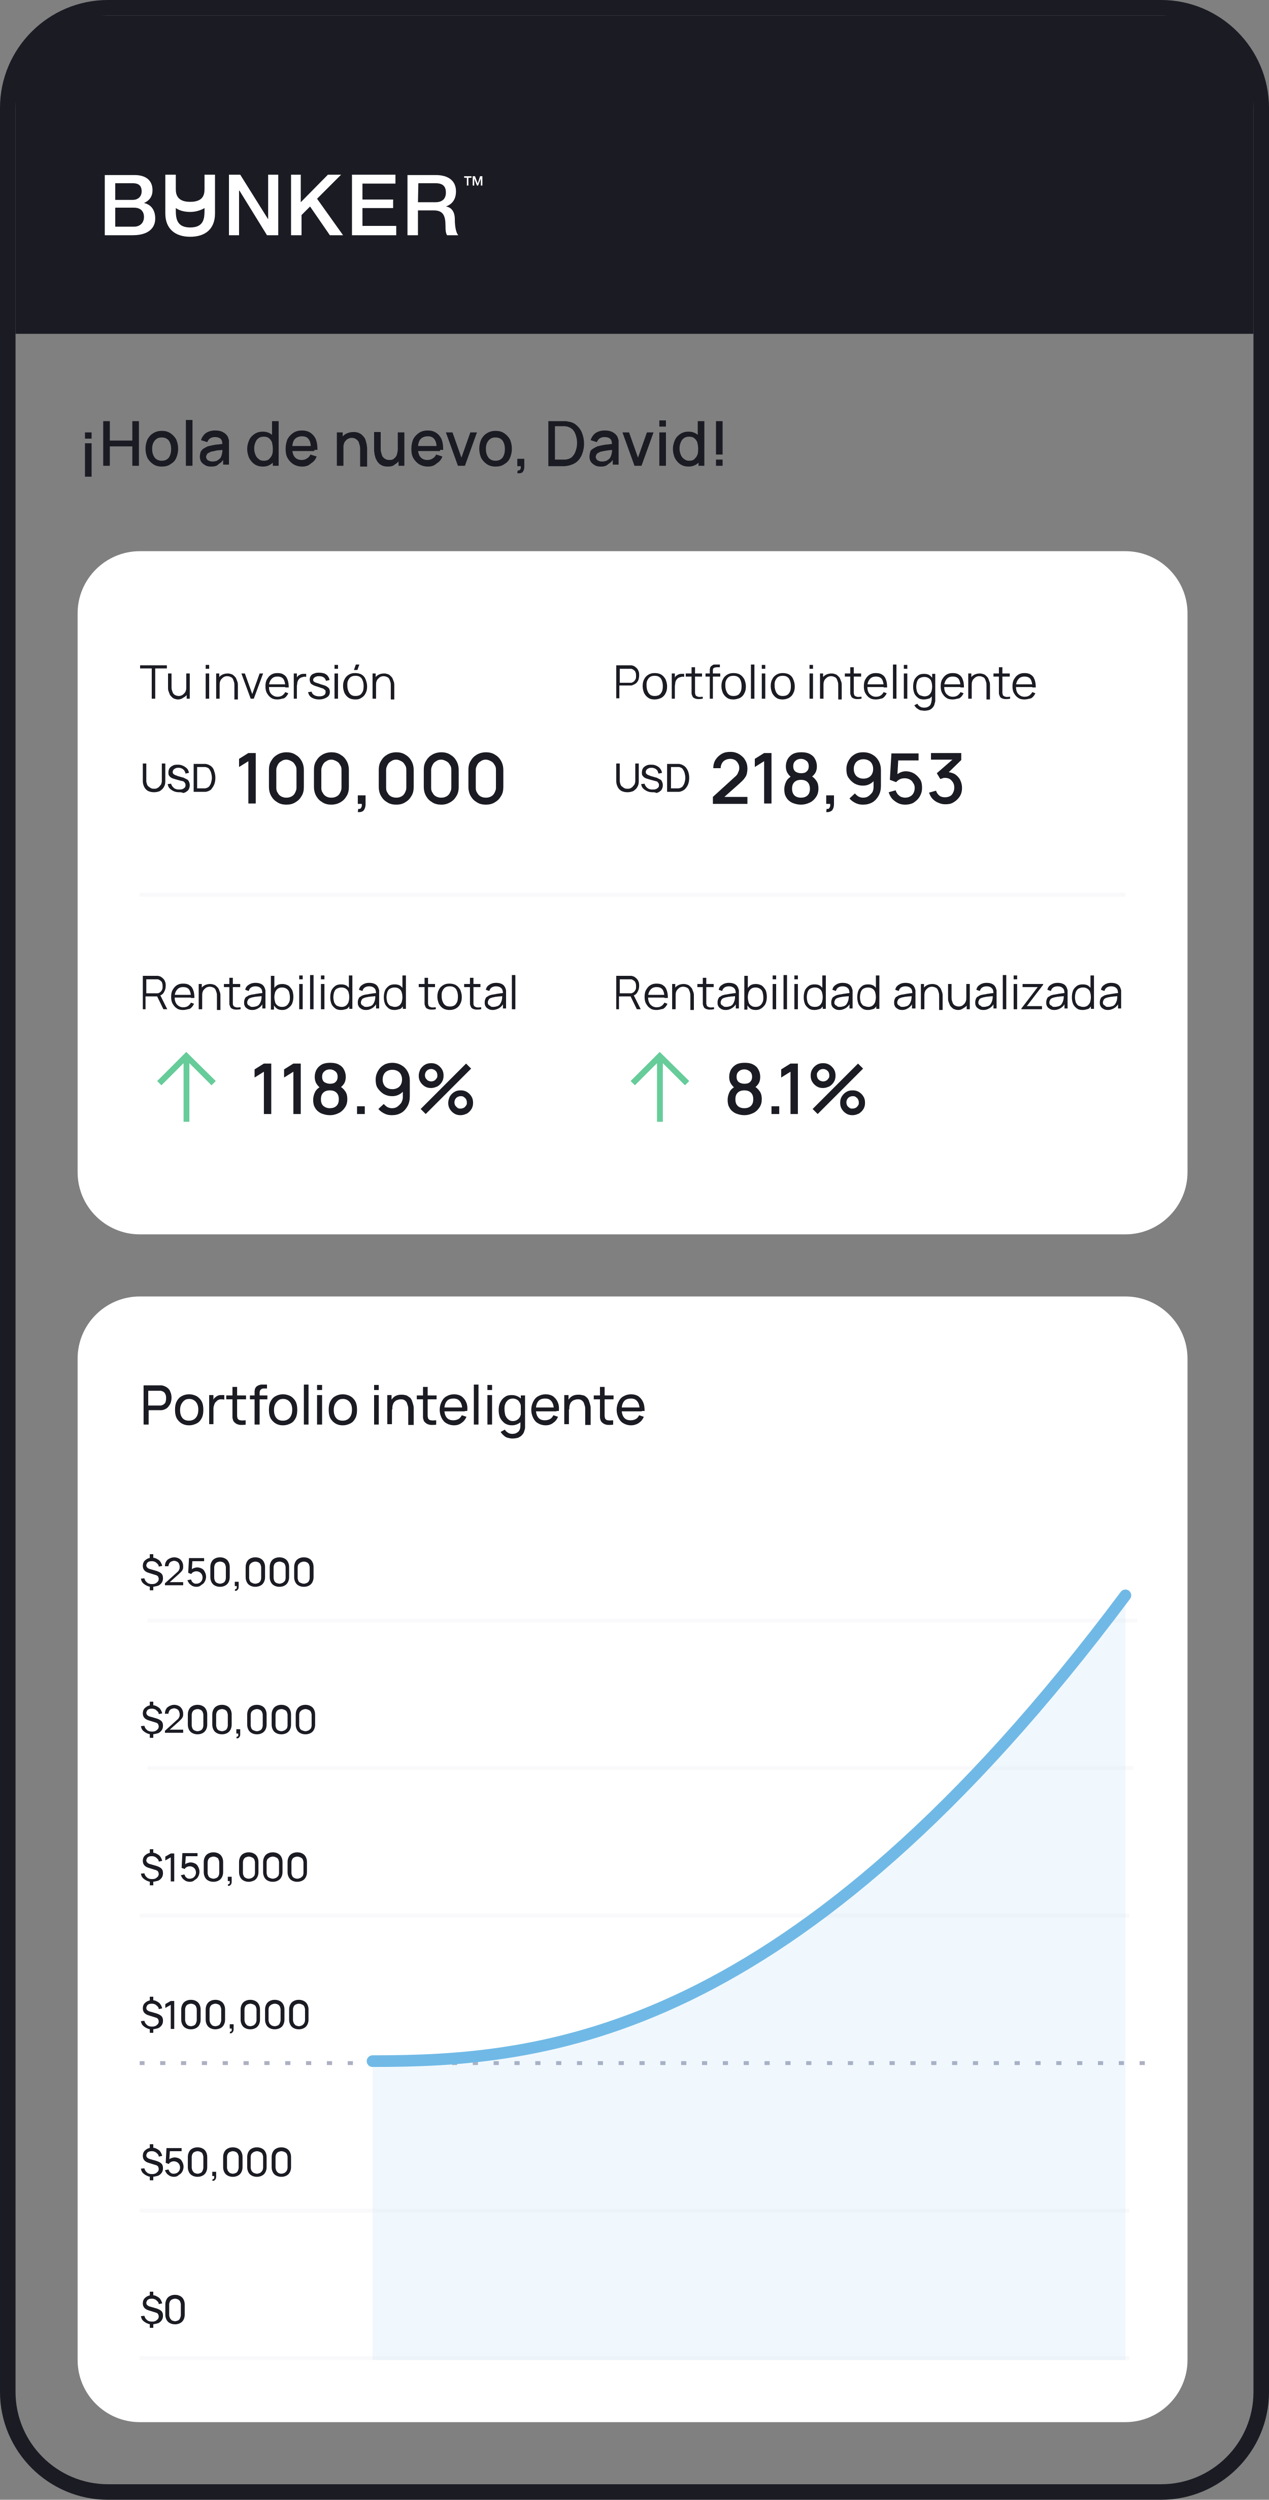 <?xml version="1.0" encoding="utf-8"?>
<!-- Generator: Adobe Illustrator 23.0.3, SVG Export Plug-In . SVG Version: 6.00 Build 0)  -->
<svg version="1.1" id="Capa_1" xmlns="http://www.w3.org/2000/svg" xmlns:xlink="http://www.w3.org/1999/xlink" x="0px" y="0px"
	 viewBox="0 0 327 644" style="enable-background:new 0 0 327 644;" xml:space="preserve">
<rect x="0" y="0" width="327" height="644" fill="#808080" stroke="none"/>
<style type="text/css">
	.st0{fill:#1A1B23;}
	.st1{clip-path:url(#SVGID_2_);}
	.st2{fill:#FFFFFF;}
	.st3{fill:none;stroke:#F9F9FB;}
	.st4{fill:#66CC99;}
	.st5{fill:none;stroke:#ADB0C2;stroke-dasharray:1.34,4.03;}
	.st6{fill:#75BDE9;fill-opacity:0.1;}
	.st7{fill:none;stroke:#70B9E6;stroke-width:3;stroke-linecap:round;}
	.st8{fill:none;stroke:#1A1B23;stroke-width:4;}
</style>
<path class="st0" d="M24.1,4h280.7c10.1,0,18.2,8.2,18.2,18.2V86H4V24.1C4,13,13,4,24.1,4z"/>
<g>
	<defs>
		<rect id="SVGID_1_" x="27" y="45" width="97.9" height="16"/>
	</defs>
	<clipPath id="SVGID_2_">
		<use xlink:href="#SVGID_1_"  style="overflow:visible;"/>
	</clipPath>
	<g class="st1">
		<path class="st2" d="M52.7,45v3.7c0,1.4-0.3,3.3-3.7,3.3s-3.7-2-3.7-3.3V45h-2.7v10c0,4,2.6,6,6.4,6c3.9,0,6.4-2,6.4-6V45H52.7
			L52.7,45z M49,58.6c-3.5,0-3.7-2.4-3.7-4.5v-0.5c1,0.7,2.3,1,3.7,1c1.4,0,2.7-0.4,3.7-1v0.5C52.7,56.2,52.6,58.6,49,58.6z"/>
		<path class="st2" d="M29.7,53.5h4.8c1.7,0,2.6,0.9,2.6,2.4c0,1.5-1,2.5-2.6,2.5h-4.8V53.5z M27,60.6h7.2c4.1,0,5.8-1.9,5.8-4.3
			c0-2.1-1-3.6-2.9-4v0c1.4-0.6,2.2-1.7,2.2-3.3c0-2.6-1.8-3.9-4.6-3.9H27V60.6z M29.7,47.2h4.5c1.5,0,2.3,0.6,2.3,2.1
			c0,1.4-1,2.2-2.3,2.2h-4.5V47.2z"/>
		<path class="st2" d="M59,60.6h2.6V49.1h0.1l7.1,11.5h2.9V45h-2.6v11.5h0L61.9,45H59L59,60.6L59,60.6z"/>
		<path class="st2" d="M75,60.6h2.7v-5.2l2.2-2.2l5.1,7.4h3.4l-6.7-9.4l6.2-6.2h-3.4l-7,7.1V45H75V60.6z"/>
		<path class="st2" d="M90.7,60.6h11.4v-2.4h-8.7v-4.6h7.9v-2.2h-7.9v-4.1h8.5V45H90.7V60.6L90.7,60.6z"/>
		<path class="st2" d="M107.8,47.2h4.4c1.4,0,2.7,0.4,2.7,2.4c0,1.6-0.9,2.5-2.7,2.5h-4.5L107.8,47.2L107.8,47.2z M105,60.6h2.7
			v-6.4h4c2.5,0,3.1,1.3,3.1,4.1c0,0.8,0,1.6,0.4,2.3h2.9c-0.6-0.6-0.9-2.3-0.9-4.1c0-2.5-1.4-3.2-2.3-3.3v0
			c0.5-0.2,2.6-0.9,2.6-3.9c0-2.6-1.8-4.2-5.2-4.2H105L105,60.6L105,60.6z"/>
		<path class="st2" d="M119.5,45.8h0.8v2h0.4v-2h0.8v-0.4h-1.9V45.8z"/>
		<path class="st2" d="M121.8,47.8h0.4v-1.8h0l0.7,1.8h0.3l0.7-1.8h0v1.8h0.4v-2.4h-0.6l-0.6,1.9h0l-0.7-1.9h-0.6V47.8z"/>
	</g>
</g>
<path class="st0" d="M21.9,111.4v1.6h1.7v-1.6H21.9z M21.9,114.2v8.6h1.7v-8.6H21.9z M26.6,120v-11.5h1.7v5h5.8v-5h1.7V120h-1.7v-5
	h-5.8v5H26.6z M41.7,120.2c-0.9,0-1.6-0.2-2.2-0.6s-1.1-0.9-1.5-1.6c-0.3-0.7-0.5-1.5-0.5-2.4c0-0.9,0.2-1.7,0.5-2.4
	c0.4-0.7,0.8-1.2,1.5-1.6c0.6-0.4,1.4-0.6,2.2-0.6c0.9,0,1.6,0.2,2.2,0.6s1.1,0.9,1.5,1.6c0.3,0.7,0.5,1.5,0.5,2.4
	c0,0.9-0.2,1.7-0.5,2.4c-0.3,0.7-0.8,1.2-1.5,1.6C43.4,120,42.6,120.2,41.7,120.2z M41.7,118.7c0.8,0,1.4-0.3,1.8-0.8
	c0.4-0.6,0.6-1.3,0.6-2.2c0-0.9-0.2-1.6-0.6-2.2c-0.4-0.5-1-0.8-1.8-0.8c-0.6,0-1,0.1-1.4,0.4c-0.4,0.3-0.6,0.6-0.8,1
	c-0.2,0.4-0.3,1-0.3,1.5c0,0.9,0.2,1.6,0.6,2.2S40.9,118.7,41.7,118.7z M47.9,120v-11.8h1.7V120H47.9z M54.4,120.2
	c-0.6,0-1.2-0.1-1.6-0.4c-0.4-0.2-0.8-0.6-1-0.9c-0.2-0.4-0.3-0.8-0.3-1.3c0-0.4,0.1-0.8,0.2-1.2c0.2-0.3,0.4-0.6,0.7-0.8
	c0.3-0.2,0.7-0.4,1.1-0.6c0.4-0.1,0.8-0.2,1.3-0.3c0.5-0.1,1-0.2,1.5-0.2c0.5-0.1,1.1-0.1,1.6-0.2l-0.6,0.3c0-0.7-0.1-1.2-0.4-1.5
	c-0.3-0.3-0.8-0.5-1.5-0.5c-0.5,0-0.9,0.1-1.2,0.3c-0.4,0.2-0.6,0.6-0.8,1l-1.6-0.5c0.2-0.7,0.6-1.3,1.2-1.8
	c0.6-0.4,1.4-0.7,2.4-0.7c0.8,0,1.4,0.1,2,0.4c0.6,0.3,1,0.7,1.3,1.2c0.1,0.3,0.2,0.6,0.3,0.9c0,0.3,0,0.7,0,1v5.3h-1.5v-2l0.3,0.3
	c-0.4,0.7-0.8,1.2-1.4,1.5C55.9,120.1,55.2,120.2,54.4,120.2z M54.7,118.9c0.5,0,0.9-0.1,1.2-0.2c0.3-0.2,0.6-0.4,0.8-0.6
	s0.3-0.5,0.4-0.8c0.1-0.3,0.1-0.5,0.2-0.9c0-0.3,0-0.6,0-0.8l0.5,0.2c-0.5,0.1-1,0.2-1.4,0.2s-0.8,0.1-1.2,0.2
	c-0.3,0.1-0.7,0.1-0.9,0.2c-0.2,0.1-0.4,0.2-0.6,0.3c-0.2,0.1-0.3,0.2-0.4,0.4c-0.1,0.2-0.2,0.4-0.2,0.6c0,0.2,0.1,0.4,0.2,0.6
	c0.1,0.2,0.3,0.3,0.5,0.4C54.1,118.8,54.4,118.9,54.7,118.9z M67.7,120.2c-0.8,0-1.5-0.2-2.1-0.6c-0.6-0.4-1-0.9-1.4-1.6
	c-0.3-0.7-0.5-1.5-0.5-2.3c0-0.9,0.2-1.6,0.5-2.3c0.3-0.7,0.8-1.2,1.4-1.6c0.6-0.4,1.3-0.6,2.1-0.6c0.8,0,1.5,0.2,2.1,0.6
	c0.6,0.4,1,0.9,1.3,1.6c0.3,0.7,0.4,1.5,0.4,2.3c0,0.9-0.1,1.6-0.4,2.3c-0.3,0.7-0.7,1.2-1.3,1.6C69.2,120,68.6,120.2,67.7,120.2z
	 M68,118.7c0.5,0,1-0.1,1.3-0.4c0.3-0.3,0.6-0.6,0.8-1.1c0.2-0.5,0.2-1,0.2-1.6s-0.1-1.1-0.2-1.6c-0.2-0.5-0.4-0.8-0.8-1.1
	c-0.3-0.3-0.8-0.4-1.3-0.4c-0.6,0-1,0.1-1.4,0.4c-0.4,0.3-0.6,0.6-0.8,1.1c-0.2,0.5-0.3,1-0.3,1.5c0,0.6,0.1,1.1,0.3,1.6
	c0.2,0.5,0.4,0.8,0.8,1.1C67,118.6,67.4,118.7,68,118.7z M70.3,120v-6.2h-0.2v-5.3h1.7V120H70.3z M77.9,120.2
	c-0.9,0-1.6-0.2-2.3-0.6c-0.6-0.4-1.1-0.9-1.5-1.6c-0.4-0.7-0.5-1.5-0.5-2.4c0-0.9,0.2-1.8,0.5-2.5c0.4-0.7,0.9-1.2,1.5-1.6
	c0.6-0.4,1.4-0.6,2.2-0.6c0.9,0,1.6,0.2,2.2,0.6c0.6,0.4,1.1,1,1.4,1.7c0.3,0.8,0.4,1.6,0.4,2.7h-1.7v-0.6c0-1-0.2-1.7-0.6-2.2
	c-0.4-0.5-0.9-0.7-1.7-0.7c-0.8,0-1.5,0.3-1.9,0.8c-0.4,0.5-0.6,1.3-0.6,2.3c0,0.9,0.2,1.7,0.6,2.2c0.4,0.5,1,0.8,1.8,0.8
	c0.5,0,1-0.1,1.4-0.4c0.4-0.2,0.7-0.6,0.9-1l1.6,0.5c-0.3,0.8-0.8,1.4-1.5,1.8C79.5,120,78.7,120.2,77.9,120.2z M74.8,116.2v-1.3
	h6.2v1.3H74.8z M92.8,120v-4.2c0-0.3,0-0.7-0.1-1c-0.1-0.4-0.2-0.7-0.3-1c-0.2-0.3-0.4-0.5-0.7-0.7c-0.3-0.2-0.7-0.3-1.1-0.3
	c-0.3,0-0.6,0.1-0.8,0.2c-0.3,0.1-0.5,0.3-0.7,0.5c-0.2,0.2-0.4,0.5-0.5,0.9c-0.1,0.4-0.2,0.8-0.2,1.3l-1-0.4c0-0.8,0.1-1.5,0.4-2.1
	c0.3-0.6,0.7-1.1,1.3-1.4c0.5-0.3,1.2-0.5,2-0.5c0.6,0,1.1,0.1,1.5,0.3c0.4,0.2,0.7,0.4,1,0.8c0.3,0.3,0.5,0.6,0.6,1
	c0.1,0.4,0.2,0.7,0.3,1.1c0,0.4,0.1,0.7,0.1,0.9v4.8H92.8z M86.8,120v-8.6h1.5v2.5h0.2v6.1H86.8z M99.9,120.2
	c-0.6,0-1.1-0.1-1.5-0.3c-0.4-0.2-0.7-0.4-1-0.8c-0.3-0.3-0.4-0.7-0.6-1c-0.1-0.4-0.2-0.7-0.3-1.1c0-0.4-0.1-0.7-0.1-0.9v-4.8h1.7
	v4.2c0,0.3,0,0.7,0.1,1c0.1,0.4,0.2,0.7,0.3,1c0.2,0.3,0.4,0.5,0.7,0.7c0.3,0.2,0.7,0.3,1.1,0.3c0.3,0,0.6,0,0.8-0.1
	c0.3-0.1,0.5-0.3,0.7-0.5c0.2-0.2,0.4-0.5,0.5-0.9c0.1-0.4,0.2-0.8,0.2-1.3l1,0.4c0,0.8-0.1,1.5-0.4,2.1c-0.3,0.6-0.7,1.1-1.3,1.4
	C101.3,120.1,100.7,120.2,99.9,120.2z M102.7,120v-2.5h-0.2v-6.1h1.7v8.6H102.7z M110.3,120.2c-0.9,0-1.6-0.2-2.3-0.6
	c-0.6-0.4-1.1-0.9-1.5-1.6c-0.4-0.7-0.5-1.5-0.5-2.4c0-0.9,0.2-1.8,0.5-2.5c0.4-0.7,0.9-1.2,1.5-1.6c0.6-0.4,1.4-0.6,2.2-0.6
	c0.9,0,1.6,0.2,2.2,0.6c0.6,0.4,1.1,1,1.4,1.7c0.3,0.8,0.4,1.6,0.4,2.7h-1.7v-0.6c0-1-0.2-1.7-0.6-2.2c-0.4-0.5-0.9-0.7-1.7-0.7
	c-0.8,0-1.5,0.3-1.9,0.8c-0.4,0.5-0.6,1.3-0.6,2.3c0,0.9,0.2,1.7,0.6,2.2c0.4,0.5,1,0.8,1.8,0.8c0.5,0,1-0.1,1.4-0.4
	c0.4-0.2,0.7-0.6,0.9-1l1.6,0.5c-0.3,0.8-0.8,1.4-1.5,1.8C111.9,120,111.1,120.2,110.3,120.2z M107.2,116.2v-1.3h6.2v1.3H107.2z
	 M118,120l-3.1-8.6h1.7l2.3,6.5l2.3-6.5h1.7l-3.1,8.6H118z M127.7,120.2c-0.9,0-1.6-0.2-2.2-0.6s-1.1-0.9-1.5-1.6
	c-0.3-0.7-0.5-1.5-0.5-2.4c0-0.9,0.2-1.7,0.5-2.4c0.4-0.7,0.8-1.2,1.5-1.6c0.6-0.4,1.4-0.6,2.2-0.6c0.9,0,1.6,0.2,2.2,0.6
	c0.6,0.4,1.1,0.9,1.5,1.6c0.3,0.7,0.5,1.5,0.5,2.4c0,0.9-0.2,1.7-0.5,2.4c-0.3,0.7-0.8,1.2-1.5,1.6
	C129.4,120,128.6,120.2,127.7,120.2z M127.7,118.7c0.8,0,1.4-0.3,1.8-0.8c0.4-0.6,0.6-1.3,0.6-2.2c0-0.9-0.2-1.6-0.6-2.2
	c-0.4-0.5-1-0.8-1.8-0.8c-0.6,0-1,0.1-1.4,0.4c-0.4,0.3-0.6,0.6-0.8,1c-0.2,0.4-0.3,1-0.3,1.5c0,0.9,0.2,1.6,0.6,2.2
	S126.9,118.7,127.7,118.7z M133.3,121.9l0.1-0.7c0.2,0,0.4,0,0.5-0.1c0.1-0.1,0.2-0.2,0.3-0.4c0-0.2,0-0.4,0-0.6h-0.9v-1.9h1.8v2.1
	c0,0.6-0.2,1.1-0.5,1.4C134.3,121.9,133.8,122,133.3,121.9z M141.3,120v-11.5h3.6c0.1,0,0.3,0,0.6,0c0.3,0,0.6,0,0.8,0.1
	c0.9,0.1,1.7,0.4,2.3,1c0.6,0.5,1.1,1.2,1.4,2c0.3,0.8,0.5,1.7,0.5,2.7c0,1-0.2,1.9-0.5,2.7c-0.3,0.8-0.8,1.5-1.4,2
	c-0.6,0.5-1.4,0.8-2.3,1c-0.3,0-0.5,0.1-0.8,0.1c-0.3,0-0.5,0-0.6,0H141.3z M143,118.4h1.9c0.2,0,0.4,0,0.6,0c0.3,0,0.5,0,0.7-0.1
	c0.6-0.1,1.1-0.4,1.4-0.8c0.4-0.4,0.6-0.9,0.8-1.5c0.2-0.6,0.3-1.2,0.3-1.9c0-0.7-0.1-1.3-0.3-1.9c-0.2-0.6-0.4-1.1-0.8-1.5
	c-0.4-0.4-0.8-0.6-1.4-0.8c-0.2,0-0.4-0.1-0.7-0.1c-0.3,0-0.5,0-0.6,0H143V118.4z M154.8,120.2c-0.6,0-1.2-0.1-1.6-0.4
	c-0.4-0.2-0.8-0.6-1-0.9c-0.2-0.4-0.3-0.8-0.3-1.3c0-0.4,0.1-0.8,0.2-1.2s0.4-0.6,0.7-0.8c0.3-0.2,0.7-0.4,1.1-0.6
	c0.4-0.1,0.8-0.2,1.3-0.3s1-0.2,1.5-0.2c0.5-0.1,1.1-0.1,1.6-0.2l-0.6,0.3c0-0.7-0.1-1.2-0.4-1.5c-0.3-0.3-0.8-0.5-1.5-0.5
	c-0.5,0-0.9,0.1-1.2,0.3c-0.4,0.2-0.6,0.6-0.8,1l-1.6-0.5c0.2-0.7,0.6-1.3,1.2-1.8c0.6-0.4,1.4-0.7,2.4-0.7c0.8,0,1.4,0.1,2,0.4
	c0.6,0.3,1,0.7,1.3,1.2c0.1,0.3,0.2,0.6,0.3,0.9c0,0.3,0,0.7,0,1v5.3h-1.5v-2l0.3,0.3c-0.4,0.7-0.8,1.2-1.4,1.5
	C156.2,120.1,155.6,120.2,154.8,120.2z M155.1,118.9c0.5,0,0.9-0.1,1.2-0.2c0.3-0.2,0.6-0.4,0.8-0.6c0.2-0.3,0.3-0.5,0.4-0.8
	c0.1-0.3,0.1-0.5,0.2-0.9c0-0.3,0-0.6,0-0.8l0.5,0.2c-0.5,0.1-1,0.2-1.4,0.2c-0.4,0.1-0.8,0.1-1.2,0.2c-0.3,0.1-0.7,0.1-0.9,0.2
	c-0.2,0.1-0.4,0.2-0.6,0.3c-0.2,0.1-0.3,0.2-0.4,0.4c-0.1,0.2-0.2,0.4-0.2,0.6c0,0.2,0.1,0.4,0.2,0.6c0.1,0.2,0.3,0.3,0.5,0.4
	S154.7,118.9,155.1,118.9z M163.5,120l-3.1-8.6h1.7l2.3,6.5l2.3-6.5h1.7l-3.1,8.6H163.5z M169.9,109.9v-1.6h1.7v1.6H169.9z
	 M169.9,120v-8.6h1.7v8.6H169.9z M177.4,120.2c-0.8,0-1.5-0.2-2.1-0.6c-0.6-0.4-1-0.9-1.4-1.6c-0.3-0.7-0.5-1.5-0.5-2.3
	c0-0.9,0.2-1.6,0.5-2.3c0.3-0.7,0.8-1.2,1.4-1.6c0.6-0.4,1.3-0.6,2.1-0.6c0.8,0,1.5,0.2,2.1,0.6c0.6,0.4,1,0.9,1.3,1.6
	c0.3,0.7,0.4,1.5,0.4,2.3c0,0.9-0.1,1.6-0.4,2.3s-0.7,1.2-1.3,1.6C178.9,120,178.2,120.2,177.4,120.2z M177.6,118.7
	c0.5,0,1-0.1,1.3-0.4c0.3-0.3,0.6-0.6,0.8-1.1c0.2-0.5,0.2-1,0.2-1.6s-0.1-1.1-0.2-1.6c-0.2-0.5-0.4-0.8-0.8-1.1
	c-0.3-0.3-0.8-0.4-1.3-0.4c-0.6,0-1,0.1-1.4,0.4c-0.4,0.3-0.6,0.6-0.8,1.1c-0.2,0.5-0.3,1-0.3,1.5c0,0.6,0.1,1.1,0.3,1.6
	c0.2,0.5,0.4,0.8,0.8,1.1C176.7,118.6,177.1,118.7,177.6,118.7z M180,120v-6.2h-0.2v-5.3h1.7V120H180z M184.5,120v-1.6h1.7v1.6
	H184.5z M184.5,117.1v-8.6h1.7v8.6H184.5z"/>
<path class="st2" d="M36,142h254c8.8,0,16,7.2,16,16v144c0,8.8-7.2,16-16,16H36c-8.8,0-16-7.2-16-16V158C20,149.2,27.2,142,36,142z"
	/>
<path class="st0" d="M39.1,180v-7.8h-3v-0.8H43v0.8h-3v7.8H39.1z M45.9,180.2c-0.4,0-0.7-0.1-1-0.2c-0.3-0.1-0.5-0.3-0.7-0.5
	c-0.2-0.2-0.4-0.4-0.5-0.7c-0.1-0.3-0.2-0.5-0.3-0.8c-0.1-0.3-0.1-0.6-0.1-0.9v-3.6h0.9v3.3c0,0.4,0,0.7,0.1,1s0.2,0.6,0.3,0.8
	c0.2,0.2,0.3,0.4,0.6,0.5c0.2,0.1,0.5,0.2,0.9,0.2c0.3,0,0.6-0.1,0.8-0.2c0.2-0.1,0.4-0.3,0.6-0.5c0.2-0.2,0.3-0.4,0.4-0.7
	c0.1-0.3,0.1-0.6,0.1-1l0.6,0.1c0,0.7-0.1,1.2-0.3,1.7c-0.2,0.5-0.6,0.8-1,1C46.9,180,46.4,180.2,45.9,180.2z M48.1,180v-1.6H48
	v-4.9h0.9v6.5H48.1z M53,172.3v-1h0.9v1H53z M53,180v-6.5h0.9v6.5H53z M60.4,180v-3.3c0-0.4,0-0.7-0.1-1c-0.1-0.3-0.2-0.6-0.3-0.8
	c-0.1-0.2-0.3-0.4-0.6-0.5c-0.2-0.1-0.5-0.2-0.9-0.2c-0.3,0-0.6,0.1-0.8,0.2c-0.2,0.1-0.4,0.3-0.6,0.5c-0.2,0.2-0.3,0.4-0.4,0.7
	c-0.1,0.3-0.1,0.6-0.1,1l-0.6-0.1c0-0.7,0.1-1.2,0.3-1.7c0.2-0.5,0.6-0.8,1-1c0.4-0.2,0.9-0.3,1.4-0.3c0.4,0,0.7,0.1,1,0.2
	c0.3,0.1,0.5,0.3,0.7,0.5c0.2,0.2,0.4,0.4,0.5,0.7c0.1,0.3,0.2,0.5,0.3,0.8c0.1,0.3,0.1,0.6,0.1,0.9v3.6H60.4z M55.7,180v-6.5h0.8
	v1.6h0.1v4.9H55.7z M64.6,180l-2.4-6.5h0.9l1.9,5.3l1.9-5.3h0.9l-2.4,6.5H64.6z M71.5,180.2c-0.6,0-1.2-0.1-1.6-0.4
	c-0.5-0.3-0.8-0.7-1.1-1.2c-0.3-0.5-0.4-1.1-0.4-1.8c0-0.7,0.1-1.3,0.4-1.8c0.3-0.5,0.6-0.9,1.1-1.2c0.5-0.3,1-0.4,1.6-0.4
	c0.6,0,1.2,0.1,1.6,0.4c0.5,0.3,0.8,0.7,1,1.3c0.2,0.5,0.3,1.2,0.3,2h-0.9v-0.3c0-0.8-0.2-1.5-0.5-1.9c-0.3-0.4-0.8-0.6-1.5-0.6
	c-0.7,0-1.2,0.2-1.6,0.7c-0.4,0.5-0.6,1.1-0.6,1.9c0,0.8,0.2,1.5,0.6,1.9c0.4,0.4,0.9,0.7,1.6,0.7c0.5,0,0.9-0.1,1.2-0.3
	c0.3-0.2,0.6-0.5,0.8-0.9l0.8,0.3c-0.3,0.6-0.6,1-1.1,1.3C72.6,180,72.1,180.2,71.5,180.2z M69,177v-0.7h5v0.7H69z M75.7,180v-6.5
	h0.8v1.6l-0.2-0.2c0.1-0.2,0.2-0.4,0.3-0.5c0.1-0.2,0.2-0.3,0.4-0.4c0.2-0.1,0.4-0.3,0.6-0.3c0.2-0.1,0.4-0.1,0.7-0.1
	c0.2,0,0.4,0,0.6,0v0.8c-0.2-0.1-0.5-0.1-0.8,0s-0.5,0.1-0.8,0.3c-0.2,0.2-0.4,0.4-0.5,0.6c-0.1,0.2-0.2,0.5-0.2,0.7
	c0,0.3-0.1,0.5-0.1,0.8v3.2H75.7z M82.2,180.2c-0.8,0-1.4-0.2-1.9-0.5c-0.5-0.3-0.8-0.8-0.9-1.4l0.9-0.1c0.1,0.4,0.3,0.7,0.7,0.9
	c0.3,0.2,0.8,0.3,1.3,0.3c0.5,0,0.9-0.1,1.2-0.3c0.3-0.2,0.4-0.5,0.4-0.8c0-0.2,0-0.4-0.1-0.5c-0.1-0.1-0.3-0.2-0.5-0.4
	c-0.3-0.1-0.7-0.2-1.2-0.4c-0.6-0.2-1-0.3-1.4-0.5c-0.3-0.2-0.6-0.3-0.7-0.6c-0.1-0.2-0.2-0.5-0.2-0.8c0-0.4,0.1-0.7,0.3-1
	c0.2-0.3,0.5-0.5,0.9-0.6c0.4-0.2,0.8-0.2,1.3-0.2s0.9,0.1,1.3,0.2c0.4,0.2,0.7,0.4,0.9,0.7c0.2,0.3,0.4,0.6,0.4,1l-0.9,0.2
	c-0.1-0.4-0.3-0.7-0.6-0.9c-0.3-0.2-0.7-0.3-1.2-0.3c-0.5,0-0.8,0.1-1.1,0.3c-0.3,0.2-0.4,0.4-0.4,0.7c0,0.2,0.1,0.3,0.2,0.4
	c0.1,0.1,0.3,0.2,0.6,0.3c0.3,0.1,0.7,0.2,1.2,0.4c0.6,0.2,1.1,0.3,1.4,0.5c0.3,0.2,0.6,0.4,0.7,0.6c0.1,0.2,0.2,0.5,0.2,0.8
	c0,0.6-0.2,1.1-0.7,1.4C83.7,180,83,180.2,82.2,180.2z M86.2,172.3v-1h0.9v1H86.2z M86.2,180v-6.5h0.9v6.5H86.2z M92.1,172.6h-0.9
	l0.5-1.4h0.9L92.1,172.6z M91.6,180.2c-0.6,0-1.2-0.1-1.7-0.4c-0.5-0.3-0.8-0.7-1.1-1.2c-0.2-0.5-0.4-1.1-0.4-1.8
	c0-0.7,0.1-1.3,0.4-1.8c0.2-0.5,0.6-0.9,1.1-1.2c0.5-0.3,1-0.4,1.6-0.4c0.6,0,1.2,0.1,1.7,0.4c0.5,0.3,0.8,0.7,1,1.2
	c0.2,0.5,0.4,1.1,0.4,1.8c0,0.7-0.1,1.3-0.4,1.8c-0.2,0.5-0.6,0.9-1.1,1.2S92.3,180.2,91.6,180.2z M91.6,179.3
	c0.7,0,1.3-0.2,1.6-0.7c0.4-0.5,0.5-1.1,0.5-1.9c0-0.8-0.2-1.4-0.5-1.9c-0.4-0.5-0.9-0.7-1.6-0.7c-0.5,0-0.9,0.1-1.2,0.3
	c-0.3,0.2-0.5,0.5-0.7,0.9c-0.2,0.4-0.2,0.8-0.2,1.3c0,0.8,0.2,1.4,0.5,1.9C90.4,179.1,90.9,179.3,91.6,179.3z M100.7,180v-3.3
	c0-0.4,0-0.7-0.1-1c-0.1-0.3-0.2-0.6-0.3-0.8c-0.1-0.2-0.3-0.4-0.6-0.5c-0.2-0.1-0.5-0.2-0.9-0.2c-0.3,0-0.6,0.1-0.8,0.2
	c-0.2,0.1-0.4,0.3-0.6,0.5c-0.2,0.2-0.3,0.4-0.4,0.7c-0.1,0.3-0.1,0.6-0.1,1l-0.6-0.1c0-0.7,0.1-1.2,0.3-1.7c0.2-0.5,0.6-0.8,1-1
	c0.4-0.2,0.9-0.3,1.4-0.3c0.4,0,0.7,0.1,1,0.2c0.3,0.1,0.5,0.3,0.7,0.5c0.2,0.2,0.4,0.4,0.5,0.7c0.1,0.3,0.2,0.5,0.3,0.8
	c0.1,0.3,0.1,0.6,0.1,0.9v3.6H100.7z M96,180v-6.5h0.8v1.6h0.1v4.9H96z"/>
<path class="st0" d="M39.7,204.1c-0.6,0-1-0.1-1.5-0.3c-0.4-0.2-0.8-0.6-1-1c-0.2-0.4-0.4-0.9-0.4-1.5v-4.6l0.9,0v4.5
	c0,0.3,0.1,0.6,0.2,0.9c0.1,0.3,0.3,0.5,0.5,0.6c0.2,0.2,0.4,0.3,0.6,0.4c0.2,0.1,0.5,0.1,0.7,0.1c0.2,0,0.5,0,0.7-0.1
	c0.2-0.1,0.4-0.2,0.6-0.4c0.2-0.2,0.3-0.4,0.5-0.6c0.1-0.3,0.2-0.5,0.2-0.9v-4.5h0.9v4.6c0,0.6-0.1,1-0.4,1.5c-0.2,0.4-0.6,0.7-1,1
	C40.7,204,40.2,204.1,39.7,204.1z M46.1,204.1c-0.5,0-1-0.1-1.4-0.3c-0.4-0.2-0.7-0.4-1-0.7c-0.3-0.3-0.4-0.7-0.5-1.1l0.9-0.1
	c0.1,0.5,0.4,0.8,0.7,1.1c0.4,0.3,0.8,0.4,1.3,0.4c0.3,0,0.6,0,0.9-0.1c0.3-0.1,0.5-0.3,0.6-0.4c0.2-0.2,0.2-0.4,0.2-0.7
	c0-0.2,0-0.3-0.1-0.4c-0.1-0.1-0.1-0.2-0.2-0.3c-0.1-0.1-0.2-0.2-0.3-0.2c-0.1-0.1-0.2-0.1-0.4-0.1l-1.8-0.5
	c-0.2-0.1-0.4-0.1-0.6-0.2c-0.2-0.1-0.4-0.2-0.5-0.3c-0.1-0.1-0.3-0.3-0.4-0.5c-0.1-0.2-0.1-0.4-0.1-0.7c0-0.4,0.1-0.8,0.3-1.1
	c0.2-0.3,0.5-0.5,0.9-0.7c0.4-0.2,0.8-0.2,1.3-0.2c0.5,0,0.9,0.1,1.3,0.3c0.4,0.2,0.7,0.4,1,0.7c0.3,0.3,0.4,0.7,0.5,1.1l-0.9,0.2
	c0-0.3-0.2-0.5-0.3-0.8c-0.2-0.2-0.4-0.4-0.6-0.5c-0.3-0.1-0.5-0.2-0.8-0.2c-0.3,0-0.6,0-0.8,0.1c-0.2,0.1-0.4,0.2-0.6,0.4
	c-0.1,0.2-0.2,0.4-0.2,0.6c0,0.2,0.1,0.4,0.2,0.5c0.1,0.1,0.3,0.2,0.5,0.3c0.2,0.1,0.4,0.1,0.5,0.2l1.4,0.4c0.2,0,0.3,0.1,0.5,0.2
	c0.2,0.1,0.4,0.2,0.6,0.3c0.2,0.1,0.4,0.3,0.5,0.6c0.1,0.2,0.2,0.5,0.2,0.9s-0.1,0.7-0.2,0.9c-0.1,0.3-0.3,0.5-0.6,0.7
	c-0.2,0.2-0.5,0.3-0.9,0.4C46.9,204.1,46.5,204.1,46.1,204.1z M49.9,204v-7.2h2.2c0.1,0,0.2,0,0.4,0c0.2,0,0.4,0,0.5,0
	c0.6,0.1,1,0.3,1.4,0.6c0.4,0.3,0.7,0.8,0.8,1.3c0.2,0.5,0.3,1.1,0.3,1.7c0,0.6-0.1,1.2-0.3,1.7c-0.2,0.5-0.5,0.9-0.8,1.3
	c-0.4,0.3-0.8,0.5-1.4,0.6c-0.2,0-0.3,0-0.5,0c-0.2,0-0.3,0-0.4,0H49.9z M50.8,203.1h1.3c0.1,0,0.3,0,0.4,0c0.2,0,0.3,0,0.4,0
	c0.4-0.1,0.7-0.2,1-0.5c0.2-0.3,0.4-0.6,0.5-1c0.1-0.4,0.2-0.8,0.2-1.2c0-0.5-0.1-0.9-0.2-1.3c-0.1-0.4-0.3-0.7-0.5-1
	c-0.2-0.3-0.6-0.4-1-0.5c-0.1,0-0.3,0-0.4,0s-0.3,0-0.4,0h-1.3V203.1z"/>
<path class="st0" d="M64,207v-10.9l-2.4,1.5v-2.1L64,194h1.9v13H64z M73.8,207.3c-0.9,0-1.7-0.2-2.3-0.6c-0.7-0.4-1.2-0.9-1.6-1.6
	c-0.4-0.7-0.6-1.5-0.6-2.3v-4.5c0-0.9,0.2-1.7,0.6-2.3c0.4-0.7,0.9-1.2,1.6-1.6c0.7-0.4,1.5-0.6,2.3-0.6c0.9,0,1.7,0.2,2.3,0.6
	c0.7,0.4,1.2,0.9,1.6,1.6c0.4,0.7,0.6,1.5,0.6,2.3v4.5c0,0.9-0.2,1.7-0.6,2.3c-0.4,0.7-0.9,1.2-1.6,1.6
	C75.5,207.1,74.7,207.3,73.8,207.3z M73.8,205.5c0.5,0,0.9-0.1,1.3-0.3c0.4-0.2,0.7-0.5,0.9-0.9c0.2-0.4,0.4-0.8,0.4-1.3v-4.7
	c0-0.5-0.1-0.9-0.4-1.3c-0.2-0.4-0.5-0.7-0.9-0.9c-0.4-0.2-0.8-0.4-1.3-0.4c-0.5,0-0.9,0.1-1.3,0.4c-0.4,0.2-0.7,0.5-0.9,0.9
	c-0.2,0.4-0.4,0.8-0.4,1.3v4.7c0,0.5,0.1,0.9,0.4,1.3c0.2,0.4,0.5,0.7,0.9,0.9C72.9,205.4,73.3,205.5,73.8,205.5z M85.4,207.3
	c-0.9,0-1.7-0.2-2.3-0.6c-0.7-0.4-1.2-0.9-1.6-1.6c-0.4-0.7-0.6-1.5-0.6-2.3v-4.5c0-0.9,0.2-1.7,0.6-2.3c0.4-0.7,0.9-1.2,1.6-1.6
	c0.7-0.4,1.5-0.6,2.3-0.6c0.9,0,1.7,0.2,2.3,0.6c0.7,0.4,1.2,0.9,1.6,1.6c0.4,0.7,0.6,1.5,0.6,2.3v4.5c0,0.9-0.2,1.7-0.6,2.3
	c-0.4,0.7-0.9,1.2-1.6,1.6C87,207.1,86.2,207.3,85.4,207.3z M85.4,205.5c0.5,0,0.9-0.1,1.3-0.3c0.4-0.2,0.7-0.5,0.9-0.9
	c0.2-0.4,0.4-0.8,0.4-1.3v-4.7c0-0.5-0.1-0.9-0.4-1.3c-0.2-0.4-0.5-0.7-0.9-0.9c-0.4-0.2-0.8-0.4-1.3-0.4c-0.5,0-0.9,0.1-1.3,0.4
	c-0.4,0.2-0.7,0.5-0.9,0.9c-0.2,0.4-0.4,0.8-0.4,1.3v4.7c0,0.5,0.1,0.9,0.4,1.3c0.2,0.4,0.5,0.7,0.9,0.9
	C84.4,205.4,84.9,205.5,85.4,205.5z M92.2,209.2l0.1-0.8c0.3,0,0.5,0,0.6-0.1s0.2-0.3,0.3-0.5c0-0.2,0.1-0.4,0-0.7h-1v-2.2h2v2.3
	c0,0.7-0.2,1.2-0.5,1.6C93.4,209.1,92.9,209.3,92.2,209.2z M102.1,207.3c-0.9,0-1.7-0.2-2.3-0.6c-0.7-0.4-1.2-0.9-1.6-1.6
	c-0.4-0.7-0.6-1.5-0.6-2.3v-4.5c0-0.9,0.2-1.7,0.6-2.3c0.4-0.7,0.9-1.2,1.6-1.6c0.7-0.4,1.5-0.6,2.3-0.6c0.9,0,1.7,0.2,2.3,0.6
	c0.7,0.4,1.2,0.9,1.6,1.6c0.4,0.7,0.6,1.5,0.6,2.3v4.5c0,0.9-0.2,1.7-0.6,2.3c-0.4,0.7-0.9,1.2-1.6,1.6
	C103.8,207.1,103,207.3,102.1,207.3z M102.1,205.5c0.5,0,0.9-0.1,1.3-0.3c0.4-0.2,0.7-0.5,0.9-0.9c0.2-0.4,0.4-0.8,0.4-1.3v-4.7
	c0-0.5-0.1-0.9-0.4-1.3c-0.2-0.4-0.5-0.7-0.9-0.9c-0.4-0.2-0.8-0.4-1.3-0.4c-0.5,0-0.9,0.1-1.3,0.4c-0.4,0.2-0.7,0.5-0.9,0.9
	c-0.2,0.4-0.4,0.8-0.4,1.3v4.7c0,0.5,0.1,0.9,0.4,1.3c0.2,0.4,0.5,0.7,0.9,0.9C101.2,205.4,101.7,205.5,102.1,205.5z M113.7,207.3
	c-0.9,0-1.7-0.2-2.3-0.6c-0.7-0.4-1.2-0.9-1.6-1.6c-0.4-0.7-0.6-1.5-0.6-2.3v-4.5c0-0.9,0.2-1.7,0.6-2.3c0.4-0.7,0.9-1.2,1.6-1.6
	c0.7-0.4,1.5-0.6,2.3-0.6c0.9,0,1.7,0.2,2.3,0.6c0.7,0.4,1.2,0.9,1.6,1.6c0.4,0.7,0.6,1.5,0.6,2.3v4.5c0,0.9-0.2,1.7-0.6,2.3
	c-0.4,0.7-0.9,1.2-1.6,1.6C115.3,207.1,114.6,207.3,113.7,207.3z M113.7,205.5c0.5,0,0.9-0.1,1.3-0.3c0.4-0.2,0.7-0.5,0.9-0.9
	c0.2-0.4,0.4-0.8,0.4-1.3v-4.7c0-0.5-0.1-0.9-0.4-1.3c-0.2-0.4-0.5-0.7-0.9-0.9c-0.4-0.2-0.8-0.4-1.3-0.4s-0.9,0.1-1.3,0.4
	c-0.4,0.2-0.7,0.5-0.9,0.9c-0.2,0.4-0.4,0.8-0.4,1.3v4.7c0,0.5,0.1,0.9,0.4,1.3c0.2,0.4,0.5,0.7,0.9,0.9
	C112.8,205.4,113.2,205.5,113.7,205.5z M125.2,207.3c-0.9,0-1.7-0.2-2.3-0.6c-0.7-0.4-1.2-0.9-1.6-1.6c-0.4-0.7-0.6-1.5-0.6-2.3
	v-4.5c0-0.9,0.2-1.7,0.6-2.3c0.4-0.7,0.9-1.2,1.6-1.6c0.7-0.4,1.5-0.6,2.3-0.6c0.9,0,1.7,0.2,2.3,0.6c0.7,0.4,1.2,0.9,1.6,1.6
	c0.4,0.7,0.6,1.5,0.6,2.3v4.5c0,0.9-0.2,1.7-0.6,2.3c-0.4,0.7-0.9,1.2-1.6,1.6C126.9,207.1,126.1,207.3,125.2,207.3z M125.2,205.5
	c0.5,0,0.9-0.1,1.3-0.3c0.4-0.2,0.7-0.5,0.9-0.9c0.2-0.4,0.4-0.8,0.4-1.3v-4.7c0-0.5-0.1-0.9-0.4-1.3c-0.2-0.4-0.5-0.7-0.9-0.9
	c-0.4-0.2-0.8-0.4-1.3-0.4c-0.5,0-0.9,0.1-1.3,0.4c-0.4,0.2-0.7,0.5-0.9,0.9c-0.2,0.4-0.4,0.8-0.4,1.3v4.7c0,0.5,0.1,0.9,0.4,1.3
	c0.2,0.4,0.5,0.7,0.9,0.9C124.3,205.4,124.7,205.5,125.2,205.5z"/>
<path class="st0" d="M158.8,180v-8.6h3.3c0.1,0,0.2,0,0.3,0c0.1,0,0.2,0,0.3,0c0.5,0.1,0.8,0.2,1.1,0.5c0.3,0.2,0.6,0.6,0.7,0.9
	c0.2,0.4,0.2,0.8,0.2,1.2c0,0.4-0.1,0.9-0.2,1.2c-0.2,0.4-0.4,0.7-0.7,0.9c-0.3,0.2-0.7,0.4-1.1,0.5c-0.1,0-0.2,0-0.3,0
	c-0.1,0-0.2,0-0.3,0h-2.5v3.3H158.8z M159.7,175.9h2.4c0.1,0,0.2,0,0.3,0c0.1,0,0.2,0,0.3,0c0.3-0.1,0.5-0.2,0.7-0.4
	c0.2-0.2,0.3-0.4,0.4-0.6c0.1-0.2,0.1-0.5,0.1-0.8c0-0.3,0-0.5-0.1-0.8c-0.1-0.3-0.2-0.5-0.4-0.6c-0.2-0.2-0.4-0.3-0.7-0.4
	c-0.1,0-0.2,0-0.3,0c-0.1,0-0.2,0-0.3,0h-2.4V175.9z M168.7,180.2c-0.6,0-1.2-0.1-1.6-0.4c-0.5-0.3-0.8-0.7-1.1-1.2
	c-0.2-0.5-0.4-1.1-0.4-1.8c0-0.7,0.1-1.3,0.4-1.8c0.2-0.5,0.6-0.9,1.1-1.2c0.5-0.3,1-0.4,1.6-0.4c0.6,0,1.2,0.1,1.7,0.4
	c0.5,0.3,0.8,0.7,1.1,1.2c0.2,0.5,0.4,1.1,0.4,1.8c0,0.7-0.1,1.3-0.4,1.8c-0.2,0.5-0.6,0.9-1.1,1.2
	C169.9,180,169.4,180.2,168.7,180.2z M168.7,179.3c0.7,0,1.3-0.2,1.6-0.7c0.4-0.5,0.5-1.1,0.5-1.9c0-0.8-0.2-1.4-0.5-1.9
	c-0.4-0.5-0.9-0.7-1.6-0.7c-0.5,0-0.9,0.1-1.2,0.3c-0.3,0.2-0.5,0.5-0.7,0.9c-0.2,0.4-0.2,0.8-0.2,1.3c0,0.8,0.2,1.4,0.5,1.9
	C167.5,179.1,168,179.3,168.7,179.3z M173.1,180v-6.5h0.8v1.6l-0.2-0.2c0.1-0.2,0.2-0.4,0.3-0.5c0.1-0.2,0.2-0.3,0.4-0.4
	c0.2-0.1,0.4-0.3,0.6-0.3c0.2-0.1,0.4-0.1,0.7-0.1c0.2,0,0.4,0,0.6,0v0.8c-0.2-0.1-0.5-0.1-0.8,0s-0.5,0.1-0.8,0.3
	c-0.2,0.2-0.4,0.4-0.5,0.6c-0.1,0.2-0.2,0.5-0.2,0.7c0,0.3-0.1,0.5-0.1,0.8v3.2H173.1z M181,180c-0.4,0.1-0.7,0.1-1.1,0.1
	c-0.4,0-0.7-0.1-0.9-0.2c-0.3-0.1-0.5-0.3-0.6-0.6c-0.1-0.2-0.2-0.5-0.2-0.7c0-0.2,0-0.5,0-0.8v-5.9h0.9v5.9c0,0.3,0,0.5,0,0.7
	c0,0.2,0.1,0.3,0.1,0.5c0.1,0.3,0.4,0.4,0.7,0.5c0.3,0.1,0.7,0,1.2,0V180z M176.7,174.3v-0.8h4.2v0.8H176.7z M182.9,180v-7
	c0-0.2,0-0.3,0-0.5c0-0.2,0.1-0.3,0.1-0.5c0.1-0.2,0.1-0.3,0.3-0.4c0.1-0.1,0.3-0.2,0.4-0.3c0.2-0.1,0.3-0.1,0.5-0.1
	c0.2,0,0.3,0,0.5,0h0.8v0.7h-0.8c-0.3,0-0.6,0.1-0.8,0.2c-0.2,0.2-0.2,0.4-0.2,0.8v7.1H182.9z M181.8,174.3v-0.8h3.8v0.8H181.8z
	 M189,180.2c-0.6,0-1.2-0.1-1.6-0.4c-0.5-0.3-0.8-0.7-1.1-1.2c-0.2-0.5-0.4-1.1-0.4-1.8c0-0.7,0.1-1.3,0.4-1.8
	c0.2-0.5,0.6-0.9,1.1-1.2c0.5-0.3,1-0.4,1.6-0.4c0.6,0,1.2,0.1,1.7,0.4c0.5,0.3,0.8,0.7,1.1,1.2c0.2,0.5,0.4,1.1,0.4,1.8
	c0,0.7-0.1,1.3-0.4,1.8c-0.2,0.5-0.6,0.9-1.1,1.2C190.2,180,189.6,180.2,189,180.2z M189,179.3c0.7,0,1.3-0.2,1.6-0.7
	c0.4-0.5,0.5-1.1,0.5-1.9c0-0.8-0.2-1.4-0.5-1.9c-0.4-0.5-0.9-0.7-1.6-0.7c-0.5,0-0.9,0.1-1.2,0.3c-0.3,0.2-0.5,0.5-0.7,0.9
	c-0.2,0.4-0.2,0.8-0.2,1.3c0,0.8,0.2,1.4,0.5,1.9C187.8,179.1,188.3,179.3,189,179.3z M193.5,180v-8.8h0.9v8.8H193.5z M196.3,172.3
	v-1h0.9v1H196.3z M196.3,180v-6.5h0.9v6.5H196.3z M201.7,180.2c-0.6,0-1.2-0.1-1.6-0.4c-0.5-0.3-0.8-0.7-1.1-1.2
	c-0.2-0.5-0.4-1.1-0.4-1.8c0-0.7,0.1-1.3,0.4-1.8c0.2-0.5,0.6-0.9,1.1-1.2c0.5-0.3,1-0.4,1.6-0.4c0.6,0,1.2,0.1,1.7,0.4
	c0.5,0.3,0.8,0.7,1,1.2c0.2,0.5,0.4,1.1,0.4,1.8c0,0.7-0.1,1.3-0.4,1.8c-0.2,0.5-0.6,0.9-1.1,1.2C202.9,180,202.3,180.2,201.7,180.2
	z M201.7,179.3c0.7,0,1.3-0.2,1.6-0.7c0.4-0.5,0.5-1.1,0.5-1.9c0-0.8-0.2-1.4-0.5-1.9c-0.4-0.5-0.9-0.7-1.6-0.7
	c-0.5,0-0.9,0.1-1.2,0.3c-0.3,0.2-0.5,0.5-0.7,0.9c-0.2,0.4-0.2,0.8-0.2,1.3c0,0.8,0.2,1.4,0.5,1.9
	C200.5,179.1,201,179.3,201.7,179.3z M208.6,172.3v-1h0.9v1H208.6z M208.6,180v-6.5h0.9v6.5H208.6z M216,180v-3.3c0-0.4,0-0.7-0.1-1
	c-0.1-0.3-0.2-0.6-0.3-0.8c-0.1-0.2-0.3-0.4-0.6-0.5c-0.2-0.1-0.5-0.2-0.9-0.2c-0.3,0-0.6,0.1-0.8,0.2c-0.2,0.1-0.4,0.3-0.6,0.5
	c-0.2,0.2-0.3,0.4-0.4,0.7c-0.1,0.3-0.1,0.6-0.1,1l-0.6-0.1c0-0.7,0.1-1.2,0.3-1.7c0.2-0.5,0.6-0.8,1-1c0.4-0.2,0.9-0.3,1.4-0.3
	c0.4,0,0.7,0.1,1,0.2c0.3,0.1,0.5,0.3,0.7,0.5c0.2,0.2,0.4,0.4,0.5,0.7c0.1,0.3,0.2,0.5,0.3,0.8c0.1,0.3,0.1,0.6,0.1,0.9v3.6H216z
	 M211.3,180v-6.5h0.8v1.6h0.1v4.9H211.3z M221.9,180c-0.4,0.1-0.7,0.1-1.1,0.1c-0.4,0-0.7-0.1-0.9-0.2c-0.3-0.1-0.5-0.3-0.6-0.6
	c-0.1-0.2-0.2-0.5-0.2-0.7c0-0.2,0-0.5,0-0.8v-5.9h0.9v5.9c0,0.3,0,0.5,0,0.7c0,0.2,0.1,0.3,0.1,0.5c0.1,0.3,0.4,0.4,0.7,0.5
	c0.3,0.1,0.7,0,1.2,0V180z M217.7,174.3v-0.8h4.2v0.8H217.7z M225.7,180.2c-0.6,0-1.2-0.1-1.6-0.4c-0.5-0.3-0.8-0.7-1.1-1.2
	c-0.3-0.5-0.4-1.1-0.4-1.8c0-0.7,0.1-1.3,0.4-1.8c0.3-0.5,0.6-0.9,1.1-1.2c0.5-0.3,1-0.4,1.6-0.4c0.6,0,1.2,0.1,1.6,0.4
	c0.5,0.3,0.8,0.7,1,1.3c0.2,0.5,0.3,1.2,0.3,2h-0.9v-0.3c0-0.8-0.2-1.5-0.5-1.9c-0.3-0.4-0.8-0.6-1.5-0.6c-0.7,0-1.2,0.2-1.6,0.7
	c-0.4,0.5-0.6,1.1-0.6,1.9c0,0.8,0.2,1.5,0.6,1.9c0.4,0.4,0.9,0.7,1.6,0.7c0.5,0,0.9-0.1,1.2-0.3c0.3-0.2,0.6-0.5,0.8-0.9l0.8,0.3
	c-0.3,0.6-0.6,1-1.1,1.3C226.9,180,226.4,180.2,225.7,180.2z M223.3,177v-0.7h4.9v0.7H223.3z M230.1,180v-8.8h0.9v8.8H230.1z
	 M232.9,172.3v-1h0.9v1H232.9z M232.9,180v-6.5h0.9v6.5H232.9z M238.2,183.1c-0.3,0-0.7-0.1-1-0.1c-0.3-0.1-0.6-0.3-0.9-0.5
	c-0.3-0.2-0.5-0.5-0.7-0.8l0.8-0.4c0.2,0.4,0.4,0.6,0.8,0.8c0.3,0.2,0.7,0.2,1,0.2c0.5,0,0.8-0.1,1.1-0.3c0.3-0.2,0.5-0.4,0.6-0.8
	c0.1-0.3,0.2-0.8,0.2-1.3v-1.7h0.1v-4.6h0.8v6.4c0,0.2,0,0.4,0,0.5c0,0.2,0,0.3-0.1,0.5c-0.1,0.5-0.2,0.9-0.5,1.2
	c-0.2,0.3-0.5,0.5-0.9,0.7C239.2,183,238.7,183.1,238.2,183.1z M238.1,180.2c-0.6,0-1.1-0.1-1.5-0.4c-0.4-0.3-0.8-0.7-1-1.2
	c-0.2-0.5-0.3-1.1-0.3-1.7c0-0.6,0.1-1.2,0.3-1.7c0.2-0.5,0.6-0.9,1-1.2c0.4-0.3,0.9-0.4,1.5-0.4c0.6,0,1.1,0.1,1.5,0.4
	c0.4,0.3,0.7,0.7,0.9,1.2c0.2,0.5,0.3,1.1,0.3,1.8c0,0.6-0.1,1.2-0.3,1.7c-0.2,0.5-0.5,0.9-0.9,1.2
	C239.2,180,238.7,180.2,238.1,180.2z M238.2,179.4c0.5,0,0.8-0.1,1.1-0.3s0.5-0.5,0.7-0.9c0.1-0.4,0.2-0.8,0.2-1.3
	c0-0.5-0.1-1-0.2-1.3c-0.1-0.4-0.4-0.7-0.7-0.9c-0.3-0.2-0.7-0.3-1.1-0.3c-0.5,0-0.8,0.1-1.2,0.3s-0.5,0.5-0.7,0.9
	c-0.1,0.4-0.2,0.8-0.2,1.3c0,0.5,0.1,0.9,0.2,1.3c0.2,0.4,0.4,0.7,0.7,0.9C237.4,179.2,237.8,179.4,238.2,179.4z M245.5,180.2
	c-0.6,0-1.2-0.1-1.6-0.4c-0.5-0.3-0.8-0.7-1.1-1.2s-0.4-1.1-0.4-1.8c0-0.7,0.1-1.3,0.4-1.8c0.3-0.5,0.6-0.9,1.1-1.2
	c0.5-0.3,1-0.4,1.6-0.4c0.6,0,1.2,0.1,1.6,0.4c0.5,0.3,0.8,0.7,1,1.3c0.2,0.5,0.3,1.2,0.3,2h-0.9v-0.3c0-0.8-0.2-1.5-0.5-1.9
	c-0.3-0.4-0.8-0.6-1.5-0.6c-0.7,0-1.2,0.2-1.6,0.7c-0.4,0.5-0.6,1.1-0.6,1.9c0,0.8,0.2,1.5,0.6,1.9c0.4,0.4,0.9,0.7,1.6,0.7
	c0.5,0,0.9-0.1,1.2-0.3c0.3-0.2,0.6-0.5,0.8-0.9l0.8,0.3c-0.3,0.6-0.6,1-1.1,1.3C246.6,180,246.1,180.2,245.5,180.2z M243,177v-0.7
	h4.9v0.7H243z M254.2,180v-3.3c0-0.4,0-0.7-0.1-1c-0.1-0.3-0.2-0.6-0.3-0.8c-0.1-0.2-0.3-0.4-0.6-0.5c-0.2-0.1-0.5-0.2-0.9-0.2
	c-0.3,0-0.6,0.1-0.8,0.2c-0.2,0.1-0.4,0.3-0.6,0.5c-0.2,0.2-0.3,0.4-0.4,0.7c-0.1,0.3-0.1,0.6-0.1,1l-0.6-0.1c0-0.7,0.1-1.2,0.3-1.7
	c0.2-0.5,0.6-0.8,1-1c0.4-0.2,0.9-0.3,1.4-0.3c0.4,0,0.7,0.1,1,0.2c0.3,0.1,0.5,0.3,0.7,0.5c0.2,0.2,0.4,0.4,0.5,0.7
	c0.1,0.3,0.2,0.5,0.3,0.8c0.1,0.3,0.1,0.6,0.1,0.9v3.6H254.2z M249.5,180v-6.5h0.8v1.6h0.1v4.9H249.5z M260.2,180
	c-0.4,0.1-0.7,0.1-1.1,0.1c-0.4,0-0.7-0.1-0.9-0.2c-0.3-0.1-0.5-0.3-0.6-0.6c-0.1-0.2-0.2-0.5-0.2-0.7c0-0.2,0-0.5,0-0.8v-5.9h0.9
	v5.9c0,0.3,0,0.5,0,0.7c0,0.2,0.1,0.3,0.1,0.5c0.1,0.3,0.4,0.4,0.7,0.5c0.3,0.1,0.7,0,1.2,0V180z M256,174.3v-0.8h4.2v0.8H256z
	 M264,180.2c-0.6,0-1.2-0.1-1.6-0.4c-0.5-0.3-0.8-0.7-1.1-1.2c-0.3-0.5-0.4-1.1-0.4-1.8c0-0.7,0.1-1.3,0.4-1.8
	c0.3-0.5,0.6-0.9,1.1-1.2c0.5-0.3,1-0.4,1.6-0.4c0.6,0,1.2,0.1,1.6,0.4c0.5,0.3,0.8,0.7,1,1.3c0.2,0.5,0.3,1.2,0.3,2H266v-0.3
	c0-0.8-0.2-1.5-0.5-1.9c-0.3-0.4-0.8-0.6-1.5-0.6c-0.7,0-1.2,0.2-1.6,0.7c-0.4,0.5-0.6,1.1-0.6,1.9c0,0.8,0.2,1.5,0.6,1.9
	c0.4,0.4,0.9,0.7,1.6,0.7c0.5,0,0.9-0.1,1.2-0.3c0.3-0.2,0.6-0.5,0.8-0.9l0.8,0.3c-0.3,0.6-0.6,1-1.1,1.3
	C265.2,180,264.6,180.2,264,180.2z M261.5,177v-0.7h4.9v0.7H261.5z"/>
<path class="st0" d="M161.7,204.1c-0.6,0-1-0.1-1.5-0.3c-0.4-0.2-0.8-0.6-1-1c-0.2-0.4-0.4-0.9-0.4-1.5v-4.6l0.9,0v4.5
	c0,0.3,0.1,0.6,0.2,0.9c0.1,0.3,0.3,0.5,0.5,0.6c0.2,0.2,0.4,0.3,0.6,0.4c0.2,0.1,0.5,0.1,0.7,0.1c0.2,0,0.5,0,0.7-0.1
	c0.2-0.1,0.4-0.2,0.6-0.4c0.2-0.2,0.3-0.4,0.5-0.6c0.1-0.3,0.2-0.5,0.2-0.9v-4.5h0.9v4.6c0,0.6-0.1,1-0.4,1.5c-0.2,0.4-0.6,0.7-1,1
	C162.7,204,162.2,204.1,161.7,204.1z M168.1,204.1c-0.5,0-1-0.1-1.4-0.3c-0.4-0.2-0.7-0.4-1-0.7c-0.3-0.3-0.4-0.7-0.5-1.1l0.9-0.1
	c0.1,0.5,0.4,0.8,0.7,1.1c0.4,0.3,0.8,0.4,1.3,0.4c0.3,0,0.6,0,0.9-0.1c0.3-0.1,0.5-0.3,0.6-0.4c0.2-0.2,0.2-0.4,0.2-0.7
	c0-0.2,0-0.3-0.1-0.4c-0.1-0.1-0.1-0.2-0.2-0.3c-0.1-0.1-0.2-0.2-0.3-0.2s-0.2-0.1-0.4-0.1l-1.8-0.5c-0.2-0.1-0.4-0.1-0.6-0.2
	c-0.2-0.1-0.4-0.2-0.5-0.3c-0.1-0.1-0.3-0.3-0.4-0.5c-0.1-0.2-0.1-0.4-0.1-0.7c0-0.4,0.1-0.8,0.3-1.1c0.2-0.3,0.5-0.5,0.9-0.7
	c0.4-0.2,0.8-0.2,1.3-0.2c0.5,0,0.9,0.1,1.3,0.3c0.4,0.2,0.7,0.4,0.9,0.7c0.3,0.3,0.4,0.7,0.5,1.1l-0.9,0.2
	c-0.1-0.3-0.2-0.5-0.3-0.8c-0.2-0.2-0.4-0.4-0.6-0.5c-0.3-0.1-0.5-0.2-0.8-0.2c-0.3,0-0.6,0-0.8,0.1c-0.2,0.1-0.4,0.2-0.6,0.4
	c-0.1,0.2-0.2,0.4-0.2,0.6c0,0.2,0.1,0.4,0.2,0.5c0.1,0.1,0.3,0.2,0.5,0.3c0.2,0.1,0.4,0.1,0.5,0.2l1.4,0.4c0.2,0,0.3,0.1,0.5,0.2
	c0.2,0.1,0.4,0.2,0.6,0.3c0.2,0.1,0.4,0.3,0.5,0.6c0.1,0.2,0.2,0.5,0.2,0.9s-0.1,0.7-0.2,0.9c-0.1,0.3-0.3,0.5-0.6,0.7
	c-0.2,0.2-0.5,0.3-0.9,0.4C168.9,204.1,168.5,204.1,168.1,204.1z M171.9,204v-7.2h2.2c0.1,0,0.2,0,0.4,0c0.2,0,0.4,0,0.5,0
	c0.6,0.1,1,0.3,1.4,0.6c0.4,0.3,0.7,0.8,0.9,1.3c0.2,0.5,0.3,1.1,0.3,1.7c0,0.6-0.1,1.2-0.3,1.7c-0.2,0.5-0.5,0.9-0.9,1.3
	c-0.4,0.3-0.8,0.5-1.4,0.6c-0.2,0-0.3,0-0.5,0c-0.2,0-0.3,0-0.4,0H171.9z M172.8,203.1h1.3c0.1,0,0.3,0,0.4,0c0.2,0,0.3,0,0.4,0
	c0.4-0.1,0.7-0.2,1-0.5c0.2-0.3,0.4-0.6,0.5-1c0.1-0.4,0.2-0.8,0.2-1.2c0-0.5-0.1-0.9-0.2-1.3c-0.1-0.4-0.3-0.7-0.5-1
	c-0.2-0.3-0.6-0.4-0.9-0.5c-0.1,0-0.3,0-0.4,0c-0.2,0-0.3,0-0.4,0h-1.3V203.1z"/>
<path class="st0" d="M183.7,207l0-1.7l5.6-5.1c0.5-0.4,0.8-0.8,0.9-1.2c0.2-0.4,0.3-0.7,0.3-1.1c0-0.5-0.1-0.9-0.3-1.2
	c-0.2-0.4-0.5-0.7-0.8-0.9c-0.4-0.2-0.8-0.3-1.2-0.3c-0.5,0-0.9,0.1-1.3,0.3c-0.4,0.2-0.7,0.5-0.9,0.9c-0.2,0.4-0.3,0.8-0.3,1.2
	h-1.9c0-0.8,0.2-1.6,0.6-2.2c0.4-0.6,0.9-1.1,1.6-1.5c0.7-0.4,1.4-0.5,2.3-0.5c0.8,0,1.5,0.2,2.2,0.6c0.6,0.4,1.2,0.9,1.5,1.5
	c0.4,0.6,0.6,1.4,0.6,2.2c0,0.6-0.1,1.1-0.2,1.5s-0.4,0.8-0.7,1.2c-0.3,0.4-0.7,0.7-1.2,1.2l-4.4,3.9l-0.2-0.5h6.7v1.8H183.7z
	 M196.9,207v-10.9l-2.4,1.5v-2.1l2.4-1.5h1.9v13H196.9z M206.4,207.3c-0.8,0-1.6-0.2-2.3-0.5c-0.6-0.3-1.2-0.8-1.5-1.4
	c-0.4-0.6-0.5-1.3-0.5-2.1c0-0.7,0.2-1.4,0.5-2c0.3-0.6,0.9-1.1,1.6-1.5l0,0.6c-0.6-0.3-1-0.8-1.3-1.3c-0.3-0.5-0.4-1.1-0.4-1.7
	c0-0.7,0.2-1.4,0.5-1.9c0.3-0.5,0.8-1,1.4-1.3c0.6-0.3,1.3-0.4,2.1-0.4s1.5,0.1,2.1,0.4c0.6,0.3,1.1,0.7,1.4,1.3
	c0.3,0.5,0.5,1.2,0.5,1.9c0,0.6-0.1,1.2-0.4,1.7c-0.3,0.5-0.7,0.9-1.3,1.3l0-0.6c0.7,0.3,1.2,0.8,1.6,1.4c0.4,0.6,0.5,1.3,0.5,2
	c0,0.8-0.2,1.5-0.6,2.1c-0.4,0.6-0.9,1.1-1.5,1.4C208,207.1,207.2,207.3,206.4,207.3z M206.4,205.5c0.7,0,1.3-0.2,1.7-0.6
	c0.4-0.4,0.6-0.9,0.6-1.7c0-0.7-0.2-1.3-0.6-1.7c-0.4-0.4-1-0.6-1.7-0.6s-1.3,0.2-1.7,0.6c-0.4,0.4-0.6,0.9-0.6,1.7
	c0,0.7,0.2,1.3,0.6,1.7C205.1,205.3,205.7,205.5,206.4,205.5z M206.4,199.2c0.6,0,1.1-0.1,1.4-0.4c0.4-0.3,0.6-0.8,0.6-1.4
	s-0.2-1.1-0.6-1.4c-0.4-0.3-0.8-0.5-1.4-0.5s-1.1,0.2-1.4,0.5c-0.4,0.3-0.6,0.8-0.6,1.4s0.2,1.1,0.6,1.4
	C205.3,199,205.8,199.2,206.4,199.2z M212.9,209.2l0.1-0.8c0.3,0,0.5,0,0.6-0.1s0.2-0.3,0.3-0.5c0-0.2,0.1-0.4,0-0.7h-1v-2.2h2v2.3
	c0,0.7-0.2,1.2-0.5,1.6C214,209.1,213.5,209.3,212.9,209.2z M222.5,193.8c0.8,0,1.6,0.2,2.3,0.6c0.7,0.4,1.2,0.9,1.6,1.6
	s0.6,1.5,0.6,2.4v4.1c0,0.9-0.2,1.8-0.6,2.5c-0.4,0.7-0.9,1.3-1.6,1.7c-0.7,0.4-1.5,0.6-2.4,0.6c-0.7,0-1.3-0.1-1.9-0.4
	c-0.6-0.3-1.1-0.6-1.6-1.2l1.4-1.3c0.2,0.3,0.6,0.6,0.9,0.8c0.4,0.2,0.8,0.3,1.2,0.3c0.5,0,1-0.1,1.4-0.4c0.4-0.3,0.7-0.6,1-1
	c0.2-0.4,0.3-0.9,0.3-1.3v-2.4l0.4,0.4c-0.4,0.5-0.8,0.9-1.4,1.2c-0.6,0.3-1.1,0.4-1.8,0.4c-0.8,0-1.5-0.2-2.2-0.6
	c-0.6-0.4-1.1-0.9-1.5-1.5s-0.5-1.4-0.5-2.2c0-0.8,0.2-1.5,0.6-2.2c0.4-0.7,0.9-1.2,1.6-1.6S221.7,193.8,222.5,193.8z M222.5,195.6
	c-0.5,0-0.9,0.1-1.3,0.3c-0.4,0.2-0.7,0.5-0.9,0.9c-0.2,0.4-0.3,0.8-0.3,1.3c0,0.5,0.1,0.9,0.3,1.3c0.2,0.4,0.5,0.7,0.9,0.9
	c0.4,0.2,0.8,0.3,1.3,0.3c0.5,0,0.9-0.1,1.3-0.3c0.4-0.2,0.7-0.5,0.9-0.9c0.2-0.4,0.3-0.8,0.3-1.3c0-0.5-0.1-0.9-0.3-1.3
	c-0.2-0.4-0.5-0.7-0.9-0.9C223.4,195.7,223,195.6,222.5,195.6z M233.3,207.3c-0.7,0-1.3-0.1-1.9-0.4c-0.6-0.3-1.1-0.7-1.5-1.1
	c-0.4-0.5-0.7-1-0.9-1.7l1.8-0.5c0.1,0.4,0.3,0.7,0.5,1c0.3,0.3,0.5,0.5,0.9,0.7c0.3,0.1,0.7,0.2,1,0.2c0.5,0,0.9-0.1,1.3-0.3
	c0.4-0.2,0.7-0.5,0.9-0.9c0.2-0.4,0.3-0.8,0.3-1.3c0-0.5-0.1-0.9-0.4-1.3c-0.2-0.4-0.5-0.7-0.9-0.9c-0.4-0.2-0.8-0.3-1.3-0.3
	c-0.5,0-1,0.1-1.3,0.3c-0.4,0.2-0.7,0.5-0.9,0.7l-1.6-0.6l0.4-6.8h7v1.8h-6l0.8-0.7l-0.3,5.1l-0.4-0.5c0.3-0.3,0.8-0.6,1.2-0.8
	c0.5-0.2,0.9-0.3,1.4-0.3c0.8,0,1.5,0.2,2.2,0.6c0.6,0.4,1.1,0.9,1.5,1.5c0.4,0.6,0.5,1.4,0.5,2.2c0,0.8-0.2,1.5-0.6,2.2
	c-0.4,0.7-1,1.2-1.6,1.6C234.9,207.1,234.1,207.3,233.3,207.3z M243.6,207.2c-0.6,0-1.2-0.1-1.8-0.4c-0.6-0.2-1.1-0.6-1.5-1
	c-0.4-0.4-0.7-1-0.9-1.6l1.8-0.5c0.2,0.6,0.5,1,0.9,1.3c0.4,0.3,0.9,0.4,1.4,0.4c0.5,0,0.9-0.1,1.3-0.3c0.4-0.2,0.6-0.5,0.8-0.9
	c0.2-0.4,0.3-0.8,0.3-1.3c0-0.7-0.2-1.3-0.7-1.8c-0.4-0.5-1-0.7-1.7-0.7c-0.2,0-0.4,0-0.6,0.1c-0.2,0.1-0.4,0.1-0.6,0.2l-0.9-1.5
	l4.6-4l0.2,0.5h-6.3V194h7.8v1.8l-3.8,3.7l0-0.6c0.8,0,1.5,0.2,2.1,0.5c0.6,0.4,1.1,0.9,1.4,1.5c0.3,0.6,0.5,1.3,0.5,2.1
	c0,0.8-0.2,1.6-0.6,2.2c-0.4,0.6-0.9,1.1-1.6,1.5C245.1,207.1,244.4,207.2,243.6,207.2z"/>
<line class="st3" x1="290" y1="230.5" x2="36" y2="230.5"/>
<path class="st0" d="M36.8,260v-8.6h3.3c0.1,0,0.2,0,0.3,0c0.1,0,0.2,0,0.3,0c0.5,0.1,0.8,0.2,1.1,0.5c0.3,0.2,0.6,0.6,0.7,0.9
	c0.2,0.4,0.2,0.8,0.2,1.2c0,0.7-0.2,1.2-0.5,1.7c-0.3,0.5-0.8,0.8-1.5,0.9l-0.3,0.1h-2.9v3.3H36.8z M42.1,260l-1.7-3.5l0.8-0.3
	l1.9,3.8H42.1z M37.7,255.9h2.4c0.1,0,0.2,0,0.3,0s0.2,0,0.3,0c0.3-0.1,0.5-0.2,0.7-0.4c0.2-0.2,0.3-0.4,0.4-0.6
	c0.1-0.2,0.1-0.5,0.1-0.8c0-0.3,0-0.5-0.1-0.8c-0.1-0.3-0.2-0.5-0.4-0.6c-0.2-0.2-0.4-0.3-0.7-0.4c-0.1,0-0.2,0-0.3,0
	c-0.1,0-0.2,0-0.3,0h-2.4V255.9z M47.2,260.2c-0.6,0-1.2-0.1-1.6-0.4c-0.5-0.3-0.8-0.7-1.1-1.2s-0.4-1.1-0.4-1.8
	c0-0.7,0.1-1.3,0.4-1.8c0.3-0.5,0.6-0.9,1.1-1.2c0.5-0.3,1-0.4,1.6-0.4c0.6,0,1.2,0.1,1.6,0.4c0.5,0.3,0.8,0.7,1,1.3
	c0.2,0.5,0.3,1.2,0.3,2h-0.9v-0.3c0-0.8-0.2-1.5-0.5-1.9c-0.3-0.4-0.8-0.6-1.5-0.6c-0.7,0-1.2,0.2-1.6,0.7c-0.4,0.5-0.6,1.1-0.6,1.9
	c0,0.8,0.2,1.4,0.6,1.9c0.4,0.4,0.9,0.7,1.6,0.7c0.5,0,0.9-0.1,1.2-0.3c0.3-0.2,0.6-0.5,0.8-0.9l0.8,0.3c-0.3,0.6-0.6,1-1.1,1.3
	C48.3,260,47.8,260.2,47.2,260.2z M44.7,257v-0.7h4.9v0.7H44.7z M55.9,260v-3.3c0-0.4,0-0.7-0.1-1c-0.1-0.3-0.2-0.6-0.3-0.8
	c-0.1-0.2-0.3-0.4-0.6-0.5c-0.2-0.1-0.5-0.2-0.9-0.2c-0.3,0-0.6,0.1-0.8,0.2c-0.2,0.1-0.4,0.3-0.6,0.5c-0.2,0.2-0.3,0.4-0.4,0.7
	c-0.1,0.3-0.1,0.6-0.1,1l-0.6-0.1c0-0.7,0.1-1.2,0.3-1.7c0.2-0.5,0.6-0.8,1-1c0.4-0.2,0.9-0.3,1.4-0.3c0.4,0,0.7,0.1,1,0.2
	c0.3,0.1,0.5,0.3,0.7,0.5c0.2,0.2,0.4,0.4,0.5,0.7c0.1,0.3,0.2,0.5,0.3,0.8c0.1,0.3,0.1,0.6,0.1,0.9v3.6H55.9z M51.2,260v-6.5H52
	v1.6h0.1v4.9H51.2z M61.9,260c-0.4,0.1-0.7,0.1-1.1,0.1c-0.4,0-0.7-0.1-0.9-0.2c-0.3-0.1-0.5-0.3-0.6-0.6c-0.1-0.2-0.2-0.5-0.2-0.7
	c0-0.2,0-0.5,0-0.8v-5.9h0.9v5.9c0,0.3,0,0.5,0,0.7c0,0.2,0,0.3,0.1,0.5c0.1,0.3,0.4,0.4,0.7,0.5c0.3,0.1,0.7,0,1.2,0V260z
	 M57.7,254.3v-0.8h4.2v0.8H57.7z M65,260.2c-0.5,0-0.9-0.1-1.2-0.3c-0.3-0.2-0.6-0.4-0.7-0.7c-0.2-0.3-0.2-0.6-0.2-1
	c0-0.4,0.1-0.7,0.2-0.9c0.1-0.3,0.3-0.5,0.6-0.6c0.2-0.2,0.5-0.3,0.9-0.4c0.3-0.1,0.7-0.1,1.1-0.2c0.4-0.1,0.8-0.1,1.2-0.2
	c0.4,0,0.7-0.1,1-0.1l-0.3,0.2c0-0.6-0.1-1.1-0.4-1.4c-0.3-0.3-0.7-0.5-1.4-0.5c-0.4,0-0.8,0.1-1.1,0.3c-0.3,0.2-0.5,0.5-0.6,0.9
	l-0.9-0.3c0.1-0.6,0.4-1,0.9-1.3c0.4-0.3,1-0.5,1.7-0.5c0.6,0,1.1,0.1,1.5,0.3c0.4,0.2,0.7,0.5,0.9,1c0.1,0.2,0.1,0.4,0.2,0.6
	c0,0.2,0,0.5,0,0.7v4h-0.8v-1.6l0.2,0.1c-0.2,0.6-0.6,1-1,1.3C66.2,260,65.7,260.2,65,260.2z M65.1,259.4c0.4,0,0.8-0.1,1.1-0.2
	c0.3-0.1,0.6-0.4,0.7-0.6c0.2-0.3,0.3-0.6,0.4-0.9c0-0.2,0.1-0.4,0.1-0.7c0-0.3,0-0.4,0-0.6l0.3,0.2c-0.3,0-0.6,0.1-1,0.1
	c-0.3,0-0.7,0.1-1,0.1c-0.3,0.1-0.6,0.1-0.9,0.2c-0.2,0.1-0.4,0.1-0.5,0.2c-0.2,0.1-0.3,0.2-0.4,0.4c-0.1,0.2-0.2,0.4-0.2,0.6
	c0,0.2,0,0.4,0.1,0.5c0.1,0.2,0.2,0.3,0.5,0.4C64.5,259.4,64.8,259.4,65.1,259.4z M72.8,260.2c-0.6,0-1.1-0.1-1.5-0.4
	c-0.4-0.3-0.7-0.7-0.9-1.2c-0.2-0.5-0.3-1.1-0.3-1.7c0-0.7,0.1-1.2,0.3-1.8c0.2-0.5,0.5-0.9,0.9-1.2c0.4-0.3,0.9-0.4,1.5-0.4
	c0.6,0,1.1,0.2,1.5,0.4c0.4,0.3,0.7,0.7,1,1.2c0.2,0.5,0.3,1.1,0.3,1.7c0,0.6-0.1,1.2-0.3,1.7c-0.2,0.5-0.6,0.9-1,1.2
	C73.9,260,73.4,260.2,72.8,260.2z M69.8,260v-8.6h0.9v3.8h-0.1v4.9H69.8z M72.7,259.4c0.5,0,0.8-0.1,1.1-0.3
	c0.3-0.2,0.5-0.5,0.7-0.9c0.2-0.4,0.2-0.8,0.2-1.3c0-0.5-0.1-0.9-0.2-1.3s-0.4-0.7-0.7-0.9c-0.3-0.2-0.7-0.3-1.1-0.3
	c-0.5,0-0.8,0.1-1.1,0.3c-0.3,0.2-0.5,0.5-0.7,0.9c-0.1,0.4-0.2,0.8-0.2,1.3c0,0.5,0.1,0.9,0.2,1.3c0.1,0.4,0.4,0.7,0.7,0.9
	S72.2,259.4,72.7,259.4z M77.1,252.3v-1H78v1H77.1z M77.1,260v-6.5H78v6.5H77.1z M79.9,260v-8.8h0.9v8.8H79.9z M82.7,252.3v-1h0.9v1
	H82.7z M82.7,260v-6.5h0.9v6.5H82.7z M87.9,260.2c-0.6,0-1.1-0.1-1.5-0.4c-0.4-0.3-0.8-0.7-1-1.2c-0.2-0.5-0.3-1.1-0.3-1.7
	c0-0.6,0.1-1.2,0.3-1.7c0.2-0.5,0.6-0.9,1-1.2c0.4-0.3,0.9-0.4,1.5-0.4c0.6,0,1.1,0.1,1.5,0.4c0.4,0.3,0.7,0.7,0.9,1.2
	c0.2,0.5,0.3,1.1,0.3,1.8c0,0.6-0.1,1.2-0.3,1.7c-0.2,0.5-0.5,0.9-0.9,1.2C89,260,88.5,260.2,87.9,260.2z M88,259.4
	c0.5,0,0.8-0.1,1.1-0.3c0.3-0.2,0.5-0.5,0.7-0.9c0.1-0.4,0.2-0.8,0.2-1.3c0-0.5-0.1-1-0.2-1.3c-0.1-0.4-0.4-0.7-0.7-0.9
	c-0.3-0.2-0.7-0.3-1.1-0.3c-0.5,0-0.8,0.1-1.2,0.3s-0.5,0.5-0.7,0.9c-0.1,0.4-0.2,0.8-0.2,1.3c0,0.5,0.1,0.9,0.2,1.3
	c0.2,0.4,0.4,0.7,0.7,0.9C87.1,259.2,87.5,259.4,88,259.4z M90,260v-4.9h-0.1v-3.8h0.9v8.6H90z M94.3,260.2c-0.5,0-0.9-0.1-1.2-0.3
	c-0.3-0.2-0.6-0.4-0.7-0.7c-0.2-0.3-0.2-0.6-0.2-1c0-0.4,0.1-0.7,0.2-0.9c0.1-0.3,0.3-0.5,0.6-0.6c0.2-0.2,0.5-0.3,0.9-0.4
	c0.3-0.1,0.7-0.1,1.1-0.2c0.4-0.1,0.8-0.1,1.2-0.2c0.4,0,0.7-0.1,1-0.1l-0.3,0.2c0-0.6-0.1-1.1-0.4-1.4c-0.3-0.3-0.7-0.5-1.4-0.5
	c-0.4,0-0.8,0.1-1.1,0.3c-0.3,0.2-0.5,0.5-0.6,0.9l-0.9-0.3c0.1-0.6,0.4-1,0.9-1.3c0.4-0.3,1-0.5,1.7-0.5c0.6,0,1.1,0.1,1.5,0.3
	c0.4,0.2,0.7,0.5,0.9,1c0.1,0.2,0.1,0.4,0.2,0.6c0,0.2,0,0.5,0,0.7v4h-0.8v-1.6l0.2,0.1c-0.2,0.6-0.6,1-1,1.3
	C95.5,260,95,260.2,94.3,260.2z M94.4,259.4c0.4,0,0.8-0.1,1.1-0.2c0.3-0.1,0.6-0.4,0.7-0.6c0.2-0.3,0.3-0.6,0.4-0.9
	c0-0.2,0.1-0.4,0.1-0.7c0-0.3,0-0.4,0-0.6l0.3,0.2c-0.3,0-0.6,0.1-1,0.1c-0.3,0-0.7,0.1-1,0.1c-0.3,0.1-0.6,0.1-0.9,0.2
	c-0.2,0.1-0.4,0.1-0.5,0.2c-0.2,0.1-0.3,0.2-0.4,0.4c-0.1,0.2-0.2,0.4-0.2,0.6c0,0.2,0,0.4,0.1,0.5c0.1,0.2,0.2,0.3,0.5,0.4
	C93.8,259.4,94.1,259.4,94.4,259.4z M101.7,260.2c-0.6,0-1.1-0.1-1.5-0.4c-0.4-0.3-0.8-0.7-1-1.2c-0.2-0.5-0.3-1.1-0.3-1.7
	c0-0.6,0.1-1.2,0.3-1.7c0.2-0.5,0.6-0.9,1-1.2c0.4-0.3,0.9-0.4,1.5-0.4c0.6,0,1.1,0.1,1.5,0.4c0.4,0.3,0.7,0.7,0.9,1.2
	c0.2,0.5,0.3,1.1,0.3,1.8c0,0.6-0.1,1.2-0.3,1.7c-0.2,0.5-0.5,0.9-0.9,1.2C102.8,260,102.2,260.2,101.7,260.2z M101.7,259.4
	c0.5,0,0.8-0.1,1.1-0.3c0.3-0.2,0.5-0.5,0.7-0.9c0.1-0.4,0.2-0.8,0.2-1.3c0-0.5-0.1-1-0.2-1.3c-0.1-0.4-0.4-0.7-0.7-0.9
	c-0.3-0.2-0.7-0.3-1.1-0.3c-0.5,0-0.8,0.1-1.2,0.3s-0.5,0.5-0.7,0.9c-0.1,0.4-0.2,0.8-0.2,1.3c0,0.5,0.1,0.9,0.2,1.3
	c0.2,0.4,0.4,0.7,0.7,0.9C100.9,259.2,101.3,259.4,101.7,259.4z M103.8,260v-4.9h-0.1v-3.8h0.9v8.6H103.8z M112.2,260
	c-0.4,0.1-0.7,0.1-1.1,0.1c-0.4,0-0.7-0.1-0.9-0.2c-0.3-0.1-0.5-0.3-0.6-0.6c-0.1-0.2-0.2-0.5-0.2-0.7c0-0.2,0-0.5,0-0.8v-5.9h0.9
	v5.9c0,0.3,0,0.5,0,0.7c0,0.2,0.1,0.3,0.1,0.5c0.1,0.3,0.4,0.4,0.7,0.5c0.3,0.1,0.7,0,1.2,0V260z M107.9,254.3v-0.8h4.2v0.8H107.9z
	 M115.9,260.2c-0.6,0-1.2-0.1-1.7-0.4s-0.8-0.7-1.1-1.2c-0.2-0.5-0.4-1.1-0.4-1.8c0-0.7,0.1-1.3,0.4-1.8c0.2-0.5,0.6-0.9,1.1-1.2
	c0.5-0.3,1-0.4,1.6-0.4c0.6,0,1.2,0.1,1.7,0.4c0.5,0.3,0.8,0.7,1.1,1.2c0.2,0.5,0.4,1.1,0.4,1.8c0,0.7-0.1,1.3-0.4,1.8
	c-0.2,0.5-0.6,0.9-1.1,1.2C117.1,260,116.6,260.2,115.9,260.2z M115.9,259.3c0.7,0,1.3-0.2,1.6-0.7c0.4-0.5,0.5-1.1,0.5-1.9
	c0-0.8-0.2-1.4-0.5-1.9c-0.4-0.5-0.9-0.7-1.6-0.7c-0.5,0-0.9,0.1-1.2,0.3c-0.3,0.2-0.5,0.5-0.7,0.9c-0.2,0.4-0.2,0.8-0.2,1.3
	c0,0.8,0.2,1.4,0.5,1.9C114.7,259.1,115.2,259.3,115.9,259.3z M123.9,260c-0.4,0.1-0.7,0.1-1.1,0.1c-0.4,0-0.7-0.1-0.9-0.2
	c-0.3-0.1-0.5-0.3-0.6-0.6c-0.1-0.2-0.2-0.5-0.2-0.7c0-0.2,0-0.5,0-0.8v-5.9h0.9v5.9c0,0.3,0,0.5,0,0.7c0,0.2,0,0.3,0.1,0.5
	c0.1,0.3,0.4,0.4,0.7,0.5c0.3,0.1,0.7,0,1.2,0V260z M119.6,254.3v-0.8h4.2v0.8H119.6z M127,260.2c-0.5,0-0.9-0.1-1.2-0.3
	c-0.3-0.2-0.6-0.4-0.7-0.7c-0.2-0.3-0.2-0.6-0.2-1c0-0.4,0.1-0.7,0.2-0.9c0.1-0.3,0.3-0.5,0.6-0.6c0.2-0.2,0.5-0.3,0.9-0.4
	c0.3-0.1,0.7-0.1,1.1-0.2c0.4-0.1,0.8-0.1,1.2-0.2c0.4,0,0.7-0.1,1-0.1l-0.3,0.2c0-0.6-0.1-1.1-0.4-1.4c-0.3-0.3-0.7-0.5-1.4-0.5
	c-0.4,0-0.8,0.1-1.1,0.3c-0.3,0.2-0.5,0.5-0.6,0.9l-0.9-0.3c0.1-0.6,0.4-1,0.9-1.3c0.4-0.3,1-0.5,1.7-0.5c0.6,0,1.1,0.1,1.5,0.3
	c0.4,0.2,0.7,0.5,0.9,1c0.1,0.2,0.1,0.4,0.2,0.6c0,0.2,0,0.5,0,0.7v4h-0.8v-1.6l0.2,0.1c-0.2,0.6-0.6,1-1,1.3S127.6,260.2,127,260.2
	z M127.1,259.4c0.4,0,0.8-0.1,1.1-0.2c0.3-0.1,0.6-0.4,0.7-0.6c0.2-0.3,0.3-0.6,0.4-0.9c0-0.2,0.1-0.4,0.1-0.7c0-0.3,0-0.4,0-0.6
	l0.3,0.2c-0.3,0-0.6,0.1-1,0.1c-0.3,0-0.7,0.1-1,0.1c-0.3,0.1-0.6,0.1-0.9,0.2c-0.2,0.1-0.4,0.1-0.5,0.2c-0.2,0.1-0.3,0.2-0.4,0.4
	c-0.1,0.2-0.2,0.4-0.2,0.6c0,0.2,0,0.4,0.1,0.5c0.1,0.2,0.2,0.3,0.5,0.4C126.5,259.4,126.7,259.4,127.1,259.4z M131.9,260v-8.8h0.9
	v8.8H131.9z"/>
<path class="st4" d="M48,271l-7.5,7.5l1.1,1.1l5.7-5.7V289h1.5v-15.1l5.7,5.7l1.1-1.1L48,271z"/>
<path class="st0" d="M68,287v-10.9l-2.4,1.5v-2.1L68,274h1.9v13H68z M75.6,287v-10.9l-2.4,1.5v-2.1l2.4-1.5h1.9v13H75.6z M85,287.3
	c-0.8,0-1.6-0.2-2.3-0.5c-0.6-0.3-1.2-0.8-1.5-1.4c-0.4-0.6-0.5-1.3-0.5-2.1c0-0.7,0.2-1.4,0.5-2c0.3-0.6,0.9-1.1,1.6-1.5l0,0.6
	c-0.6-0.3-1-0.8-1.3-1.3c-0.3-0.5-0.4-1.1-0.4-1.7c0-0.7,0.2-1.4,0.5-1.9c0.3-0.5,0.8-1,1.4-1.3c0.6-0.3,1.3-0.4,2.1-0.4
	s1.5,0.1,2.1,0.4s1.1,0.7,1.4,1.3c0.3,0.5,0.5,1.2,0.5,1.9c0,0.6-0.1,1.2-0.4,1.7c-0.3,0.5-0.7,0.9-1.3,1.3l0-0.6
	c0.7,0.3,1.2,0.8,1.6,1.4c0.4,0.6,0.5,1.3,0.5,2c0,0.8-0.2,1.5-0.6,2.1c-0.4,0.6-0.9,1.1-1.5,1.4C86.6,287.1,85.9,287.3,85,287.3z
	 M85,285.5c0.7,0,1.3-0.2,1.7-0.6c0.4-0.4,0.6-0.9,0.6-1.7s-0.2-1.3-0.6-1.7c-0.4-0.4-1-0.6-1.7-0.6c-0.7,0-1.3,0.2-1.7,0.6
	c-0.4,0.4-0.6,0.9-0.6,1.7s0.2,1.3,0.6,1.7C83.8,285.3,84.3,285.5,85,285.5z M85,279.2c0.6,0,1.1-0.1,1.4-0.4
	c0.4-0.3,0.6-0.8,0.6-1.4s-0.2-1.1-0.6-1.4c-0.4-0.3-0.8-0.5-1.4-0.5s-1.1,0.2-1.4,0.5c-0.4,0.3-0.6,0.8-0.6,1.4s0.2,1.1,0.6,1.4
	C84,279,84.4,279.2,85,279.2z M92,287v-2h2v2H92z M101.1,273.8c0.8,0,1.6,0.2,2.3,0.6c0.7,0.4,1.2,0.9,1.6,1.6
	c0.4,0.7,0.6,1.5,0.6,2.4v4.1c0,0.9-0.2,1.8-0.6,2.5c-0.4,0.7-0.9,1.3-1.6,1.7c-0.7,0.4-1.5,0.6-2.4,0.6c-0.7,0-1.3-0.1-1.9-0.4
	s-1.1-0.6-1.6-1.2l1.4-1.3c0.2,0.3,0.6,0.6,0.9,0.8c0.4,0.2,0.8,0.3,1.2,0.3c0.5,0,1-0.1,1.4-0.4c0.4-0.3,0.7-0.6,1-1
	c0.2-0.4,0.4-0.9,0.4-1.3v-2.4l0.4,0.4c-0.4,0.5-0.8,0.9-1.4,1.2c-0.6,0.3-1.1,0.4-1.8,0.4c-0.8,0-1.5-0.2-2.2-0.6
	c-0.6-0.4-1.1-0.9-1.5-1.5c-0.4-0.6-0.5-1.4-0.5-2.2c0-0.8,0.2-1.5,0.6-2.2c0.4-0.7,0.9-1.2,1.6-1.6
	C99.5,274,100.3,273.8,101.1,273.8z M101.1,275.6c-0.5,0-0.9,0.1-1.3,0.3c-0.4,0.2-0.7,0.5-0.9,0.9c-0.2,0.4-0.3,0.8-0.3,1.3
	c0,0.5,0.1,0.9,0.3,1.3c0.2,0.4,0.5,0.7,0.9,0.9c0.4,0.2,0.8,0.3,1.3,0.3c0.5,0,0.9-0.1,1.3-0.3c0.4-0.2,0.7-0.5,0.9-0.9
	c0.2-0.4,0.3-0.8,0.3-1.3c0-0.5-0.1-0.9-0.3-1.3c-0.2-0.4-0.5-0.7-0.9-0.9C102,275.7,101.6,275.6,101.1,275.6z M109.7,287l-1.3-1.3
	l11.7-11.7l1.3,1.3L109.7,287z M118.7,287.3c-0.6,0-1.1-0.1-1.6-0.4c-0.5-0.3-0.9-0.7-1.2-1.2c-0.3-0.5-0.4-1-0.4-1.6
	c0-0.6,0.2-1.1,0.4-1.6c0.3-0.5,0.7-0.9,1.2-1.2c0.5-0.3,1-0.4,1.6-0.4c0.6,0,1.1,0.1,1.6,0.4c0.5,0.3,0.9,0.7,1.2,1.2
	c0.3,0.5,0.4,1,0.4,1.6s-0.1,1.1-0.4,1.6c-0.3,0.5-0.7,0.9-1.2,1.2C119.8,287.1,119.3,287.3,118.7,287.3z M118.7,285.6
	c0.3,0,0.6-0.1,0.8-0.2c0.2-0.1,0.4-0.3,0.6-0.6c0.2-0.2,0.2-0.5,0.2-0.8s-0.1-0.6-0.2-0.8c-0.1-0.2-0.3-0.4-0.6-0.6
	c-0.2-0.2-0.5-0.2-0.8-0.2c-0.3,0-0.6,0.1-0.8,0.2c-0.2,0.1-0.4,0.3-0.6,0.6c-0.1,0.2-0.2,0.5-0.2,0.8s0.1,0.6,0.2,0.8
	c0.2,0.2,0.3,0.4,0.6,0.6C118.1,285.6,118.4,285.6,118.7,285.6z M111.1,280.3c-0.6,0-1.1-0.1-1.6-0.4c-0.5-0.3-0.9-0.7-1.2-1.2
	c-0.3-0.5-0.4-1-0.4-1.6c0-0.6,0.2-1.1,0.4-1.6c0.3-0.5,0.7-0.9,1.2-1.2c0.5-0.3,1-0.4,1.6-0.4c0.6,0,1.1,0.1,1.6,0.4
	c0.5,0.3,0.9,0.7,1.2,1.2c0.3,0.5,0.4,1,0.4,1.6c0,0.6-0.1,1.1-0.4,1.6c-0.3,0.5-0.7,0.9-1.2,1.2
	C112.2,280.1,111.7,280.3,111.1,280.3z M111.1,278.6c0.3,0,0.6-0.1,0.8-0.2c0.2-0.1,0.4-0.3,0.6-0.6c0.2-0.2,0.2-0.5,0.2-0.8
	c0-0.3-0.1-0.6-0.2-0.8c-0.1-0.2-0.3-0.4-0.6-0.6c-0.2-0.1-0.5-0.2-0.8-0.2s-0.6,0.1-0.8,0.2c-0.2,0.1-0.4,0.3-0.6,0.6
	c-0.1,0.2-0.2,0.5-0.2,0.8c0,0.3,0.1,0.6,0.2,0.8c0.2,0.2,0.3,0.4,0.6,0.6C110.6,278.5,110.8,278.6,111.1,278.6z"/>
<path class="st0" d="M158.8,260v-8.6h3.3c0.1,0,0.2,0,0.3,0c0.1,0,0.2,0,0.3,0c0.5,0.1,0.8,0.2,1.1,0.5c0.3,0.2,0.6,0.6,0.7,0.9
	c0.2,0.4,0.2,0.8,0.2,1.2c0,0.7-0.2,1.2-0.5,1.7c-0.3,0.5-0.8,0.8-1.5,0.9l-0.3,0.1h-2.9v3.3H158.8z M164.1,260l-1.7-3.5l0.8-0.3
	l1.9,3.8H164.1z M159.7,255.9h2.4c0.1,0,0.2,0,0.3,0c0.1,0,0.2,0,0.3,0c0.3-0.1,0.5-0.2,0.7-0.4c0.2-0.2,0.3-0.4,0.4-0.6
	c0.1-0.2,0.1-0.5,0.1-0.8c0-0.3,0-0.5-0.1-0.8c-0.1-0.3-0.2-0.5-0.4-0.6c-0.2-0.2-0.4-0.3-0.7-0.4c-0.1,0-0.2,0-0.3,0
	c-0.1,0-0.2,0-0.3,0h-2.4V255.9z M169.2,260.2c-0.6,0-1.2-0.1-1.6-0.4c-0.5-0.3-0.8-0.7-1.1-1.2c-0.3-0.5-0.4-1.1-0.4-1.8
	c0-0.7,0.1-1.3,0.4-1.8c0.3-0.5,0.6-0.9,1.1-1.2c0.5-0.3,1-0.4,1.6-0.4c0.6,0,1.2,0.1,1.6,0.4c0.5,0.3,0.8,0.7,1,1.3
	c0.2,0.5,0.3,1.2,0.3,2h-0.9v-0.3c0-0.8-0.2-1.5-0.5-1.9c-0.3-0.4-0.8-0.6-1.5-0.6c-0.7,0-1.2,0.2-1.6,0.7c-0.4,0.5-0.6,1.1-0.6,1.9
	c0,0.8,0.2,1.4,0.6,1.9c0.4,0.4,0.9,0.7,1.6,0.7c0.5,0,0.9-0.1,1.2-0.3c0.3-0.2,0.6-0.5,0.8-0.9l0.8,0.3c-0.3,0.6-0.6,1-1.1,1.3
	C170.3,260,169.8,260.2,169.2,260.2z M166.7,257v-0.7h4.9v0.7H166.7z M177.9,260v-3.3c0-0.4,0-0.7-0.1-1c-0.1-0.3-0.2-0.6-0.3-0.8
	c-0.1-0.2-0.3-0.4-0.6-0.5c-0.2-0.1-0.5-0.2-0.9-0.2c-0.3,0-0.6,0.1-0.8,0.2c-0.2,0.1-0.4,0.3-0.6,0.5c-0.2,0.2-0.3,0.4-0.4,0.7
	c-0.1,0.3-0.1,0.6-0.1,1l-0.6-0.1c0-0.7,0.1-1.2,0.3-1.7c0.2-0.5,0.6-0.8,1-1c0.4-0.2,0.9-0.3,1.4-0.3c0.4,0,0.7,0.1,1,0.2
	c0.3,0.1,0.5,0.3,0.7,0.5c0.2,0.2,0.4,0.4,0.5,0.7c0.1,0.3,0.2,0.5,0.3,0.8c0.1,0.3,0.1,0.6,0.1,0.9v3.6H177.9z M173.2,260v-6.5h0.8
	v1.6h0.1v4.9H173.2z M183.9,260c-0.4,0.1-0.7,0.1-1.1,0.1c-0.4,0-0.7-0.1-0.9-0.2c-0.3-0.1-0.5-0.3-0.6-0.6
	c-0.1-0.2-0.2-0.5-0.2-0.7c0-0.2,0-0.5,0-0.8v-5.9h0.9v5.9c0,0.3,0,0.5,0,0.7c0,0.2,0.1,0.3,0.1,0.5c0.1,0.3,0.4,0.4,0.7,0.5
	c0.3,0.1,0.7,0,1.2,0V260z M179.7,254.3v-0.8h4.2v0.8H179.7z M187,260.2c-0.5,0-0.9-0.1-1.2-0.3c-0.3-0.2-0.6-0.4-0.7-0.7
	c-0.2-0.3-0.2-0.6-0.2-1c0-0.4,0.1-0.7,0.2-0.9c0.1-0.3,0.3-0.5,0.6-0.6c0.2-0.2,0.5-0.3,0.9-0.4c0.3-0.1,0.7-0.1,1.1-0.2
	c0.4-0.1,0.8-0.1,1.2-0.2c0.4,0,0.7-0.1,1-0.1l-0.3,0.2c0-0.6-0.1-1.1-0.4-1.4s-0.7-0.5-1.4-0.5c-0.4,0-0.8,0.1-1.1,0.3
	c-0.3,0.2-0.5,0.5-0.6,0.9l-0.9-0.3c0.1-0.6,0.4-1,0.9-1.3c0.4-0.3,1-0.5,1.7-0.5c0.6,0,1.1,0.1,1.5,0.3c0.4,0.2,0.7,0.5,0.9,1
	c0.1,0.2,0.1,0.4,0.2,0.6c0,0.2,0,0.5,0,0.7v4h-0.8v-1.6l0.2,0.1c-0.2,0.6-0.6,1-1,1.3C188.2,260,187.7,260.2,187,260.2z
	 M187.1,259.4c0.4,0,0.8-0.1,1.1-0.2c0.3-0.1,0.6-0.4,0.7-0.6c0.2-0.3,0.3-0.6,0.4-0.9c0-0.2,0.1-0.4,0.1-0.7c0-0.3,0-0.4,0-0.6
	l0.3,0.2c-0.3,0-0.6,0.1-1,0.1c-0.3,0-0.7,0.1-1,0.1c-0.3,0.1-0.6,0.1-0.9,0.2c-0.2,0.1-0.4,0.1-0.5,0.2c-0.2,0.1-0.3,0.2-0.4,0.4
	c-0.1,0.2-0.2,0.4-0.2,0.6c0,0.2,0,0.4,0.1,0.5c0.1,0.2,0.2,0.3,0.5,0.4C186.5,259.4,186.8,259.4,187.1,259.4z M194.8,260.2
	c-0.6,0-1.1-0.1-1.5-0.4c-0.4-0.3-0.7-0.7-0.9-1.2c-0.2-0.5-0.3-1.1-0.3-1.7c0-0.7,0.1-1.2,0.3-1.8c0.2-0.5,0.5-0.9,0.9-1.2
	c0.4-0.3,0.9-0.4,1.5-0.4c0.6,0,1.1,0.2,1.5,0.4c0.4,0.3,0.7,0.7,1,1.2c0.2,0.5,0.3,1.1,0.3,1.7c0,0.6-0.1,1.2-0.3,1.7
	c-0.2,0.5-0.6,0.9-1,1.2C195.9,260,195.4,260.2,194.8,260.2z M191.8,260v-8.6h0.9v3.8h-0.1v4.9H191.8z M194.7,259.4
	c0.5,0,0.8-0.1,1.1-0.3s0.5-0.5,0.7-0.9c0.2-0.4,0.2-0.8,0.2-1.3c0-0.5-0.1-0.9-0.2-1.3c-0.1-0.4-0.4-0.7-0.7-0.9
	c-0.3-0.2-0.7-0.3-1.1-0.3c-0.5,0-0.8,0.1-1.1,0.3c-0.3,0.2-0.5,0.5-0.7,0.9c-0.1,0.4-0.2,0.8-0.2,1.3c0,0.5,0.1,0.9,0.2,1.3
	c0.1,0.4,0.4,0.7,0.7,0.9S194.2,259.4,194.7,259.4z M199.1,252.3v-1h0.9v1H199.1z M199.1,260v-6.5h0.9v6.5H199.1z M201.9,260v-8.8
	h0.9v8.8H201.9z M204.7,252.3v-1h0.9v1H204.7z M204.7,260v-6.5h0.9v6.5H204.7z M209.9,260.2c-0.6,0-1.1-0.1-1.5-0.4
	c-0.4-0.3-0.8-0.7-1-1.2s-0.3-1.1-0.3-1.7c0-0.6,0.1-1.2,0.3-1.7c0.2-0.5,0.6-0.9,1-1.2c0.4-0.3,0.9-0.4,1.5-0.4
	c0.6,0,1.1,0.1,1.5,0.4c0.4,0.3,0.7,0.7,0.9,1.2c0.2,0.5,0.3,1.1,0.3,1.8c0,0.6-0.1,1.2-0.3,1.7c-0.2,0.5-0.5,0.9-0.9,1.2
	C211,260,210.5,260.2,209.9,260.2z M210,259.4c0.5,0,0.8-0.1,1.1-0.3c0.3-0.2,0.5-0.5,0.7-0.9c0.1-0.4,0.2-0.8,0.2-1.3
	c0-0.5-0.1-1-0.2-1.3c-0.1-0.4-0.4-0.7-0.7-0.9c-0.3-0.2-0.7-0.3-1.1-0.3c-0.5,0-0.8,0.1-1.2,0.3s-0.5,0.5-0.7,0.9
	c-0.1,0.4-0.2,0.8-0.2,1.3c0,0.5,0.1,0.9,0.2,1.3c0.2,0.4,0.4,0.7,0.7,0.9S209.5,259.4,210,259.4z M212,260v-4.9h-0.1v-3.8h0.9v8.6
	H212z M216.3,260.2c-0.5,0-0.9-0.1-1.2-0.3c-0.3-0.2-0.6-0.4-0.7-0.7c-0.2-0.3-0.2-0.6-0.2-1c0-0.4,0.1-0.7,0.2-0.9
	c0.1-0.3,0.3-0.5,0.6-0.6c0.2-0.2,0.5-0.3,0.9-0.4c0.3-0.1,0.7-0.1,1.1-0.2c0.4-0.1,0.8-0.1,1.2-0.2c0.4,0,0.7-0.1,1-0.1l-0.3,0.2
	c0-0.6-0.1-1.1-0.4-1.4c-0.3-0.3-0.7-0.5-1.4-0.5c-0.4,0-0.8,0.1-1.1,0.3c-0.3,0.2-0.5,0.5-0.6,0.9l-0.9-0.3c0.1-0.6,0.4-1,0.9-1.3
	c0.4-0.3,1-0.5,1.7-0.5c0.6,0,1.1,0.1,1.5,0.3c0.4,0.2,0.7,0.5,0.9,1c0.1,0.2,0.1,0.4,0.2,0.6c0,0.2,0,0.5,0,0.7v4h-0.8v-1.6
	l0.2,0.1c-0.2,0.6-0.6,1-1,1.3S217,260.2,216.3,260.2z M216.4,259.4c0.4,0,0.8-0.1,1.1-0.2c0.3-0.1,0.6-0.4,0.7-0.6
	c0.2-0.3,0.3-0.6,0.4-0.9c0-0.2,0.1-0.4,0.1-0.7c0-0.3,0-0.4,0-0.6l0.3,0.2c-0.3,0-0.6,0.1-1,0.1c-0.3,0-0.7,0.1-1,0.1
	c-0.3,0.1-0.6,0.1-0.9,0.2c-0.2,0.1-0.4,0.1-0.5,0.2c-0.2,0.1-0.3,0.2-0.4,0.4c-0.1,0.2-0.2,0.4-0.2,0.6c0,0.2,0,0.4,0.1,0.5
	c0.1,0.2,0.2,0.3,0.5,0.4C215.8,259.4,216.1,259.4,216.4,259.4z M223.7,260.2c-0.6,0-1.1-0.1-1.5-0.4c-0.4-0.3-0.8-0.7-1-1.2
	s-0.3-1.1-0.3-1.7c0-0.6,0.1-1.2,0.3-1.7c0.2-0.5,0.6-0.9,1-1.2c0.4-0.3,0.9-0.4,1.5-0.4c0.6,0,1.1,0.1,1.5,0.4
	c0.4,0.3,0.7,0.7,0.9,1.2c0.2,0.5,0.3,1.1,0.3,1.8c0,0.6-0.1,1.2-0.3,1.7c-0.2,0.5-0.5,0.9-0.9,1.2
	C224.8,260,224.2,260.2,223.7,260.2z M223.7,259.4c0.5,0,0.8-0.1,1.1-0.3s0.5-0.5,0.7-0.9c0.1-0.4,0.2-0.8,0.2-1.3
	c0-0.5-0.1-1-0.2-1.3c-0.1-0.4-0.4-0.7-0.7-0.9c-0.3-0.2-0.7-0.3-1.1-0.3c-0.5,0-0.8,0.1-1.2,0.3s-0.5,0.5-0.7,0.9
	c-0.1,0.4-0.2,0.8-0.2,1.3c0,0.5,0.1,0.9,0.2,1.3c0.2,0.4,0.4,0.7,0.7,0.9C222.9,259.2,223.3,259.4,223.7,259.4z M225.8,260v-4.9
	h-0.1v-3.8h0.9v8.6H225.8z M232.5,260.2c-0.5,0-0.9-0.1-1.2-0.3c-0.3-0.2-0.6-0.4-0.7-0.7c-0.2-0.3-0.2-0.6-0.2-1
	c0-0.4,0.1-0.7,0.2-0.9c0.1-0.3,0.3-0.5,0.6-0.6c0.2-0.2,0.5-0.3,0.9-0.4c0.3-0.1,0.7-0.1,1.1-0.2c0.4-0.1,0.8-0.1,1.2-0.2
	c0.4,0,0.7-0.1,1-0.1l-0.3,0.2c0-0.6-0.1-1.1-0.4-1.4c-0.3-0.3-0.7-0.5-1.4-0.5c-0.4,0-0.8,0.1-1.1,0.3c-0.3,0.2-0.5,0.5-0.6,0.9
	l-0.9-0.3c0.1-0.6,0.4-1,0.9-1.3c0.4-0.3,1-0.5,1.7-0.5c0.6,0,1.1,0.1,1.5,0.3c0.4,0.2,0.7,0.5,0.9,1c0.1,0.2,0.1,0.4,0.2,0.6
	c0,0.2,0,0.5,0,0.7v4H235v-1.6l0.2,0.1c-0.2,0.6-0.6,1-1,1.3S233.2,260.2,232.5,260.2z M232.6,259.4c0.4,0,0.8-0.1,1.1-0.2
	c0.3-0.1,0.6-0.4,0.7-0.6c0.2-0.3,0.3-0.6,0.4-0.9c0-0.2,0.1-0.4,0.1-0.7c0-0.3,0-0.4,0-0.6l0.3,0.2c-0.3,0-0.6,0.1-1,0.1
	c-0.3,0-0.7,0.1-1,0.1c-0.3,0.1-0.6,0.1-0.9,0.2c-0.2,0.1-0.4,0.1-0.5,0.2c-0.2,0.1-0.3,0.2-0.4,0.4c-0.1,0.2-0.2,0.4-0.2,0.6
	c0,0.2,0,0.4,0.1,0.5c0.1,0.2,0.2,0.3,0.5,0.4C232,259.4,232.3,259.4,232.6,259.4z M242,260v-3.3c0-0.4,0-0.7-0.1-1
	c-0.1-0.3-0.2-0.6-0.3-0.8c-0.1-0.2-0.3-0.4-0.6-0.5c-0.2-0.1-0.5-0.2-0.9-0.2c-0.3,0-0.6,0.1-0.8,0.2c-0.2,0.1-0.4,0.3-0.6,0.5
	c-0.2,0.2-0.3,0.4-0.4,0.7c-0.1,0.3-0.1,0.6-0.1,1l-0.6-0.1c0-0.7,0.1-1.2,0.3-1.7c0.2-0.5,0.6-0.8,1-1c0.4-0.2,0.9-0.3,1.4-0.3
	c0.4,0,0.7,0.1,1,0.2c0.3,0.1,0.5,0.3,0.7,0.5c0.2,0.2,0.4,0.4,0.5,0.7c0.1,0.3,0.2,0.5,0.3,0.8c0.1,0.3,0.1,0.6,0.1,0.9v3.6H242z
	 M237.3,260v-6.5h0.8v1.6h0.1v4.9H237.3z M246.9,260.2c-0.4,0-0.7-0.1-1-0.2c-0.3-0.1-0.5-0.3-0.7-0.5c-0.2-0.2-0.4-0.4-0.5-0.7
	c-0.1-0.3-0.2-0.5-0.3-0.8c-0.1-0.3-0.1-0.6-0.1-0.9v-3.6h0.9v3.3c0,0.4,0,0.7,0.1,1c0.1,0.3,0.2,0.6,0.3,0.8
	c0.2,0.2,0.3,0.4,0.6,0.5c0.2,0.1,0.5,0.2,0.9,0.2c0.3,0,0.6-0.1,0.8-0.2c0.2-0.1,0.4-0.3,0.6-0.5c0.2-0.2,0.3-0.5,0.4-0.7
	c0.1-0.3,0.1-0.6,0.1-1l0.6,0.1c0,0.7-0.1,1.2-0.3,1.7c-0.2,0.5-0.6,0.8-1,1C247.9,260,247.5,260.2,246.9,260.2z M249.1,260v-1.6
	H249v-4.9h0.9v6.5H249.1z M253.4,260.2c-0.5,0-0.9-0.1-1.2-0.3c-0.3-0.2-0.6-0.4-0.7-0.7c-0.2-0.3-0.2-0.6-0.2-1
	c0-0.4,0.1-0.7,0.2-0.9c0.1-0.3,0.3-0.5,0.6-0.6c0.2-0.2,0.5-0.3,0.9-0.4c0.3-0.1,0.7-0.1,1.1-0.2c0.4-0.1,0.8-0.1,1.2-0.2
	c0.4,0,0.7-0.1,1-0.1l-0.3,0.2c0-0.6-0.1-1.1-0.4-1.4c-0.3-0.3-0.7-0.5-1.4-0.5c-0.4,0-0.8,0.1-1.1,0.3c-0.3,0.2-0.5,0.5-0.6,0.9
	l-0.9-0.3c0.1-0.6,0.4-1,0.9-1.3c0.4-0.3,1-0.5,1.7-0.5c0.6,0,1.1,0.1,1.5,0.3c0.4,0.2,0.7,0.5,0.9,1c0.1,0.2,0.1,0.4,0.2,0.6
	c0,0.2,0,0.5,0,0.7v4h-0.8v-1.6l0.2,0.1c-0.2,0.6-0.6,1-1,1.3C254.6,260,254.1,260.2,253.4,260.2z M253.5,259.4
	c0.4,0,0.8-0.1,1.1-0.2c0.3-0.1,0.6-0.4,0.7-0.6c0.2-0.3,0.3-0.6,0.4-0.9c0-0.2,0.1-0.4,0.1-0.7c0-0.3,0-0.4,0-0.6l0.3,0.2
	c-0.3,0-0.6,0.1-1,0.1c-0.3,0-0.7,0.1-1,0.1c-0.3,0.1-0.6,0.1-0.9,0.2c-0.2,0.1-0.4,0.1-0.5,0.2c-0.2,0.1-0.3,0.2-0.4,0.4
	c-0.1,0.2-0.2,0.4-0.2,0.6c0,0.2,0,0.4,0.1,0.5c0.1,0.2,0.2,0.3,0.5,0.4C252.9,259.4,253.2,259.4,253.5,259.4z M258.4,260v-8.8h0.9
	v8.8H258.4z M261.2,252.3v-1h0.9v1H261.2z M261.2,260v-6.5h0.9v6.5H261.2z M263.2,260v-0.2l4.2-5.5h-3.9v-0.8h5.3v0.2l-4.2,5.5h3.9
	v0.8H263.2z M271.7,260.2c-0.5,0-0.9-0.1-1.2-0.3c-0.3-0.2-0.6-0.4-0.7-0.7c-0.2-0.3-0.2-0.6-0.2-1c0-0.4,0.1-0.7,0.2-0.9
	c0.1-0.3,0.3-0.5,0.6-0.6c0.2-0.2,0.5-0.3,0.9-0.4c0.3-0.1,0.7-0.1,1.1-0.2c0.4-0.1,0.8-0.1,1.2-0.2c0.4,0,0.7-0.1,1-0.1l-0.3,0.2
	c0-0.6-0.1-1.1-0.4-1.4s-0.7-0.5-1.4-0.5c-0.4,0-0.8,0.1-1.1,0.3c-0.3,0.2-0.5,0.5-0.6,0.9l-0.9-0.3c0.1-0.6,0.4-1,0.9-1.3
	c0.4-0.3,1-0.5,1.7-0.5c0.6,0,1.1,0.1,1.5,0.3c0.4,0.2,0.7,0.5,0.9,1c0.1,0.2,0.1,0.4,0.2,0.6c0,0.2,0,0.5,0,0.7v4h-0.8v-1.6
	l0.2,0.1c-0.2,0.6-0.6,1-1,1.3C272.9,260,272.3,260.2,271.7,260.2z M271.8,259.4c0.4,0,0.8-0.1,1.1-0.2c0.3-0.1,0.6-0.4,0.7-0.6
	c0.2-0.3,0.3-0.6,0.4-0.9c0-0.2,0.1-0.4,0.1-0.7c0-0.3,0-0.4,0-0.6l0.3,0.2c-0.3,0-0.6,0.1-1,0.1c-0.3,0-0.7,0.1-1,0.1
	c-0.3,0.1-0.6,0.1-0.9,0.2c-0.2,0.1-0.4,0.1-0.5,0.2c-0.2,0.1-0.3,0.2-0.4,0.4c-0.1,0.2-0.2,0.4-0.2,0.6c0,0.2,0,0.4,0.1,0.5
	c0.1,0.2,0.2,0.3,0.5,0.4C271.2,259.4,271.4,259.4,271.8,259.4z M279,260.2c-0.6,0-1.1-0.1-1.5-0.4c-0.4-0.3-0.8-0.7-1-1.2
	s-0.3-1.1-0.3-1.7c0-0.6,0.1-1.2,0.3-1.7c0.2-0.5,0.6-0.9,1-1.2c0.4-0.3,0.9-0.4,1.5-0.4c0.6,0,1.1,0.1,1.5,0.4
	c0.4,0.3,0.7,0.7,0.9,1.2c0.2,0.5,0.3,1.1,0.3,1.8c0,0.6-0.1,1.2-0.3,1.7c-0.2,0.5-0.5,0.9-0.9,1.2C280.1,260,279.6,260.2,279,260.2
	z M279.1,259.4c0.5,0,0.8-0.1,1.1-0.3c0.3-0.2,0.5-0.5,0.7-0.9c0.1-0.4,0.2-0.8,0.2-1.3c0-0.5-0.1-1-0.2-1.3
	c-0.1-0.4-0.4-0.7-0.7-0.9c-0.3-0.2-0.7-0.3-1.1-0.3c-0.5,0-0.8,0.1-1.2,0.3c-0.3,0.2-0.5,0.5-0.7,0.9c-0.1,0.4-0.2,0.8-0.2,1.3
	c0,0.5,0.1,0.9,0.2,1.3c0.2,0.4,0.4,0.7,0.7,0.9C278.3,259.2,278.6,259.4,279.1,259.4z M281.1,260v-4.9H281v-3.8h0.9v8.6H281.1z
	 M285.5,260.2c-0.5,0-0.9-0.1-1.2-0.3c-0.3-0.2-0.6-0.4-0.7-0.7c-0.2-0.3-0.2-0.6-0.2-1c0-0.4,0.1-0.7,0.2-0.9
	c0.1-0.3,0.3-0.5,0.6-0.6c0.2-0.2,0.5-0.3,0.9-0.4c0.3-0.1,0.7-0.1,1.1-0.2c0.4-0.1,0.8-0.1,1.2-0.2c0.4,0,0.7-0.1,1-0.1l-0.3,0.2
	c0-0.6-0.1-1.1-0.4-1.4c-0.3-0.3-0.7-0.5-1.4-0.5c-0.4,0-0.8,0.1-1.1,0.3c-0.3,0.2-0.5,0.5-0.6,0.9l-0.9-0.3c0.1-0.6,0.4-1,0.9-1.3
	c0.4-0.3,1-0.5,1.7-0.5c0.6,0,1.1,0.1,1.5,0.3c0.4,0.2,0.7,0.5,0.9,1c0.1,0.2,0.1,0.4,0.2,0.6c0,0.2,0,0.5,0,0.7v4h-0.8v-1.6
	l0.2,0.1c-0.2,0.6-0.6,1-1,1.3C286.7,260,286.1,260.2,285.5,260.2z M285.6,259.4c0.4,0,0.8-0.1,1.1-0.2c0.3-0.1,0.6-0.4,0.7-0.6
	c0.2-0.3,0.3-0.6,0.4-0.9c0-0.2,0.1-0.4,0.1-0.7c0-0.3,0-0.4,0-0.6l0.3,0.2c-0.3,0-0.6,0.1-1,0.1c-0.3,0-0.7,0.1-1,0.1
	c-0.3,0.1-0.6,0.1-0.9,0.2c-0.2,0.1-0.4,0.1-0.5,0.2c-0.2,0.1-0.3,0.2-0.4,0.4c-0.1,0.2-0.2,0.4-0.2,0.6c0,0.2,0,0.4,0.1,0.5
	c0.1,0.2,0.2,0.3,0.5,0.4C284.9,259.4,285.2,259.4,285.6,259.4z"/>
<path class="st4" d="M170,271l-7.5,7.5l1.1,1.1l5.7-5.7V289h1.5v-15.1l5.7,5.7l1.1-1.1L170,271z"/>
<path class="st0" d="M191.8,287.3c-0.8,0-1.6-0.2-2.3-0.5c-0.6-0.3-1.2-0.8-1.5-1.4c-0.4-0.6-0.5-1.3-0.5-2.1c0-0.7,0.2-1.4,0.5-2
	c0.3-0.6,0.9-1.1,1.6-1.5l0,0.6c-0.6-0.3-1-0.8-1.3-1.3c-0.3-0.5-0.4-1.1-0.4-1.7c0-0.7,0.2-1.4,0.5-1.9c0.3-0.5,0.8-1,1.4-1.3
	c0.6-0.3,1.3-0.4,2.1-0.4c0.8,0,1.5,0.1,2.1,0.4s1.1,0.7,1.4,1.3c0.3,0.5,0.5,1.2,0.5,1.9c0,0.6-0.1,1.2-0.4,1.7
	c-0.3,0.5-0.7,0.9-1.3,1.3l0-0.6c0.7,0.3,1.2,0.8,1.6,1.4c0.4,0.6,0.5,1.3,0.5,2c0,0.8-0.2,1.5-0.6,2.1c-0.4,0.6-0.9,1.1-1.5,1.4
	C193.4,287.1,192.6,287.3,191.8,287.3z M191.8,285.5c0.7,0,1.3-0.2,1.7-0.6c0.4-0.4,0.6-0.9,0.6-1.7s-0.2-1.3-0.6-1.7
	c-0.4-0.4-1-0.6-1.7-0.6c-0.7,0-1.3,0.2-1.7,0.6c-0.4,0.4-0.6,0.9-0.6,1.7s0.2,1.3,0.6,1.7C190.5,285.3,191.1,285.5,191.8,285.5z
	 M191.8,279.2c0.6,0,1.1-0.1,1.4-0.4c0.4-0.3,0.6-0.8,0.6-1.4s-0.2-1.1-0.6-1.4c-0.4-0.3-0.8-0.5-1.4-0.5c-0.6,0-1.1,0.2-1.4,0.5
	c-0.4,0.3-0.6,0.8-0.6,1.4s0.2,1.1,0.6,1.4C190.7,279,191.2,279.2,191.8,279.2z M198.8,287v-2h2v2H198.8z M203.7,287v-10.9l-2.4,1.5
	v-2.1l2.4-1.5h1.9v13H203.7z M210.7,287l-1.3-1.3l11.7-11.7l1.3,1.3L210.7,287z M219.7,287.3c-0.6,0-1.1-0.1-1.6-0.4
	c-0.5-0.3-0.9-0.7-1.2-1.2c-0.3-0.5-0.4-1-0.4-1.6c0-0.6,0.1-1.1,0.4-1.6s0.7-0.9,1.2-1.2c0.5-0.3,1-0.4,1.6-0.4
	c0.6,0,1.1,0.1,1.6,0.4c0.5,0.3,0.9,0.7,1.2,1.2c0.3,0.5,0.4,1,0.4,1.6s-0.1,1.1-0.4,1.6c-0.3,0.5-0.7,0.9-1.2,1.2
	C220.8,287.1,220.3,287.3,219.7,287.3z M219.7,285.6c0.3,0,0.6-0.1,0.8-0.2c0.2-0.1,0.4-0.3,0.6-0.6c0.2-0.2,0.2-0.5,0.2-0.8
	s-0.1-0.6-0.2-0.8c-0.1-0.2-0.3-0.4-0.6-0.6c-0.2-0.2-0.5-0.2-0.8-0.2c-0.3,0-0.6,0.1-0.8,0.2c-0.2,0.1-0.4,0.3-0.6,0.6
	c-0.1,0.2-0.2,0.5-0.2,0.8s0.1,0.6,0.2,0.8c0.1,0.2,0.3,0.4,0.6,0.6C219.1,285.6,219.4,285.6,219.7,285.6z M212.1,280.3
	c-0.6,0-1.1-0.1-1.6-0.4c-0.5-0.3-0.9-0.7-1.2-1.2c-0.3-0.5-0.4-1-0.4-1.6c0-0.6,0.1-1.1,0.4-1.6c0.3-0.5,0.7-0.9,1.2-1.2
	s1-0.4,1.6-0.4c0.6,0,1.1,0.1,1.6,0.4c0.5,0.3,0.9,0.7,1.2,1.2c0.3,0.5,0.4,1,0.4,1.6c0,0.6-0.1,1.1-0.4,1.6
	c-0.3,0.5-0.7,0.9-1.2,1.2C213.2,280.1,212.7,280.3,212.1,280.3z M212.1,278.6c0.3,0,0.6-0.1,0.8-0.2c0.2-0.1,0.4-0.3,0.6-0.6
	c0.2-0.2,0.2-0.5,0.2-0.8c0-0.3-0.1-0.6-0.2-0.8c-0.1-0.2-0.3-0.4-0.6-0.6c-0.2-0.1-0.5-0.2-0.8-0.2c-0.3,0-0.6,0.1-0.8,0.2
	c-0.2,0.1-0.4,0.3-0.6,0.6c-0.2,0.2-0.2,0.5-0.2,0.8c0,0.3,0.1,0.6,0.2,0.8c0.1,0.2,0.3,0.4,0.6,0.6
	C211.6,278.5,211.8,278.6,212.1,278.6z"/>
<path class="st2" d="M36,334h254c8.8,0,16,7.2,16,16v258c0,8.8-7.2,16-16,16H36c-8.8,0-16-7.2-16-16V350C20,341.2,27.2,334,36,334z"
	/>
<path class="st0" d="M37,367v-10.1h4c0.1,0,0.2,0,0.3,0c0.1,0,0.3,0,0.4,0c0.5,0.1,1,0.3,1.4,0.6c0.4,0.3,0.7,0.7,0.8,1.1
	c0.2,0.4,0.3,0.9,0.3,1.5c0,0.5-0.1,1-0.3,1.5c-0.2,0.4-0.5,0.8-0.8,1.1c-0.4,0.3-0.8,0.5-1.4,0.6c-0.1,0-0.3,0-0.4,0s-0.3,0-0.3,0
	h-2.7v3.7H37z M38.2,362.1h2.7c0.1,0,0.2,0,0.3,0c0.1,0,0.2,0,0.3,0c0.3-0.1,0.6-0.2,0.8-0.4c0.2-0.2,0.4-0.4,0.4-0.7
	c0.1-0.3,0.1-0.5,0.1-0.8s0-0.6-0.1-0.8c-0.1-0.3-0.2-0.5-0.4-0.7c-0.2-0.2-0.5-0.3-0.8-0.4c-0.1,0-0.2,0-0.3,0c-0.1,0-0.2,0-0.3,0
	h-2.7V362.1z M48.7,367.2c-0.8,0-1.4-0.2-1.9-0.5c-0.5-0.3-1-0.8-1.3-1.4c-0.3-0.6-0.4-1.3-0.4-2.1c0-0.8,0.1-1.5,0.4-2.1
	c0.3-0.6,0.7-1.1,1.3-1.4c0.5-0.3,1.2-0.5,1.9-0.5c0.8,0,1.4,0.2,2,0.5c0.5,0.3,1,0.8,1.3,1.4c0.3,0.6,0.4,1.3,0.4,2.1
	c0,0.8-0.1,1.5-0.4,2.1c-0.3,0.6-0.7,1.1-1.3,1.4C50.1,367,49.5,367.2,48.7,367.2z M48.7,366c0.8,0,1.4-0.3,1.8-0.8
	c0.4-0.5,0.6-1.2,0.6-2c0-0.9-0.2-1.5-0.6-2c-0.4-0.5-1-0.8-1.7-0.8c-0.5,0-1,0.1-1.3,0.4c-0.3,0.2-0.6,0.6-0.8,1
	c-0.2,0.4-0.3,0.9-0.3,1.5c0,0.8,0.2,1.5,0.6,2C47.4,365.8,48,366,48.7,366z M53.9,367v-7.6H55v1.8l-0.2-0.2
	c0.1-0.2,0.2-0.4,0.3-0.6c0.1-0.2,0.3-0.4,0.5-0.5c0.2-0.2,0.4-0.3,0.7-0.4c0.2-0.1,0.5-0.1,0.8-0.1c0.3,0,0.5,0,0.7,0v1.2
	c-0.3-0.1-0.5-0.1-0.9-0.1c-0.3,0-0.6,0.1-0.9,0.3c-0.2,0.2-0.4,0.4-0.6,0.6c-0.1,0.2-0.2,0.5-0.3,0.8c-0.1,0.3-0.1,0.6-0.1,0.9v3.8
	H53.9z M63.4,367c-0.4,0.1-0.9,0.1-1.3,0.1c-0.4,0-0.8-0.1-1.2-0.3c-0.3-0.2-0.6-0.4-0.8-0.8c-0.1-0.3-0.2-0.6-0.2-0.9
	c0-0.3,0-0.7,0-1v-6.8h1.2v6.7c0,0.3,0,0.6,0,0.8c0,0.2,0.1,0.4,0.1,0.6c0.2,0.3,0.4,0.5,0.8,0.5c0.4,0.1,0.8,0,1.3,0V367z
	 M58.3,360.5v-1h5.1v1H58.3z M65.6,367v-8c0-0.2,0-0.4,0-0.6c0-0.2,0.1-0.4,0.1-0.6c0.1-0.2,0.2-0.4,0.3-0.5
	c0.2-0.2,0.4-0.3,0.6-0.4c0.2-0.1,0.4-0.1,0.6-0.2c0.2,0,0.4,0,0.6,0h1v1H68c-0.4,0-0.6,0.1-0.8,0.3c-0.2,0.2-0.3,0.4-0.3,0.8v8.2
	H65.6z M64.4,360.5v-1h4.5v1H64.4z M72.9,367.2c-0.8,0-1.4-0.2-1.9-0.5c-0.5-0.3-1-0.8-1.3-1.4s-0.4-1.3-0.4-2.1
	c0-0.8,0.1-1.5,0.4-2.1c0.3-0.6,0.7-1.1,1.3-1.4c0.5-0.3,1.2-0.5,1.9-0.5c0.8,0,1.4,0.2,2,0.5c0.5,0.3,1,0.8,1.3,1.4
	c0.3,0.6,0.4,1.3,0.4,2.1c0,0.8-0.1,1.5-0.4,2.1c-0.3,0.6-0.7,1.1-1.3,1.4C74.3,367,73.7,367.2,72.9,367.2z M72.9,366
	c0.8,0,1.4-0.3,1.8-0.8c0.4-0.5,0.6-1.2,0.6-2c0-0.9-0.2-1.5-0.6-2c-0.4-0.5-1-0.8-1.7-0.8c-0.5,0-1,0.1-1.3,0.4
	c-0.3,0.2-0.6,0.6-0.8,1c-0.2,0.4-0.3,0.9-0.3,1.5c0,0.8,0.2,1.5,0.6,2S72.2,366,72.9,366z M78.3,367v-10.3h1.2V367H78.3z
	 M81.7,358.1v-1.3H83v1.3H81.7z M81.7,367v-7.6H83v7.6H81.7z M88.3,367.2c-0.8,0-1.4-0.2-1.9-0.5c-0.5-0.3-1-0.8-1.3-1.4
	c-0.3-0.6-0.4-1.3-0.4-2.1c0-0.8,0.1-1.5,0.4-2.1c0.3-0.6,0.7-1.1,1.3-1.4c0.5-0.3,1.2-0.5,1.9-0.5c0.8,0,1.4,0.2,2,0.5
	c0.5,0.3,1,0.8,1.3,1.4c0.3,0.6,0.4,1.3,0.4,2.1c0,0.8-0.1,1.5-0.4,2.1c-0.3,0.6-0.7,1.1-1.3,1.4C89.7,367,89.1,367.2,88.3,367.2z
	 M88.3,366c0.8,0,1.4-0.3,1.8-0.8c0.4-0.5,0.6-1.2,0.6-2c0-0.9-0.2-1.5-0.6-2c-0.4-0.5-1-0.8-1.7-0.8c-0.5,0-1,0.1-1.3,0.4
	c-0.3,0.2-0.6,0.6-0.8,1c-0.2,0.4-0.3,0.9-0.3,1.5c0,0.8,0.2,1.5,0.6,2S87.6,366,88.3,366z M96.4,358.1v-1.3h1.2v1.3H96.4z
	 M96.4,367v-7.6h1.2v7.6H96.4z M105.2,367v-3.8c0-0.4,0-0.7-0.1-1c-0.1-0.3-0.2-0.6-0.3-0.9c-0.2-0.3-0.4-0.5-0.6-0.6
	c-0.3-0.2-0.6-0.2-1-0.2c-0.3,0-0.6,0.1-0.9,0.2c-0.3,0.1-0.5,0.3-0.7,0.5s-0.3,0.5-0.4,0.8c-0.1,0.3-0.1,0.7-0.1,1.1l-0.8-0.3
	c0-0.7,0.1-1.4,0.4-1.9c0.3-0.5,0.6-0.9,1.1-1.2c0.5-0.3,1-0.4,1.7-0.4c0.5,0,0.9,0.1,1.3,0.2c0.3,0.2,0.6,0.4,0.9,0.6
	c0.2,0.3,0.4,0.5,0.5,0.9c0.1,0.3,0.2,0.6,0.3,1c0.1,0.3,0.1,0.6,0.1,0.9v4.2H105.2z M99.8,367v-7.6h1.1v2h0.1v5.5H99.8z M112.5,367
	c-0.4,0.1-0.9,0.1-1.3,0.1c-0.4,0-0.8-0.1-1.2-0.3c-0.3-0.2-0.6-0.4-0.8-0.8c-0.1-0.3-0.2-0.6-0.2-0.9c0-0.3,0-0.7,0-1v-6.8h1.2v6.7
	c0,0.3,0,0.6,0,0.8c0,0.2,0.1,0.4,0.1,0.6c0.2,0.3,0.4,0.5,0.8,0.5c0.4,0.1,0.8,0,1.3,0V367z M107.4,360.5v-1h5.1v1H107.4z
	 M117,367.2c-0.7,0-1.4-0.2-1.9-0.5c-0.6-0.3-1-0.8-1.3-1.4c-0.3-0.6-0.5-1.3-0.5-2.1c0-0.8,0.2-1.5,0.5-2.1
	c0.3-0.6,0.7-1.1,1.3-1.4c0.5-0.3,1.2-0.5,1.9-0.5c0.8,0,1.4,0.2,1.9,0.5c0.5,0.4,0.9,0.8,1.2,1.5c0.3,0.6,0.4,1.4,0.3,2.3h-1.3
	v-0.4c0-0.9-0.2-1.6-0.6-2.1c-0.4-0.5-0.9-0.7-1.6-0.7c-0.8,0-1.4,0.2-1.8,0.7c-0.4,0.5-0.6,1.2-0.6,2.1c0,0.9,0.2,1.6,0.6,2.1
	c0.4,0.5,1,0.7,1.7,0.7c0.5,0,0.9-0.1,1.3-0.3c0.4-0.2,0.7-0.6,0.9-1l1.2,0.4c-0.3,0.7-0.7,1.2-1.3,1.6
	C118.4,367,117.7,367.2,117,367.2z M114.2,363.6v-1h5.6v1H114.2z M122.1,367v-10.3h1.2V367H122.1z M125.6,358.1v-1.3h1.2v1.3H125.6z
	 M125.6,367v-7.6h1.2v7.6H125.6z M132,370.6c-0.4,0-0.8-0.1-1.2-0.2s-0.7-0.3-1-0.6c-0.3-0.2-0.6-0.6-0.8-0.9l1.1-0.6
	c0.2,0.4,0.5,0.6,0.8,0.8c0.3,0.2,0.7,0.3,1.1,0.3c0.5,0,0.9-0.1,1.2-0.3c0.3-0.2,0.6-0.4,0.7-0.8c0.2-0.3,0.2-0.8,0.2-1.3V365h0.1
	v-5.5h1.1v7.6c0,0.2,0,0.4,0,0.6c0,0.2,0,0.4-0.1,0.6c-0.1,0.5-0.3,1-0.6,1.3c-0.3,0.4-0.7,0.6-1.1,0.8
	C133.1,370.5,132.6,370.6,132,370.6z M131.9,367.2c-0.7,0-1.3-0.2-1.8-0.5c-0.5-0.4-0.9-0.8-1.2-1.4c-0.3-0.6-0.4-1.3-0.4-2
	c0-0.8,0.1-1.4,0.4-2c0.3-0.6,0.7-1.1,1.2-1.4c0.5-0.4,1.1-0.5,1.8-0.5c0.7,0,1.3,0.2,1.8,0.5c0.5,0.3,0.9,0.8,1.1,1.4
	c0.3,0.6,0.4,1.3,0.4,2c0,0.8-0.1,1.4-0.4,2c-0.2,0.6-0.6,1.1-1.1,1.4C133.2,367,132.6,367.2,131.9,367.2z M132.1,366.1
	c0.5,0,0.9-0.1,1.3-0.4c0.3-0.2,0.6-0.6,0.7-1c0.2-0.4,0.2-0.9,0.2-1.5c0-0.6-0.1-1.1-0.2-1.5c-0.2-0.4-0.4-0.8-0.7-1
	c-0.3-0.2-0.7-0.4-1.2-0.4c-0.5,0-0.9,0.1-1.3,0.4c-0.3,0.3-0.6,0.6-0.7,1c-0.2,0.4-0.2,0.9-0.2,1.4c0,0.5,0.1,1,0.2,1.5
	c0.2,0.4,0.4,0.8,0.7,1C131.2,365.9,131.6,366.1,132.1,366.1z M140.6,367.2c-0.7,0-1.4-0.2-1.9-0.5c-0.6-0.3-1-0.8-1.3-1.4
	c-0.3-0.6-0.5-1.3-0.5-2.1c0-0.8,0.2-1.5,0.5-2.1c0.3-0.6,0.7-1.1,1.3-1.4c0.5-0.3,1.2-0.5,1.9-0.5c0.8,0,1.4,0.2,1.9,0.5
	c0.5,0.4,0.9,0.8,1.2,1.5c0.3,0.6,0.4,1.4,0.3,2.3h-1.3v-0.4c0-0.9-0.2-1.6-0.6-2.1c-0.4-0.5-0.9-0.7-1.6-0.7
	c-0.8,0-1.4,0.2-1.8,0.7c-0.4,0.5-0.6,1.2-0.6,2.1c0,0.9,0.2,1.6,0.6,2.1c0.4,0.5,1,0.7,1.7,0.7c0.5,0,0.9-0.1,1.3-0.3
	c0.4-0.2,0.7-0.6,0.9-1l1.2,0.4c-0.3,0.7-0.7,1.2-1.3,1.6C142,367,141.3,367.2,140.6,367.2z M137.8,363.6v-1h5.6v1H137.8z
	 M150.8,367v-3.8c0-0.4,0-0.7-0.1-1c-0.1-0.3-0.2-0.6-0.3-0.9c-0.2-0.3-0.4-0.5-0.6-0.6c-0.3-0.2-0.6-0.2-1-0.2
	c-0.3,0-0.6,0.1-0.9,0.2c-0.3,0.1-0.5,0.3-0.7,0.5c-0.2,0.2-0.3,0.5-0.4,0.8c-0.1,0.3-0.1,0.7-0.1,1.1l-0.8-0.3
	c0-0.7,0.1-1.4,0.4-1.9c0.3-0.5,0.6-0.9,1.1-1.2c0.5-0.3,1-0.4,1.7-0.4c0.5,0,0.9,0.1,1.3,0.2s0.6,0.4,0.9,0.6
	c0.2,0.3,0.4,0.5,0.5,0.9c0.1,0.3,0.2,0.6,0.3,1c0.1,0.3,0.1,0.6,0.1,0.9v4.2H150.8z M145.4,367v-7.6h1.1v2h0.1v5.5H145.4z
	 M158.1,367c-0.4,0.1-0.9,0.1-1.3,0.1c-0.4,0-0.8-0.1-1.2-0.3c-0.3-0.2-0.6-0.4-0.8-0.8c-0.1-0.3-0.2-0.6-0.2-0.9c0-0.3,0-0.7,0-1
	v-6.8h1.2v6.7c0,0.3,0,0.6,0,0.8c0,0.2,0.1,0.4,0.1,0.6c0.2,0.3,0.4,0.5,0.8,0.5c0.4,0.1,0.8,0,1.3,0V367z M153,360.5v-1h5.1v1H153z
	 M162.6,367.2c-0.7,0-1.4-0.2-1.9-0.5c-0.6-0.3-1-0.8-1.3-1.4c-0.3-0.6-0.5-1.3-0.5-2.1c0-0.8,0.2-1.5,0.5-2.1
	c0.3-0.6,0.7-1.1,1.3-1.4c0.5-0.3,1.2-0.5,1.9-0.5c0.8,0,1.4,0.2,1.9,0.5c0.5,0.4,0.9,0.8,1.2,1.5c0.3,0.6,0.4,1.4,0.4,2.3h-1.3
	v-0.4c0-0.9-0.2-1.6-0.6-2.1c-0.4-0.5-0.9-0.7-1.6-0.7c-0.8,0-1.4,0.2-1.8,0.7c-0.4,0.5-0.6,1.2-0.6,2.1c0,0.9,0.2,1.6,0.6,2.1
	c0.4,0.5,1,0.7,1.7,0.7c0.5,0,0.9-0.1,1.3-0.3c0.4-0.2,0.7-0.6,0.9-1l1.2,0.4c-0.3,0.7-0.7,1.2-1.3,1.6
	C164,367,163.3,367.2,162.6,367.2z M159.8,363.6v-1h5.6v1H159.8z"/>
<path class="st0" d="M38.6,409.7v-1.2h0.9v1.2H38.6z M38.6,401.6v-1.2h0.9v1.2H38.6z M39.1,408.8c-0.5,0-0.9-0.1-1.3-0.3
	c-0.4-0.2-0.7-0.4-1-0.7c-0.3-0.3-0.4-0.7-0.5-1.1l0.9-0.1c0.1,0.4,0.3,0.8,0.7,1.1c0.3,0.3,0.8,0.4,1.3,0.4c0.5,0,0.9-0.1,1.2-0.4
	c0.3-0.2,0.5-0.5,0.5-0.9c0-0.3-0.1-0.5-0.2-0.7c-0.2-0.2-0.4-0.3-0.8-0.4l-1.6-0.5c-1-0.3-1.5-0.9-1.5-1.8c0-0.4,0.1-0.8,0.3-1.1
	c0.2-0.3,0.5-0.5,0.8-0.7c0.4-0.2,0.8-0.3,1.3-0.3c0.5,0,0.9,0.1,1.2,0.3c0.4,0.2,0.7,0.4,0.9,0.7c0.2,0.3,0.4,0.7,0.5,1.1l-0.9,0.2
	c0-0.3-0.1-0.5-0.3-0.7c-0.2-0.2-0.4-0.4-0.6-0.5c-0.2-0.1-0.5-0.2-0.8-0.2c-0.3,0-0.5,0-0.8,0.1c-0.2,0.1-0.4,0.2-0.5,0.4
	c-0.1,0.2-0.2,0.4-0.2,0.6c0,0.2,0.1,0.4,0.3,0.6c0.2,0.2,0.5,0.3,0.9,0.4l1.4,0.4c0.6,0.2,1,0.4,1.3,0.7c0.3,0.3,0.4,0.7,0.4,1.2
	c0,0.4-0.1,0.8-0.3,1.1c-0.2,0.3-0.5,0.6-0.9,0.8C40.1,408.7,39.6,408.8,39.1,408.8z M42.5,408.7l0-0.8l3.2-2.9
	c0.3-0.2,0.4-0.5,0.5-0.7c0.1-0.2,0.1-0.4,0.1-0.7c0-0.3-0.1-0.5-0.2-0.8c-0.1-0.2-0.3-0.4-0.5-0.5c-0.2-0.1-0.5-0.2-0.7-0.2
	c-0.3,0-0.5,0.1-0.8,0.2c-0.2,0.1-0.4,0.3-0.5,0.5c-0.1,0.2-0.2,0.5-0.2,0.7h-0.9c0-0.5,0.1-0.9,0.3-1.2c0.2-0.4,0.5-0.6,0.9-0.8
	c0.4-0.2,0.8-0.3,1.2-0.3c0.4,0,0.8,0.1,1.2,0.3c0.4,0.2,0.6,0.5,0.8,0.8c0.2,0.4,0.3,0.7,0.3,1.2c0,0.3,0,0.6-0.1,0.8
	c-0.1,0.2-0.2,0.4-0.4,0.6c-0.2,0.2-0.4,0.4-0.6,0.6l-2.7,2.4l-0.1-0.3h3.9v0.8H42.5z M50.6,408.8c-0.4,0-0.7-0.1-1-0.2
	c-0.3-0.2-0.6-0.4-0.8-0.6c-0.2-0.3-0.4-0.6-0.5-0.9l0.9-0.2c0.1,0.2,0.2,0.4,0.3,0.6c0.2,0.2,0.3,0.3,0.5,0.4
	c0.2,0.1,0.4,0.1,0.6,0.1c0.3,0,0.6-0.1,0.8-0.2c0.2-0.1,0.4-0.3,0.6-0.6c0.1-0.2,0.2-0.5,0.2-0.8c0-0.3-0.1-0.6-0.2-0.8
	c-0.1-0.2-0.3-0.4-0.6-0.6c-0.2-0.1-0.5-0.2-0.8-0.2c-0.3,0-0.6,0.1-0.8,0.2c-0.2,0.1-0.4,0.3-0.5,0.5l-0.8-0.3l0.2-3.8h3.9v0.8
	h-3.4l0.4-0.4l-0.2,3l-0.2-0.3c0.2-0.2,0.4-0.4,0.7-0.5c0.3-0.1,0.6-0.2,0.9-0.2c0.4,0,0.8,0.1,1.2,0.3c0.4,0.2,0.6,0.5,0.8,0.9
	c0.2,0.4,0.3,0.8,0.3,1.2c0,0.4-0.1,0.8-0.3,1.2c-0.2,0.4-0.5,0.7-0.9,0.9C51.5,408.7,51.1,408.8,50.6,408.8z M56.7,408.8
	c-0.5,0-0.9-0.1-1.3-0.3c-0.4-0.2-0.7-0.5-0.9-0.9c-0.2-0.4-0.3-0.8-0.3-1.3v-2.6c0-0.5,0.1-0.9,0.3-1.3c0.2-0.4,0.5-0.7,0.9-0.9
	c0.4-0.2,0.8-0.3,1.3-0.3c0.5,0,0.9,0.1,1.3,0.3c0.4,0.2,0.7,0.5,0.9,0.9c0.2,0.4,0.3,0.8,0.3,1.3v2.6c0,0.5-0.1,0.9-0.3,1.3
	c-0.2,0.4-0.5,0.7-0.9,0.9C57.6,408.7,57.2,408.8,56.7,408.8z M56.7,408c0.3,0,0.5-0.1,0.8-0.2c0.2-0.1,0.4-0.3,0.5-0.5
	c0.1-0.2,0.2-0.5,0.2-0.8v-2.7c0-0.3-0.1-0.5-0.2-0.8c-0.1-0.2-0.3-0.4-0.5-0.5c-0.2-0.1-0.5-0.2-0.8-0.2c-0.3,0-0.5,0.1-0.8,0.2
	c-0.2,0.1-0.4,0.3-0.5,0.5c-0.1,0.2-0.2,0.5-0.2,0.8v2.7c0,0.3,0.1,0.5,0.2,0.8c0.1,0.2,0.3,0.4,0.5,0.5
	C56.2,407.9,56.4,408,56.7,408z M60.5,409.8l0.1-0.4c0.1,0,0.2,0,0.3-0.1c0.1-0.1,0.1-0.1,0.1-0.3c0-0.1,0-0.2,0-0.4h-0.5v-1.1h1
	v1.3c0,0.4-0.1,0.6-0.3,0.8C61,409.8,60.8,409.9,60.5,409.8z M65.8,408.8c-0.5,0-0.9-0.1-1.3-0.3c-0.4-0.2-0.7-0.5-0.9-0.9
	c-0.2-0.4-0.3-0.8-0.3-1.3v-2.6c0-0.5,0.1-0.9,0.3-1.3c0.2-0.4,0.5-0.7,0.9-0.9c0.4-0.2,0.8-0.3,1.3-0.3c0.5,0,0.9,0.1,1.3,0.3
	c0.4,0.2,0.7,0.5,0.9,0.9c0.2,0.4,0.3,0.8,0.3,1.3v2.6c0,0.5-0.1,0.9-0.3,1.3c-0.2,0.4-0.5,0.7-0.9,0.9
	C66.7,408.7,66.2,408.8,65.8,408.8z M65.8,408c0.3,0,0.5-0.1,0.8-0.2c0.2-0.1,0.4-0.3,0.5-0.5c0.1-0.2,0.2-0.5,0.2-0.8v-2.7
	c0-0.3-0.1-0.5-0.2-0.8c-0.1-0.2-0.3-0.4-0.5-0.5c-0.2-0.1-0.5-0.2-0.8-0.2c-0.3,0-0.5,0.1-0.8,0.2c-0.2,0.1-0.4,0.3-0.6,0.5
	c-0.1,0.2-0.2,0.5-0.2,0.8v2.7c0,0.3,0.1,0.5,0.2,0.8c0.1,0.2,0.3,0.4,0.6,0.5C65.2,407.9,65.5,408,65.8,408z M72,408.8
	c-0.5,0-0.9-0.1-1.3-0.3c-0.4-0.2-0.7-0.5-0.9-0.9c-0.2-0.4-0.3-0.8-0.3-1.3v-2.6c0-0.5,0.1-0.9,0.3-1.3c0.2-0.4,0.5-0.7,0.9-0.9
	c0.4-0.2,0.8-0.3,1.3-0.3c0.5,0,0.9,0.1,1.3,0.3c0.4,0.2,0.7,0.5,0.9,0.9c0.2,0.4,0.3,0.8,0.3,1.3v2.6c0,0.5-0.1,0.9-0.3,1.3
	c-0.2,0.4-0.5,0.7-0.9,0.9C72.9,408.7,72.5,408.8,72,408.8z M72,408c0.3,0,0.5-0.1,0.8-0.2c0.2-0.1,0.4-0.3,0.6-0.5
	c0.1-0.2,0.2-0.5,0.2-0.8v-2.7c0-0.3-0.1-0.5-0.2-0.8c-0.1-0.2-0.3-0.4-0.6-0.5c-0.2-0.1-0.5-0.2-0.8-0.2c-0.3,0-0.5,0.1-0.8,0.2
	c-0.2,0.1-0.4,0.3-0.5,0.5c-0.1,0.2-0.2,0.5-0.2,0.8v2.7c0,0.3,0.1,0.5,0.2,0.8c0.1,0.2,0.3,0.4,0.5,0.5C71.5,407.9,71.8,408,72,408
	z M78.3,408.8c-0.5,0-0.9-0.1-1.3-0.3c-0.4-0.2-0.7-0.5-0.9-0.9c-0.2-0.4-0.3-0.8-0.3-1.3v-2.6c0-0.5,0.1-0.9,0.3-1.3
	c0.2-0.4,0.5-0.7,0.9-0.9c0.4-0.2,0.8-0.3,1.3-0.3c0.5,0,0.9,0.1,1.3,0.3c0.4,0.2,0.7,0.5,0.9,0.9c0.2,0.4,0.3,0.8,0.3,1.3v2.6
	c0,0.5-0.1,0.9-0.3,1.3c-0.2,0.4-0.5,0.7-0.9,0.9C79.2,408.7,78.8,408.8,78.3,408.8z M78.3,408c0.3,0,0.5-0.1,0.8-0.2
	c0.2-0.1,0.4-0.3,0.5-0.5c0.1-0.2,0.2-0.5,0.2-0.8v-2.7c0-0.3-0.1-0.5-0.2-0.8c-0.1-0.2-0.3-0.4-0.5-0.5c-0.2-0.1-0.5-0.2-0.8-0.2
	c-0.3,0-0.5,0.1-0.8,0.2c-0.2,0.1-0.4,0.3-0.6,0.5c-0.1,0.2-0.2,0.5-0.2,0.8v2.7c0,0.3,0.1,0.5,0.2,0.8c0.1,0.2,0.3,0.4,0.6,0.5
	C77.8,407.9,78,408,78.3,408z"/>
<line class="st3" x1="293" y1="417.5" x2="38" y2="417.5"/>
<path class="st0" d="M38.6,447.7v-1.2h0.9v1.2H38.6z M38.6,439.6v-1.2h0.9v1.2H38.6z M39.1,446.8c-0.5,0-0.9-0.1-1.3-0.3
	c-0.4-0.2-0.7-0.4-1-0.7c-0.3-0.3-0.4-0.7-0.5-1.1l0.9-0.1c0.1,0.4,0.3,0.8,0.7,1.1c0.3,0.3,0.8,0.4,1.3,0.4c0.5,0,0.9-0.1,1.2-0.4
	c0.3-0.2,0.5-0.5,0.5-0.9c0-0.3-0.1-0.5-0.2-0.7c-0.2-0.2-0.4-0.3-0.8-0.4l-1.6-0.5c-1-0.3-1.5-0.9-1.5-1.8c0-0.4,0.1-0.8,0.3-1.1
	c0.2-0.3,0.5-0.5,0.8-0.7c0.4-0.2,0.8-0.3,1.3-0.3c0.5,0,0.9,0.1,1.2,0.3c0.4,0.2,0.7,0.4,0.9,0.7c0.2,0.3,0.4,0.7,0.5,1.1l-0.9,0.2
	c0-0.3-0.1-0.5-0.3-0.7c-0.2-0.2-0.4-0.4-0.6-0.5c-0.2-0.1-0.5-0.2-0.8-0.2c-0.3,0-0.5,0-0.8,0.1c-0.2,0.1-0.4,0.2-0.5,0.4
	c-0.1,0.2-0.2,0.4-0.2,0.6c0,0.2,0.1,0.4,0.3,0.6c0.2,0.2,0.5,0.3,0.9,0.4l1.4,0.4c0.6,0.2,1,0.4,1.3,0.7c0.3,0.3,0.4,0.7,0.4,1.2
	c0,0.4-0.1,0.8-0.3,1.1c-0.2,0.3-0.5,0.6-0.9,0.8C40.1,446.7,39.6,446.8,39.1,446.8z M42.5,446.7l0-0.8l3.2-2.9
	c0.3-0.2,0.4-0.5,0.5-0.7c0.1-0.2,0.1-0.4,0.1-0.7c0-0.3-0.1-0.5-0.2-0.8c-0.1-0.2-0.3-0.4-0.5-0.5c-0.2-0.1-0.5-0.2-0.7-0.2
	c-0.3,0-0.5,0.1-0.8,0.2c-0.2,0.1-0.4,0.3-0.5,0.5c-0.1,0.2-0.2,0.5-0.2,0.7h-0.9c0-0.5,0.1-0.9,0.3-1.2c0.2-0.4,0.5-0.6,0.9-0.8
	c0.4-0.2,0.8-0.3,1.2-0.3c0.4,0,0.8,0.1,1.2,0.3c0.4,0.2,0.6,0.5,0.8,0.8c0.2,0.4,0.3,0.7,0.3,1.2c0,0.3,0,0.6-0.1,0.8
	c-0.1,0.2-0.2,0.4-0.4,0.6c-0.2,0.2-0.4,0.4-0.6,0.6l-2.7,2.4l-0.1-0.3h3.9v0.8H42.5z M50.9,446.8c-0.5,0-0.9-0.1-1.3-0.3
	c-0.4-0.2-0.7-0.5-0.9-0.9c-0.2-0.4-0.3-0.8-0.3-1.3v-2.6c0-0.5,0.1-0.9,0.3-1.3c0.2-0.4,0.5-0.7,0.9-0.9c0.4-0.2,0.8-0.3,1.3-0.3
	c0.5,0,0.9,0.1,1.3,0.3c0.4,0.2,0.7,0.5,0.9,0.9c0.2,0.4,0.3,0.8,0.3,1.3v2.6c0,0.5-0.1,0.9-0.3,1.3c-0.2,0.4-0.5,0.7-0.9,0.9
	C51.8,446.7,51.4,446.8,50.9,446.8z M50.9,446c0.3,0,0.5-0.1,0.8-0.2c0.2-0.1,0.4-0.3,0.5-0.5c0.1-0.2,0.2-0.5,0.2-0.8v-2.7
	c0-0.3-0.1-0.5-0.2-0.8c-0.1-0.2-0.3-0.4-0.5-0.5c-0.2-0.1-0.5-0.2-0.8-0.2c-0.3,0-0.5,0.1-0.8,0.2c-0.2,0.1-0.4,0.3-0.5,0.5
	c-0.1,0.2-0.2,0.5-0.2,0.8v2.7c0,0.3,0.1,0.5,0.2,0.8c0.1,0.2,0.3,0.4,0.5,0.5C50.4,445.9,50.6,446,50.9,446z M57.2,446.8
	c-0.5,0-0.9-0.1-1.3-0.3c-0.4-0.2-0.7-0.5-0.9-0.9c-0.2-0.4-0.3-0.8-0.3-1.3v-2.6c0-0.5,0.1-0.9,0.3-1.3c0.2-0.4,0.5-0.7,0.9-0.9
	c0.4-0.2,0.8-0.3,1.3-0.3c0.5,0,0.9,0.1,1.3,0.3c0.4,0.2,0.7,0.5,0.9,0.9c0.2,0.4,0.3,0.8,0.3,1.3v2.6c0,0.5-0.1,0.9-0.3,1.3
	c-0.2,0.4-0.5,0.7-0.9,0.9C58.1,446.7,57.7,446.8,57.2,446.8z M57.2,446c0.3,0,0.5-0.1,0.8-0.2c0.2-0.1,0.4-0.3,0.5-0.5
	c0.1-0.2,0.2-0.5,0.2-0.8v-2.7c0-0.3-0.1-0.5-0.2-0.8c-0.1-0.2-0.3-0.4-0.5-0.5c-0.2-0.1-0.5-0.2-0.8-0.2c-0.3,0-0.5,0.1-0.8,0.2
	c-0.2,0.1-0.4,0.3-0.5,0.5c-0.1,0.2-0.2,0.5-0.2,0.8v2.7c0,0.3,0.1,0.5,0.2,0.8c0.1,0.2,0.3,0.4,0.5,0.5
	C56.7,445.9,56.9,446,57.2,446z M60.9,447.8l0.1-0.4c0.1,0,0.2,0,0.3-0.1c0.1-0.1,0.1-0.1,0.1-0.3c0-0.1,0-0.2,0-0.4h-0.5v-1.1h1
	v1.3c0,0.4-0.1,0.6-0.3,0.8C61.5,447.8,61.2,447.9,60.9,447.8z M66.2,446.8c-0.5,0-0.9-0.1-1.3-0.3c-0.4-0.2-0.7-0.5-0.9-0.9
	c-0.2-0.4-0.3-0.8-0.3-1.3v-2.6c0-0.5,0.1-0.9,0.3-1.3c0.2-0.4,0.5-0.7,0.9-0.9c0.4-0.2,0.8-0.3,1.3-0.3s0.9,0.1,1.3,0.3
	c0.4,0.2,0.7,0.5,0.9,0.9c0.2,0.4,0.3,0.8,0.3,1.3v2.6c0,0.5-0.1,0.9-0.3,1.3c-0.2,0.4-0.5,0.7-0.9,0.9
	C67.1,446.7,66.7,446.8,66.2,446.8z M66.2,446c0.3,0,0.5-0.1,0.8-0.2c0.2-0.1,0.4-0.3,0.5-0.5c0.1-0.2,0.2-0.5,0.2-0.8v-2.7
	c0-0.3-0.1-0.5-0.2-0.8c-0.1-0.2-0.3-0.4-0.5-0.5c-0.2-0.1-0.5-0.2-0.8-0.2c-0.3,0-0.5,0.1-0.8,0.2c-0.2,0.1-0.4,0.3-0.6,0.5
	c-0.1,0.2-0.2,0.5-0.2,0.8v2.7c0,0.3,0.1,0.5,0.2,0.8c0.1,0.2,0.3,0.4,0.6,0.5C65.7,445.9,65.9,446,66.2,446z M72.5,446.8
	c-0.5,0-0.9-0.1-1.3-0.3c-0.4-0.2-0.7-0.5-0.9-0.9c-0.2-0.4-0.3-0.8-0.3-1.3v-2.6c0-0.5,0.1-0.9,0.3-1.3c0.2-0.4,0.5-0.7,0.9-0.9
	c0.4-0.2,0.8-0.3,1.3-0.3c0.5,0,0.9,0.1,1.3,0.3c0.4,0.2,0.7,0.5,0.9,0.9c0.2,0.4,0.3,0.8,0.3,1.3v2.6c0,0.5-0.1,0.9-0.3,1.3
	c-0.2,0.4-0.5,0.7-0.9,0.9C73.4,446.7,73,446.8,72.5,446.8z M72.5,446c0.3,0,0.5-0.1,0.8-0.2c0.2-0.1,0.4-0.3,0.6-0.5
	c0.1-0.2,0.2-0.5,0.2-0.8v-2.7c0-0.3-0.1-0.5-0.2-0.8c-0.1-0.2-0.3-0.4-0.6-0.5c-0.2-0.1-0.5-0.2-0.8-0.2c-0.3,0-0.5,0.1-0.8,0.2
	c-0.2,0.1-0.4,0.3-0.5,0.5c-0.1,0.2-0.2,0.5-0.2,0.8v2.7c0,0.3,0.1,0.5,0.2,0.8c0.1,0.2,0.3,0.4,0.5,0.5C72,445.9,72.2,446,72.5,446
	z M78.7,446.8c-0.5,0-0.9-0.1-1.3-0.3c-0.4-0.2-0.7-0.5-0.9-0.9c-0.2-0.4-0.3-0.8-0.3-1.3v-2.6c0-0.5,0.1-0.9,0.3-1.3
	c0.2-0.4,0.5-0.7,0.9-0.9c0.4-0.2,0.8-0.3,1.3-0.3c0.5,0,0.9,0.1,1.3,0.3c0.4,0.2,0.7,0.5,0.9,0.9c0.2,0.4,0.3,0.8,0.3,1.3v2.6
	c0,0.5-0.1,0.9-0.3,1.3c-0.2,0.4-0.5,0.7-0.9,0.9C79.6,446.7,79.2,446.8,78.7,446.8z M78.7,446c0.3,0,0.5-0.1,0.8-0.2
	c0.2-0.1,0.4-0.3,0.6-0.5c0.1-0.2,0.2-0.5,0.2-0.8v-2.7c0-0.3-0.1-0.5-0.2-0.8c-0.1-0.2-0.3-0.4-0.6-0.5c-0.2-0.1-0.5-0.2-0.8-0.2
	c-0.3,0-0.5,0.1-0.8,0.2c-0.2,0.1-0.4,0.3-0.6,0.5c-0.1,0.2-0.2,0.5-0.2,0.8v2.7c0,0.3,0.1,0.5,0.2,0.8c0.1,0.2,0.3,0.4,0.6,0.5
	C78.2,445.9,78.5,446,78.7,446z"/>
<line class="st3" x1="292" y1="455.5" x2="38" y2="455.5"/>
<path class="st0" d="M38.6,485.7v-1.2h0.9v1.2H38.6z M38.6,477.6v-1.2h0.9v1.2H38.6z M39.1,484.8c-0.5,0-0.9-0.1-1.3-0.3
	c-0.4-0.2-0.7-0.4-1-0.7c-0.3-0.3-0.4-0.7-0.5-1.1l0.9-0.1c0.1,0.4,0.3,0.8,0.7,1.1c0.3,0.3,0.8,0.4,1.3,0.4c0.5,0,0.9-0.1,1.2-0.4
	c0.3-0.2,0.5-0.5,0.5-0.9c0-0.3-0.1-0.5-0.2-0.7c-0.2-0.2-0.4-0.3-0.8-0.4l-1.6-0.5c-1-0.3-1.5-0.9-1.5-1.8c0-0.4,0.1-0.8,0.3-1.1
	c0.2-0.3,0.5-0.5,0.8-0.7c0.4-0.2,0.8-0.3,1.3-0.3c0.5,0,0.9,0.1,1.2,0.3c0.4,0.2,0.7,0.4,0.9,0.7c0.2,0.3,0.4,0.7,0.5,1.1l-0.9,0.2
	c0-0.3-0.1-0.5-0.3-0.7c-0.2-0.2-0.4-0.4-0.6-0.5c-0.2-0.1-0.5-0.2-0.8-0.2c-0.3,0-0.5,0-0.8,0.1c-0.2,0.1-0.4,0.2-0.5,0.4
	c-0.1,0.2-0.2,0.4-0.2,0.6c0,0.2,0.1,0.4,0.3,0.6c0.2,0.2,0.5,0.3,0.9,0.4l1.4,0.4c0.6,0.2,1,0.4,1.3,0.7c0.3,0.3,0.4,0.7,0.4,1.2
	c0,0.4-0.1,0.8-0.3,1.1c-0.2,0.3-0.5,0.6-0.9,0.8C40.1,484.7,39.6,484.8,39.1,484.8z M44,484.7v-6.2l-1.4,0.8v-1l1.4-0.8h0.9v7.2H44
	z M48.9,484.8c-0.4,0-0.7-0.1-1-0.2c-0.3-0.2-0.6-0.4-0.8-0.6c-0.2-0.3-0.4-0.6-0.5-0.9l0.9-0.2c0.1,0.2,0.2,0.4,0.3,0.6
	c0.2,0.2,0.3,0.3,0.5,0.4c0.2,0.1,0.4,0.1,0.6,0.1c0.3,0,0.6-0.1,0.8-0.2c0.2-0.1,0.4-0.3,0.6-0.6c0.1-0.2,0.2-0.5,0.2-0.8
	c0-0.3-0.1-0.6-0.2-0.8c-0.1-0.2-0.3-0.4-0.6-0.6c-0.2-0.1-0.5-0.2-0.8-0.2c-0.3,0-0.6,0.1-0.8,0.2c-0.2,0.1-0.4,0.3-0.5,0.5
	l-0.8-0.3l0.2-3.8h3.9v0.8h-3.4l0.4-0.4l-0.2,3l-0.2-0.3c0.2-0.2,0.4-0.4,0.7-0.5c0.3-0.1,0.6-0.2,0.9-0.2c0.4,0,0.8,0.1,1.2,0.3
	c0.4,0.2,0.6,0.5,0.8,0.9c0.2,0.4,0.3,0.8,0.3,1.2c0,0.4-0.1,0.8-0.3,1.2c-0.2,0.4-0.5,0.7-0.9,0.9
	C49.8,484.7,49.4,484.8,48.9,484.8z M55,484.8c-0.5,0-0.9-0.1-1.3-0.3c-0.4-0.2-0.7-0.5-0.9-0.9c-0.2-0.4-0.3-0.8-0.3-1.3v-2.6
	c0-0.5,0.1-0.9,0.3-1.3c0.2-0.4,0.5-0.7,0.9-0.9c0.4-0.2,0.8-0.3,1.3-0.3s0.9,0.1,1.3,0.3c0.4,0.2,0.7,0.5,0.9,0.9
	c0.2,0.4,0.3,0.8,0.3,1.3v2.6c0,0.5-0.1,0.9-0.3,1.3c-0.2,0.4-0.5,0.7-0.9,0.9C55.9,484.7,55.5,484.8,55,484.8z M55,484
	c0.3,0,0.5-0.1,0.8-0.2c0.2-0.1,0.4-0.3,0.5-0.5c0.1-0.2,0.2-0.5,0.2-0.8v-2.7c0-0.3-0.1-0.5-0.2-0.8s-0.3-0.4-0.5-0.5
	c-0.2-0.1-0.5-0.2-0.8-0.2c-0.3,0-0.5,0.1-0.8,0.2c-0.2,0.1-0.4,0.3-0.5,0.5s-0.2,0.5-0.2,0.8v2.7c0,0.3,0.1,0.5,0.2,0.8
	c0.1,0.2,0.3,0.4,0.5,0.5C54.5,483.9,54.7,484,55,484z M58.7,485.8l0.1-0.4c0.1,0,0.2,0,0.3-0.1c0.1-0.1,0.1-0.1,0.1-0.3
	c0-0.1,0-0.2,0-0.4h-0.5v-1.1h1v1.3c0,0.4-0.1,0.6-0.3,0.8C59.3,485.8,59,485.9,58.7,485.8z M64.1,484.8c-0.5,0-0.9-0.1-1.3-0.3
	c-0.4-0.2-0.7-0.5-0.9-0.9c-0.2-0.4-0.3-0.8-0.3-1.3v-2.6c0-0.5,0.1-0.9,0.3-1.3c0.2-0.4,0.5-0.7,0.9-0.9c0.4-0.2,0.8-0.3,1.3-0.3
	c0.5,0,0.9,0.1,1.3,0.3c0.4,0.2,0.7,0.5,0.9,0.9c0.2,0.4,0.3,0.8,0.3,1.3v2.6c0,0.5-0.1,0.9-0.3,1.3c-0.2,0.4-0.5,0.7-0.9,0.9
	C64.9,484.7,64.5,484.8,64.1,484.8z M64.1,484c0.3,0,0.5-0.1,0.8-0.2c0.2-0.1,0.4-0.3,0.6-0.5c0.1-0.2,0.2-0.5,0.2-0.8v-2.7
	c0-0.3-0.1-0.5-0.2-0.8c-0.1-0.2-0.3-0.4-0.6-0.5c-0.2-0.1-0.5-0.2-0.8-0.2c-0.3,0-0.5,0.1-0.8,0.2c-0.2,0.1-0.4,0.3-0.5,0.5
	c-0.1,0.2-0.2,0.5-0.2,0.8v2.7c0,0.3,0.1,0.5,0.2,0.8c0.1,0.2,0.3,0.4,0.5,0.5C63.5,483.9,63.8,484,64.1,484z M70.3,484.8
	c-0.5,0-0.9-0.1-1.3-0.3c-0.4-0.2-0.7-0.5-0.9-0.9c-0.2-0.4-0.3-0.8-0.3-1.3v-2.6c0-0.5,0.1-0.9,0.3-1.3c0.2-0.4,0.5-0.7,0.9-0.9
	c0.4-0.2,0.8-0.3,1.3-0.3c0.5,0,0.9,0.1,1.3,0.3c0.4,0.2,0.7,0.5,0.9,0.9c0.2,0.4,0.3,0.8,0.3,1.3v2.6c0,0.5-0.1,0.9-0.3,1.3
	c-0.2,0.4-0.5,0.7-0.9,0.9C71.2,484.7,70.8,484.8,70.3,484.8z M70.3,484c0.3,0,0.5-0.1,0.8-0.2c0.2-0.1,0.4-0.3,0.6-0.5
	c0.1-0.2,0.2-0.5,0.2-0.8v-2.7c0-0.3-0.1-0.5-0.2-0.8c-0.1-0.2-0.3-0.4-0.6-0.5c-0.2-0.1-0.5-0.2-0.8-0.2c-0.3,0-0.5,0.1-0.8,0.2
	c-0.2,0.1-0.4,0.3-0.6,0.5c-0.1,0.2-0.2,0.5-0.2,0.8v2.7c0,0.3,0.1,0.5,0.2,0.8c0.1,0.2,0.3,0.4,0.6,0.5C69.8,483.9,70,484,70.3,484
	z M76.6,484.8c-0.5,0-0.9-0.1-1.3-0.3c-0.4-0.2-0.7-0.5-0.9-0.9c-0.2-0.4-0.3-0.8-0.3-1.3v-2.6c0-0.5,0.1-0.9,0.3-1.3
	c0.2-0.4,0.5-0.7,0.9-0.9c0.4-0.2,0.8-0.3,1.3-0.3c0.5,0,0.9,0.1,1.3,0.3c0.4,0.2,0.7,0.5,0.9,0.9c0.2,0.4,0.3,0.8,0.3,1.3v2.6
	c0,0.5-0.1,0.9-0.3,1.3c-0.2,0.4-0.5,0.7-0.9,0.9C77.5,484.7,77,484.8,76.6,484.8z M76.6,484c0.3,0,0.5-0.1,0.8-0.2
	c0.2-0.1,0.4-0.3,0.6-0.5c0.1-0.2,0.2-0.5,0.2-0.8v-2.7c0-0.3-0.1-0.5-0.2-0.8c-0.1-0.2-0.3-0.4-0.6-0.5c-0.2-0.1-0.5-0.2-0.8-0.2
	c-0.3,0-0.5,0.1-0.8,0.2c-0.2,0.1-0.4,0.3-0.5,0.5c-0.1,0.2-0.2,0.5-0.2,0.8v2.7c0,0.3,0.1,0.5,0.2,0.8c0.1,0.2,0.3,0.4,0.5,0.5
	C76,483.9,76.3,484,76.6,484z"/>
<line class="st3" x1="291" y1="493.5" x2="36" y2="493.5"/>
<path class="st0" d="M38.6,523.7v-1.2h0.9v1.2H38.6z M38.6,515.6v-1.2h0.9v1.2H38.6z M39.1,522.8c-0.5,0-0.9-0.1-1.3-0.3
	c-0.4-0.2-0.7-0.4-1-0.7c-0.3-0.3-0.4-0.7-0.5-1.1l0.9-0.1c0.1,0.4,0.3,0.8,0.7,1.1c0.3,0.3,0.8,0.4,1.3,0.4c0.5,0,0.9-0.1,1.2-0.4
	c0.3-0.2,0.5-0.5,0.5-0.9c0-0.3-0.1-0.5-0.2-0.7c-0.2-0.2-0.4-0.3-0.8-0.4l-1.6-0.5c-1-0.3-1.5-0.9-1.5-1.8c0-0.4,0.1-0.8,0.3-1.1
	c0.2-0.3,0.5-0.5,0.8-0.7c0.4-0.2,0.8-0.3,1.3-0.3c0.5,0,0.9,0.1,1.2,0.3c0.4,0.2,0.7,0.4,0.9,0.7c0.2,0.3,0.4,0.7,0.5,1.1l-0.9,0.2
	c0-0.3-0.1-0.5-0.3-0.7c-0.2-0.2-0.4-0.4-0.6-0.5c-0.2-0.1-0.5-0.2-0.8-0.2c-0.3,0-0.5,0-0.8,0.1c-0.2,0.1-0.4,0.2-0.5,0.4
	c-0.1,0.2-0.2,0.4-0.2,0.6c0,0.2,0.1,0.5,0.3,0.6c0.2,0.2,0.5,0.3,0.9,0.4l1.4,0.4c0.6,0.2,1,0.4,1.3,0.7c0.3,0.3,0.4,0.7,0.4,1.2
	c0,0.4-0.1,0.8-0.3,1.1c-0.2,0.3-0.5,0.6-0.9,0.8C40.1,522.7,39.6,522.8,39.1,522.8z M44,522.7v-6.2l-1.4,0.8v-1l1.4-0.8h0.9v7.2H44
	z M49.2,522.8c-0.5,0-0.9-0.1-1.3-0.3c-0.4-0.2-0.7-0.5-0.9-0.9c-0.2-0.4-0.3-0.8-0.3-1.3v-2.6c0-0.5,0.1-0.9,0.3-1.3
	c0.2-0.4,0.5-0.7,0.9-0.9c0.4-0.2,0.8-0.3,1.3-0.3c0.5,0,0.9,0.1,1.3,0.3c0.4,0.2,0.7,0.5,0.9,0.9c0.2,0.4,0.3,0.8,0.3,1.3v2.6
	c0,0.5-0.1,0.9-0.3,1.3c-0.2,0.4-0.5,0.7-0.9,0.9C50.1,522.7,49.7,522.8,49.2,522.8z M49.2,522c0.3,0,0.5-0.1,0.8-0.2
	c0.2-0.1,0.4-0.3,0.5-0.6c0.1-0.2,0.2-0.5,0.2-0.8v-2.7c0-0.3-0.1-0.5-0.2-0.8c-0.1-0.2-0.3-0.4-0.5-0.5c-0.2-0.1-0.5-0.2-0.8-0.2
	c-0.3,0-0.5,0.1-0.8,0.2c-0.2,0.1-0.4,0.3-0.5,0.5c-0.1,0.2-0.2,0.5-0.2,0.8v2.7c0,0.3,0.1,0.5,0.2,0.8c0.1,0.2,0.3,0.4,0.5,0.6
	C48.7,521.9,48.9,522,49.2,522z M55.5,522.8c-0.5,0-0.9-0.1-1.3-0.3c-0.4-0.2-0.7-0.5-0.9-0.9c-0.2-0.4-0.3-0.8-0.3-1.3v-2.6
	c0-0.5,0.1-0.9,0.3-1.3c0.2-0.4,0.5-0.7,0.9-0.9c0.4-0.2,0.8-0.3,1.3-0.3c0.5,0,0.9,0.1,1.3,0.3c0.4,0.2,0.7,0.5,0.9,0.9
	c0.2,0.4,0.3,0.8,0.3,1.3v2.6c0,0.5-0.1,0.9-0.3,1.3c-0.2,0.4-0.5,0.7-0.9,0.9C56.4,522.7,55.9,522.8,55.5,522.8z M55.5,522
	c0.3,0,0.5-0.1,0.8-0.2c0.2-0.1,0.4-0.3,0.5-0.6c0.1-0.2,0.2-0.5,0.2-0.8v-2.7c0-0.3-0.1-0.5-0.2-0.8s-0.3-0.4-0.5-0.5
	c-0.2-0.1-0.5-0.2-0.8-0.2c-0.3,0-0.5,0.1-0.8,0.2c-0.2,0.1-0.4,0.3-0.5,0.5s-0.2,0.5-0.2,0.8v2.7c0,0.3,0.1,0.5,0.2,0.8
	c0.1,0.2,0.3,0.4,0.5,0.6C54.9,521.9,55.2,522,55.5,522z M59.2,523.8l0.1-0.4c0.1,0,0.2,0,0.3-0.1c0.1-0.1,0.1-0.1,0.1-0.3
	c0-0.1,0-0.2,0-0.4h-0.5v-1.1h1v1.3c0,0.3-0.1,0.6-0.3,0.8C59.7,523.8,59.5,523.9,59.2,523.8z M64.5,522.8c-0.5,0-0.9-0.1-1.3-0.3
	c-0.4-0.2-0.7-0.5-0.9-0.9c-0.2-0.4-0.3-0.8-0.3-1.3v-2.6c0-0.5,0.1-0.9,0.3-1.3c0.2-0.4,0.5-0.7,0.9-0.9c0.4-0.2,0.8-0.3,1.3-0.3
	c0.5,0,0.9,0.1,1.3,0.3c0.4,0.2,0.7,0.5,0.9,0.9c0.2,0.4,0.3,0.8,0.3,1.3v2.6c0,0.5-0.1,0.9-0.3,1.3c-0.2,0.4-0.5,0.7-0.9,0.9
	C65.4,522.7,65,522.8,64.5,522.8z M64.5,522c0.3,0,0.5-0.1,0.8-0.2c0.2-0.1,0.4-0.3,0.6-0.6c0.1-0.2,0.2-0.5,0.2-0.8v-2.7
	c0-0.3-0.1-0.5-0.2-0.8c-0.1-0.2-0.3-0.4-0.6-0.5c-0.2-0.1-0.5-0.2-0.8-0.2c-0.3,0-0.5,0.1-0.8,0.2c-0.2,0.1-0.4,0.3-0.5,0.5
	c-0.1,0.2-0.2,0.5-0.2,0.8v2.7c0,0.3,0.1,0.5,0.2,0.8c0.1,0.2,0.3,0.4,0.5,0.6C64,521.9,64.2,522,64.5,522z M70.8,522.8
	c-0.5,0-0.9-0.1-1.3-0.3c-0.4-0.2-0.7-0.5-0.9-0.9c-0.2-0.4-0.3-0.8-0.3-1.3v-2.6c0-0.5,0.1-0.9,0.3-1.3c0.2-0.4,0.5-0.7,0.9-0.9
	c0.4-0.2,0.8-0.3,1.3-0.3c0.5,0,0.9,0.1,1.3,0.3c0.4,0.2,0.7,0.5,0.9,0.9c0.2,0.4,0.3,0.8,0.3,1.3v2.6c0,0.5-0.1,0.9-0.3,1.3
	c-0.2,0.4-0.5,0.7-0.9,0.9C71.7,522.7,71.2,522.8,70.8,522.8z M70.8,522c0.3,0,0.5-0.1,0.8-0.2c0.2-0.1,0.4-0.3,0.5-0.6
	c0.1-0.2,0.2-0.5,0.2-0.8v-2.7c0-0.3-0.1-0.5-0.2-0.8c-0.1-0.2-0.3-0.4-0.5-0.5c-0.2-0.1-0.5-0.2-0.8-0.2c-0.3,0-0.5,0.1-0.8,0.2
	c-0.2,0.1-0.4,0.3-0.6,0.5c-0.1,0.2-0.2,0.5-0.2,0.8v2.7c0,0.3,0.1,0.5,0.2,0.8c0.1,0.2,0.3,0.4,0.6,0.6
	C70.2,521.9,70.5,522,70.8,522z M77,522.8c-0.5,0-0.9-0.1-1.3-0.3c-0.4-0.2-0.7-0.5-0.9-0.9c-0.2-0.4-0.3-0.8-0.3-1.3v-2.6
	c0-0.5,0.1-0.9,0.3-1.3c0.2-0.4,0.5-0.7,0.9-0.9c0.4-0.2,0.8-0.3,1.3-0.3c0.5,0,0.9,0.1,1.3,0.3c0.4,0.2,0.7,0.5,0.9,0.9
	c0.2,0.4,0.3,0.8,0.3,1.3v2.6c0,0.5-0.1,0.9-0.3,1.3c-0.2,0.4-0.5,0.7-0.9,0.9C77.9,522.7,77.5,522.8,77,522.8z M77,522
	c0.3,0,0.5-0.1,0.8-0.2c0.2-0.1,0.4-0.3,0.6-0.6c0.1-0.2,0.2-0.5,0.2-0.8v-2.7c0-0.3-0.1-0.5-0.2-0.8c-0.1-0.2-0.3-0.4-0.6-0.5
	c-0.2-0.1-0.5-0.2-0.8-0.2c-0.3,0-0.5,0.1-0.8,0.2c-0.2,0.1-0.4,0.3-0.5,0.5c-0.1,0.2-0.2,0.5-0.2,0.8v2.7c0,0.3,0.1,0.5,0.2,0.8
	c0.1,0.2,0.3,0.4,0.5,0.6C76.5,521.9,76.8,522,77,522z"/>
<line class="st5" x1="295" y1="531.5" x2="36" y2="531.5"/>
<path class="st0" d="M38.6,561.7v-1.2h0.9v1.2H38.6z M38.6,553.6v-1.2h0.9v1.2H38.6z M39.1,560.8c-0.5,0-0.9-0.1-1.3-0.3
	c-0.4-0.2-0.7-0.4-1-0.7c-0.3-0.3-0.4-0.7-0.5-1.1l0.9-0.1c0.1,0.4,0.3,0.8,0.7,1.1c0.3,0.3,0.8,0.4,1.3,0.4c0.5,0,0.9-0.1,1.2-0.4
	c0.3-0.2,0.5-0.5,0.5-0.9c0-0.3-0.1-0.5-0.2-0.7c-0.2-0.2-0.4-0.3-0.8-0.4l-1.6-0.5c-1-0.3-1.5-0.9-1.5-1.8c0-0.4,0.1-0.8,0.3-1.1
	c0.2-0.3,0.5-0.5,0.8-0.7c0.4-0.2,0.8-0.3,1.3-0.3c0.5,0,0.9,0.1,1.2,0.3c0.4,0.2,0.7,0.4,0.9,0.7c0.2,0.3,0.4,0.7,0.5,1.1l-0.9,0.2
	c0-0.3-0.1-0.5-0.3-0.7c-0.2-0.2-0.4-0.4-0.6-0.5c-0.2-0.1-0.5-0.2-0.8-0.2c-0.3,0-0.5,0-0.8,0.1c-0.2,0.1-0.4,0.2-0.5,0.4
	c-0.1,0.2-0.2,0.4-0.2,0.6c0,0.2,0.1,0.5,0.3,0.6c0.2,0.2,0.5,0.3,0.9,0.4l1.4,0.4c0.6,0.2,1,0.4,1.3,0.7c0.3,0.3,0.4,0.7,0.4,1.2
	c0,0.4-0.1,0.8-0.3,1.1c-0.2,0.3-0.5,0.6-0.9,0.8C40.1,560.7,39.6,560.8,39.1,560.8z M44.8,560.8c-0.4,0-0.7-0.1-1-0.2
	c-0.3-0.2-0.6-0.4-0.8-0.6c-0.2-0.3-0.4-0.6-0.5-0.9l0.9-0.2c0.1,0.2,0.2,0.4,0.3,0.6c0.2,0.2,0.3,0.3,0.5,0.4
	c0.2,0.1,0.4,0.1,0.6,0.1c0.3,0,0.6-0.1,0.8-0.2c0.2-0.1,0.4-0.3,0.6-0.6c0.1-0.2,0.2-0.5,0.2-0.8c0-0.3-0.1-0.6-0.2-0.8
	c-0.1-0.2-0.3-0.4-0.6-0.6c-0.2-0.1-0.5-0.2-0.8-0.2c-0.3,0-0.6,0.1-0.8,0.2c-0.2,0.1-0.4,0.3-0.5,0.5l-0.8-0.3l0.2-3.8h3.9v0.8
	h-3.4l0.4-0.4l-0.2,3l-0.2-0.3c0.2-0.2,0.4-0.4,0.7-0.5c0.3-0.1,0.6-0.2,0.9-0.2c0.4,0,0.8,0.1,1.2,0.3c0.4,0.2,0.6,0.5,0.8,0.9
	c0.2,0.4,0.3,0.8,0.3,1.2c0,0.4-0.1,0.8-0.3,1.2c-0.2,0.4-0.5,0.7-0.9,0.9C45.7,560.7,45.3,560.8,44.8,560.8z M50.9,560.8
	c-0.5,0-0.9-0.1-1.3-0.3c-0.4-0.2-0.7-0.5-0.9-0.9c-0.2-0.4-0.3-0.8-0.3-1.3v-2.6c0-0.5,0.1-0.9,0.3-1.3c0.2-0.4,0.5-0.7,0.9-0.9
	c0.4-0.2,0.8-0.3,1.3-0.3s0.9,0.1,1.3,0.3c0.4,0.2,0.7,0.5,0.9,0.9c0.2,0.4,0.3,0.8,0.3,1.3v2.6c0,0.5-0.1,0.9-0.3,1.3
	c-0.2,0.4-0.5,0.7-0.9,0.9C51.8,560.7,51.4,560.8,50.9,560.8z M50.9,560c0.3,0,0.5-0.1,0.8-0.2c0.2-0.1,0.4-0.3,0.5-0.6
	c0.1-0.2,0.2-0.5,0.2-0.8v-2.7c0-0.3-0.1-0.5-0.2-0.8s-0.3-0.4-0.5-0.5c-0.2-0.1-0.5-0.2-0.8-0.2c-0.3,0-0.5,0.1-0.8,0.2
	c-0.2,0.1-0.4,0.3-0.5,0.5s-0.2,0.5-0.2,0.8v2.7c0,0.3,0.1,0.5,0.2,0.8c0.1,0.2,0.3,0.4,0.5,0.6C50.4,559.9,50.7,560,50.9,560z
	 M54.7,561.8l0.1-0.4c0.1,0,0.2,0,0.3-0.1c0.1-0.1,0.1-0.1,0.1-0.3c0-0.1,0-0.2,0-0.4h-0.5v-1.1h1v1.3c0,0.3-0.1,0.6-0.3,0.8
	C55.2,561.8,55,561.9,54.7,561.8z M60,560.8c-0.5,0-0.9-0.1-1.3-0.3c-0.4-0.2-0.7-0.5-0.9-0.9c-0.2-0.4-0.3-0.8-0.3-1.3v-2.6
	c0-0.5,0.1-0.9,0.3-1.3c0.2-0.4,0.5-0.7,0.9-0.9c0.4-0.2,0.8-0.3,1.3-0.3c0.5,0,0.9,0.1,1.3,0.3c0.4,0.2,0.7,0.5,0.9,0.9
	c0.2,0.4,0.3,0.8,0.3,1.3v2.6c0,0.5-0.1,0.9-0.3,1.3c-0.2,0.4-0.5,0.7-0.9,0.9C60.9,560.7,60.5,560.8,60,560.8z M60,560
	c0.3,0,0.5-0.1,0.8-0.2c0.2-0.1,0.4-0.3,0.5-0.6c0.1-0.2,0.2-0.5,0.2-0.8v-2.7c0-0.3-0.1-0.5-0.2-0.8c-0.1-0.2-0.3-0.4-0.5-0.5
	c-0.2-0.1-0.5-0.2-0.8-0.2c-0.3,0-0.5,0.1-0.8,0.2c-0.2,0.1-0.4,0.3-0.5,0.5c-0.1,0.2-0.2,0.5-0.2,0.8v2.7c0,0.3,0.1,0.5,0.2,0.8
	c0.1,0.2,0.3,0.4,0.5,0.6C59.5,559.9,59.7,560,60,560z M66.2,560.8c-0.5,0-0.9-0.1-1.3-0.3c-0.4-0.2-0.7-0.5-0.9-0.9
	c-0.2-0.4-0.3-0.8-0.3-1.3v-2.6c0-0.5,0.1-0.9,0.3-1.3c0.2-0.4,0.5-0.7,0.9-0.9c0.4-0.2,0.8-0.3,1.3-0.3c0.5,0,0.9,0.1,1.3,0.3
	c0.4,0.2,0.7,0.5,0.9,0.9c0.2,0.4,0.3,0.8,0.3,1.3v2.6c0,0.5-0.1,0.9-0.3,1.3c-0.2,0.4-0.5,0.7-0.9,0.9
	C67.1,560.7,66.7,560.8,66.2,560.8z M66.2,560c0.3,0,0.5-0.1,0.8-0.2c0.2-0.1,0.4-0.3,0.6-0.6c0.1-0.2,0.2-0.5,0.2-0.8v-2.7
	c0-0.3-0.1-0.5-0.2-0.8c-0.1-0.2-0.3-0.4-0.6-0.5c-0.2-0.1-0.5-0.2-0.8-0.2c-0.3,0-0.5,0.1-0.8,0.2c-0.2,0.1-0.4,0.3-0.6,0.5
	c-0.1,0.2-0.2,0.5-0.2,0.8v2.7c0,0.3,0.1,0.5,0.2,0.8c0.1,0.2,0.3,0.4,0.6,0.6C65.7,559.9,66,560,66.2,560z M72.5,560.8
	c-0.5,0-0.9-0.1-1.3-0.3c-0.4-0.2-0.7-0.5-0.9-0.9c-0.2-0.4-0.3-0.8-0.3-1.3v-2.6c0-0.5,0.1-0.9,0.3-1.3c0.2-0.4,0.5-0.7,0.9-0.9
	c0.4-0.2,0.8-0.3,1.3-0.3c0.5,0,0.9,0.1,1.3,0.3c0.4,0.2,0.7,0.5,0.9,0.9c0.2,0.4,0.3,0.8,0.3,1.3v2.6c0,0.5-0.1,0.9-0.3,1.3
	c-0.2,0.4-0.5,0.7-0.9,0.9C73.4,560.7,73,560.8,72.5,560.8z M72.5,560c0.3,0,0.5-0.1,0.8-0.2c0.2-0.1,0.4-0.3,0.6-0.6
	c0.1-0.2,0.2-0.5,0.2-0.8v-2.7c0-0.3-0.1-0.5-0.2-0.8c-0.1-0.2-0.3-0.4-0.6-0.5c-0.2-0.1-0.5-0.2-0.8-0.2c-0.3,0-0.5,0.1-0.8,0.2
	c-0.2,0.1-0.4,0.3-0.5,0.5c-0.1,0.2-0.2,0.5-0.2,0.8v2.7c0,0.3,0.1,0.5,0.2,0.8c0.1,0.2,0.3,0.4,0.5,0.6C72,559.9,72.2,560,72.5,560
	z"/>
<line class="st3" x1="291" y1="569.5" x2="36" y2="569.5"/>
<path class="st0" d="M38.6,599.7v-1.2h0.9v1.2H38.6z M38.6,591.6v-1.2h0.9v1.2H38.6z M39.1,598.8c-0.5,0-0.9-0.1-1.3-0.3
	c-0.4-0.2-0.7-0.4-1-0.7c-0.3-0.3-0.4-0.7-0.5-1.1l0.9-0.1c0.1,0.4,0.3,0.8,0.7,1.1c0.3,0.3,0.8,0.4,1.3,0.4c0.5,0,0.9-0.1,1.2-0.4
	c0.3-0.2,0.5-0.5,0.5-0.9c0-0.3-0.1-0.5-0.2-0.7c-0.2-0.2-0.4-0.3-0.8-0.4l-1.6-0.5c-1-0.3-1.5-0.9-1.5-1.8c0-0.4,0.1-0.8,0.3-1.1
	c0.2-0.3,0.5-0.5,0.8-0.7c0.4-0.2,0.8-0.3,1.3-0.3c0.5,0,0.9,0.1,1.2,0.3c0.4,0.2,0.7,0.4,0.9,0.7c0.2,0.3,0.4,0.7,0.5,1.1l-0.9,0.2
	c0-0.3-0.1-0.5-0.3-0.7c-0.2-0.2-0.4-0.4-0.6-0.5c-0.2-0.1-0.5-0.2-0.8-0.2c-0.3,0-0.5,0-0.8,0.1c-0.2,0.1-0.4,0.2-0.5,0.4
	c-0.1,0.2-0.2,0.4-0.2,0.6c0,0.2,0.1,0.5,0.3,0.6c0.2,0.2,0.5,0.3,0.9,0.4l1.4,0.4c0.6,0.2,1,0.4,1.3,0.7c0.3,0.3,0.4,0.7,0.4,1.2
	c0,0.4-0.1,0.8-0.3,1.1c-0.2,0.3-0.5,0.6-0.9,0.8C40.1,598.7,39.6,598.8,39.1,598.8z M45.1,598.8c-0.5,0-0.9-0.1-1.3-0.3
	c-0.4-0.2-0.7-0.5-0.9-0.9c-0.2-0.4-0.3-0.8-0.3-1.3v-2.6c0-0.5,0.1-0.9,0.3-1.3c0.2-0.4,0.5-0.7,0.9-0.9c0.4-0.2,0.8-0.3,1.3-0.3
	c0.5,0,0.9,0.1,1.3,0.3c0.4,0.2,0.7,0.5,0.9,0.9c0.2,0.4,0.3,0.8,0.3,1.3v2.6c0,0.5-0.1,0.9-0.3,1.3c-0.2,0.4-0.5,0.7-0.9,0.9
	C46,598.7,45.6,598.8,45.1,598.8z M45.1,598c0.3,0,0.5-0.1,0.8-0.2c0.2-0.1,0.4-0.3,0.5-0.6c0.1-0.2,0.2-0.5,0.2-0.8v-2.7
	c0-0.3-0.1-0.5-0.2-0.8c-0.1-0.2-0.3-0.4-0.5-0.5c-0.2-0.1-0.5-0.2-0.8-0.2c-0.3,0-0.5,0.1-0.8,0.2c-0.2,0.1-0.4,0.3-0.5,0.5
	c-0.1,0.2-0.2,0.5-0.2,0.8v2.7c0,0.3,0.1,0.5,0.2,0.8c0.1,0.2,0.3,0.4,0.5,0.6C44.6,597.9,44.9,598,45.1,598z"/>
<line class="st3" x1="291" y1="607.5" x2="36" y2="607.5"/>
<path class="st6" d="M290,411C215.5,518.3,139.8,531,96,531v77h194V411z"/>
<path class="st7" d="M96,531c43.8,0,108.2-5.2,194-120"/>
<path class="st8" d="M27.8,2h271.4C313.4,2,325,13.6,325,27.8v588.4c0,14.3-11.6,25.8-25.8,25.8H27.8C13.6,642,2,630.4,2,616.2V27.8
	C2,13.6,13.6,2,27.8,2z"/>
</svg>
